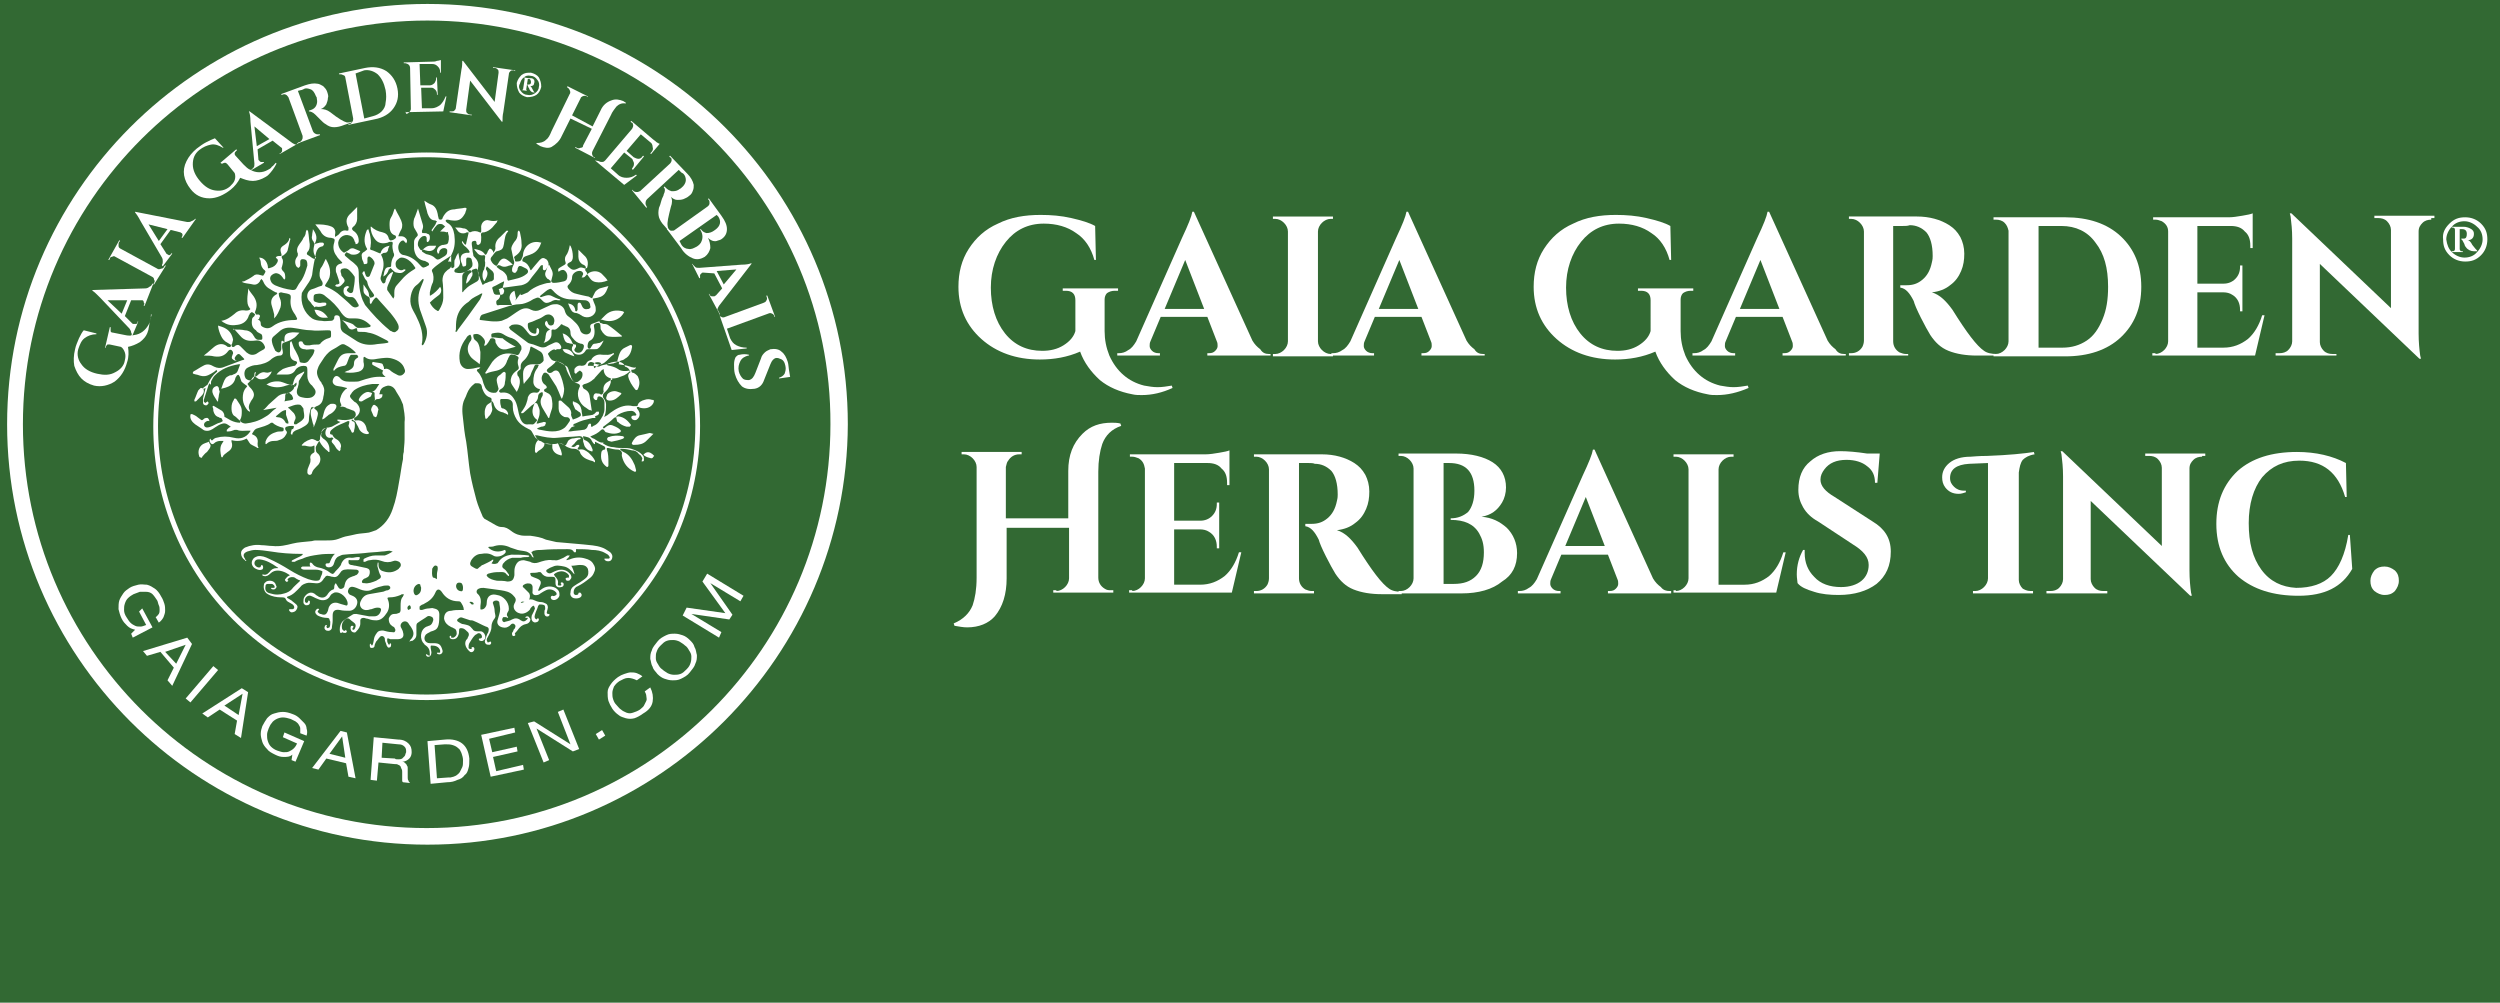 <svg xml:space="preserve" viewBox="0 0 316.4 126.9" y="0px" x="0px" xmlns:xlink="http://www.w3.org/1999/xlink" xmlns="http://www.w3.org/2000/svg" id="Layer_1" version="1.0">
<rect height="126.9" width="316.6" fill="#326933" x="-0.1"></rect>
<g>
	<g>
		<g>
			<g>
				<g>
					<path d="M54.1,106.9C24.7,106.9,0.9,83,0.9,53.7c0-29.3,23.8-53.2,53.2-53.2s53.2,23.8,53.2,53.2
						C107.2,83,83.4,106.9,54.1,106.9z M54.1,2.6C25.9,2.6,2.9,25.5,2.9,53.7c0,28.2,22.9,51.1,51.1,51.1s51.1-22.9,51.1-51.1
						C105.2,25.5,82.2,2.6,54.1,2.6z" fill="#FFFFFF"></path>
				</g>
			</g>
			<g>
				<g>
					<g>
						<path d="M39.8,30.9c0.2-0.1,0.4-0.1,0.7-0.2c0.1,0,0.2,0,0.3,0c0.1,0,0.2,0.1,0.2,0.2c0,0.1-0.1,0.2-0.1,0.2
							c-0.1,0.1-0.1,0.1-0.2,0.1c-0.4,0.1-0.6,0.4-0.7,0.8c-0.2,0.9-0.4,1.9-0.5,2.8c-0.1,0.4-0.3,0.8-0.6,1.2
							c-0.2,0.3-0.4,0.6-0.6,0.9c0,0.1-0.1,0.1-0.1,0.2c-0.2,1.3,0.3,2.5,1.3,3.2c0.3,0.2,0.8,0.3,1.2,0.3c0.4,0.1,0.8,0,1.2,0
							c0.2,0,0.3-0.1,0.4-0.3c0,0,0-0.1,0-0.1c0-0.2,0.1-0.3,0.3-0.3c0.2,0,0.4,0.1,0.4,0.3c0.1,0.4,0.1,0.7,0.1,1.1
							c0,0.3,0.1,0.6,0.4,0.8c0.6,0.4,1.1,0.7,1.7,1.1c0.7,0.4,1.4,0.5,2.2,0.4c0.5-0.1,1.1-0.1,1.6-0.2c0.1,0,0.1-0.1,0.2-0.1
							c-0.1-0.1-0.1-0.1-0.2-0.2c-0.8-0.4-1.6-0.9-2.4-1c-0.3-0.1-0.6-0.1-1-0.1c-0.3,0-0.4,0-0.4-0.3c0-0.2-0.1-0.2-0.3-0.1
							c-0.4,0.2-0.7,0.1-0.9-0.3c-0.2-0.3-0.4-0.5-0.7-0.8c0.4,0.2,0.9,0.3,1.3,0.5c0.2,0.1,0.3,0.3,0.5,0.4
							c0.1,0.1,0.2,0.1,0.2,0.1c0.5,0,1,0,1.4-0.1c0.1,0,0.1,0,0.2-0.1c0-0.1,0-0.2-0.1-0.2c-0.5-0.5-1.1-0.8-1.8-0.8
							c-0.2,0-0.4,0-0.7,0c-0.5,0-0.8-0.3-1.1-0.7c-0.5-0.8-1.2-1.5-2-2.1c-0.3-0.3-0.7-0.4-1.1-0.3c-0.2,0-0.4,0.1-0.4,0.3
							c0,0.3-0.1,0.6,0.2,0.7c0.3,0.1,0.5,0.2,0.9,0.1c0.1,0,0.2,0,0.3,0c0.2,0,0.2,0.1,0.2,0.2c0,0.1-0.1,0.2-0.2,0.2
							c-0.4,0.1-0.7,0.2-1.1,0.1c-0.1,0-0.2,0.1-0.2,0.1c-0.1-0.2-0.3-0.3-0.4-0.5c-0.1-0.2-0.3-0.3-0.4-0.5c-0.3-0.5,0-1.2,0.5-1.3
							c0.4-0.1,0.7-0.3,1.1-0.4c0.2,0,0.3-0.3,0.2-0.5c0-0.1-0.1-0.1-0.1-0.2c-0.3-0.4-0.3-0.8-0.2-1.3c0-0.1,0.1-0.3,0.2-0.4
							c0.2-0.3,0.3-0.6,0.5-1c0,0,0.1,0,0.1,0.1c0.4,0.7,0.6,1.4,0.4,2.2c-0.1,0.3-0.3,0.6-0.5,0.9c-0.1,0.2-0.1,0.2,0.1,0.3
							c0.5,0.2,1,0.5,1.4,0.8c0.6,0.5,1.2,1,1.8,1.6c0.2,0.2,0.5,0.3,0.8,0.1c0.1,0,0.1-0.1,0.1-0.2c-0.2-0.3-0.3-0.6-0.5-0.8
							c-0.1-0.1-0.2-0.2-0.4-0.2c-0.1,0-0.2,0-0.3,0c-0.6-0.1-0.8-0.5-0.7-1c0-0.2,0.3-0.4,0.5-0.4c0.1,0,0.1,0.1,0.2,0.1
							c0,0,0,0.1-0.1,0.1c-0.1,0.1-0.2,0.2-0.2,0.4c0.1,0.1,0.3,0.3,0.5,0.3c0.2,0,0.3-0.2,0.3-0.3c0.1-0.5,0.2-1.1,0.2-1.6
							c0-0.1,0-0.2-0.1-0.3c-0.2-0.3-0.4-0.5-0.6-0.7c-0.2-0.2-0.5-0.3-0.8-0.2c-0.2,0-0.3,0.2-0.3,0.3c0,0.2,0.1,0.3,0.1,0.5
							c0,0.1,0.1,0.2,0.2,0.3c0.3,0.4,0.3,0.5-0.1,0.9c-0.2,0.2-0.3,0.3-0.6,0.3c-0.1,0-0.2-0.1-0.3-0.1c0.1-0.1,0.1-0.2,0.2-0.2
							c0,0,0.1,0,0.1,0c0.3-0.1,0.3-0.1,0.2-0.5c-0.1-0.3-0.2-0.6-0.3-0.9c-0.1-0.2-0.1-0.3-0.1-0.5c0-0.4,0.2-0.6,0.5-0.7
							c0.4-0.1,0.4-0.1,0.1-0.4c-0.2-0.2-0.4-0.4-0.5-0.6c-0.4-0.5-0.5-1.1-0.3-1.7c0,0,0,0,0,0c0.1-0.4,0.1-0.5-0.4-0.6
							c-0.5,0-0.9-0.2-1.2-0.6c-0.2-0.4-0.5-0.7-0.8-1.1c0.7,0,1.4,0,2.1,0.3c0.4,0.2,0.5,0.6,0.4,1c0,0.1,0,0.2,0,0.3
							c0.1-0.1,0.2-0.1,0.3-0.2c0.2-0.1,0.3-0.3,0.4-0.4c0.2-0.2,0.5-0.3,0.8-0.2c0.1,0,0.2,0,0.2-0.1c0-0.1,0-0.2,0-0.3
							c-0.4-0.7-0.3-1.3,0.3-1.8c0.2-0.2,0.4-0.4,0.6-0.6c0.1-0.1,0.1-0.1,0.2-0.2c0,0.4,0,0.8,0,1.1c0,0.1,0,0.3,0,0.4
							c0,0.4-0.2,0.8-0.5,1c-0.2,0.2-0.2,0.3,0,0.5c0.5,0.3,0.7,0.8,0.7,1.3c0,0.2-0.1,0.4-0.4,0.4c0-0.1,0-0.2-0.1-0.3
							c-0.1-0.4-0.3-0.7-0.7-0.8c-0.6-0.2-1.3,0.2-1.4,0.9c0,0.5,0.2,0.9,0.6,1.2c0.1,0.1,0.2,0.1,0.3,0c0.2-0.1,0.4-0.2,0.6-0.4
							c0.2-0.1,0.4-0.1,0.6,0c0.2,0.1,0.5,0.2,0.7,0.3c-0.2,0.4-0.7,0.5-1.2,0.4c-0.1-0.1-0.2-0.1-0.4-0.2c-0.1-0.1-0.2-0.1-0.3,0.1
							c-0.1,0.1-0.1,0.2,0,0.3c0.2,0.2,0.5,0.4,0.7,0.6c0.3,0.2,0.5,0.4,0.7,0.6c0.3,0.3,0.3,0.7,0.3,1.2c0,1.1,0.1,2.2,0.5,3.2
							c0.1,0.2,0.2,0.4,0.3,0.6c0.9,1.1,1.9,2.2,3,3.1c0.1,0.1,0.2,0.2,0.3,0.2c0.3,0.2,0.5,0.2,0.7,0c0.3-0.2,0.3-0.5,0.2-0.8
							c-0.2-0.5-0.6-1-1-1.5c-0.5-0.6-1.1-1.2-1.6-1.8c-0.2-0.2-0.2-0.2-0.4,0c-0.2,0.2-0.3,0.4-0.4,0.6c0,0-0.1,0.1-0.1,0.1
							c0-0.1-0.1-0.1-0.1-0.2c0-0.1,0-0.1,0-0.2c0-0.4,0-0.5-0.3-0.6c-0.3-0.2-0.5-0.4-0.5-0.7c0-0.2,0-0.5,0-0.8
							c0.3,0.5,0.7,0.8,0.7,1.4c0,0.1,0.1,0.2,0.2,0.3c0,0,0.2-0.1,0.3-0.1c0,0,0,0,0,0c0.2-0.2,0.2-0.2,0-0.5
							c-0.3-0.4-0.6-0.8-0.7-1.3c0-0.2-0.2-0.4-0.3-0.5c-0.1-0.2-0.2-0.4-0.3-0.6c-0.1-0.1,0-0.3,0.2-0.4c0,0.1,0.1,0.2,0.1,0.3
							c0,0.1,0.1,0.2,0.1,0.3c0.1,0.2,0.4,0.2,0.5,0c0.2-0.5,0.4-1,0.6-1.5c0-0.1,0-0.3-0.1-0.4c-0.1-0.2-0.3-0.4-0.5-0.5
							c-0.1-0.1-0.3,0-0.3,0.2c0,0.1,0,0.2,0,0.4c0,0.2,0,0.3-0.2,0.3c-0.2,0.1-0.3,0-0.3-0.2c-0.1-0.2-0.2-0.4-0.2-0.6
							c-0.1-0.4,0-0.6,0.4-0.8c0,0,0.1-0.1,0.1-0.1c0.2-0.1,0.2-0.2,0.1-0.3c-0.4-0.7-0.3-1.5,0-2.2c0-0.1,0.1-0.1,0.2-0.2
							c0.1,0.2,0.1,0.4,0.2,0.6c0.1,0.5,0.2,1,0.1,1.5c0,0,0,0.1,0,0.1c-0.1,0.4-0.1,0.4,0.3,0.5c0.2,0.1,0.5,0.2,0.7,0.3
							c0.2,0.1,0.3,0.1,0.3-0.1c0.2-0.5,0.6-0.7,1.1-0.8c-0.1,0.2-0.2,0.4-0.2,0.6c-0.1,0.2-0.2,0.3-0.4,0.3c-0.1,0-0.2,0-0.3,0.1
							c-0.2,0.1-0.2,0.1-0.1,0.3c0.3,0.6,0.3,1.3,0.1,1.9c-0.1,0.2-0.1,0.5-0.2,0.7c-0.1,0.3,0,0.5,0.2,0.8c0.1,0.1,0.2,0.1,0.3,0
							c0.1-0.1,0.1-0.2,0.1-0.3c0.1-0.4,0.4-0.8,0.7-1c0,0,0.1,0,0.2-0.1c0,0.1,0.1,0.1,0,0.2c-0.1,0.3-0.2,0.5-0.3,0.8
							c-0.1,0.3-0.3,0.6-0.4,1c0,0.1,0,0.2,0,0.3c0.2,0.3,0.5,0.7,0.7,1c0,0,0,0,0.1,0.1c0-0.1,0.1-0.2,0.1-0.3c0-0.2,0-0.3,0-0.5
							c0-0.4,0.1-0.7,0.4-1c0.3-0.3,0.5-0.6,0.8-0.9c0.4-0.4,0.8-0.7,1.3-1c0.2-0.1,0.2-0.2,0.1-0.3c-0.3-0.5-0.7-0.9-1.2-1.1
							c-0.3-0.1-0.6-0.2-0.9,0.1c-0.3,0.2-0.4,0.5-0.3,0.9c0.1,0.3,0.6,0.7,1,0.4c0.1,0,0.1,0,0.2,0c0,0.1,0,0.2-0.1,0.2
							c-0.3,0.3-0.6,0.3-1,0.2c-0.2,0-0.4-0.2-0.6-0.4c0-0.1-0.2-0.1-0.2-0.2c-0.1,0.1-0.1,0.2-0.2,0.2c-0.1,0.4-0.3,0.7-0.7,0.9
							c0.1-0.3,0.1-0.6,0.2-0.8c0.1-0.3,0.3-0.4,0.6-0.4c0.2,0,0.2-0.1,0.2-0.2c0-0.4,0.1-0.8,0.3-1.1c0.1-0.1,0.1-0.4,0-0.5
							c-0.1-0.4-0.2-0.8-0.1-1.2c0-0.1,0-0.2-0.2-0.2c-0.1,0-0.3,0-0.4,0.1c-0.7,0.2-1.3,0.1-1.7-0.5c-0.3-0.4-0.5-0.9-0.5-1.5
							c0,0,0,0,0.1,0c0.4,0.4,0.9,0.6,1.4,0.7c0.4,0.1,0.7,0.3,0.8,0.8c0.1,0.2,0.2,0.3,0.4,0.2c0.1,0,0.3-0.1,0.4-0.2
							c0.2-0.1,0.1-0.4,0-0.4c-0.6-0.2-0.7-0.7-0.7-1.3c0-0.4,0-0.7,0.2-1c0.2-0.3,0.3-0.7,0.4-1c0,0,0,0,0.1-0.1
							c0.3,0.7,0.8,1.3,0.9,2c0,0.3,0,0.5-0.2,0.8c-0.1,0.2-0.2,0.4-0.3,0.7c0.2,0,0.3,0,0.4,0c0.3,0,0.6,0.2,0.7,0.5
							c0,0.1,0,0.2,0,0.2c0,0.1-0.1,0.1-0.1,0.2c0,0-0.1-0.1-0.1-0.1c0,0,0-0.1-0.1-0.1c-0.1-0.2-0.2-0.2-0.4-0.1
							c-0.4,0.3-0.5,0.8-0.3,1.3c0.1,0.3,0.4,0.5,0.7,0.5c0.9,0.2,1.5,0.7,2.1,1.4c0.2,0.2,0.3,0.2,0.5,0.1c0.1,0,0.2-0.1,0.4-0.2
							c0.1,0,0.1-0.1,0.1-0.2c-0.1-0.1-0.1-0.2-0.2-0.2c-0.2-0.1-0.3-0.2-0.5-0.2c-0.8-0.2-1.1-0.8-1.2-1.5c0-0.3,0-0.6,0-0.9
							c0-0.3,0.2-0.5,0.4-0.7c0.1-0.1,0.1-0.2,0-0.4c-0.1-0.2-0.3-0.5-0.4-0.7c-0.1-0.3-0.1-0.7,0-1.1c0.2-0.4,0.3-0.8,0.5-1.3
							c0.2,0.7,0.4,1.3,0.6,2c0.1,0.3,0,0.6-0.1,0.8c0,0.3,0,0.3,0.2,0.3c0.2,0,0.4,0,0.5,0.1c0.2,0,0.3,0.2,0.3,0.4
							c0,0.2,0,0.4-0.2,0.6c-0.1,0.1-0.2,0-0.2-0.1c0-0.1,0-0.2,0-0.3c0-0.3-0.2-0.4-0.5-0.3c-0.4,0.2-0.7,0.7-0.6,1.2
							c0.1,0.2,0.2,0.4,0.3,0.5c0.1,0.1,0.2,0.1,0.3,0c0.3-0.3,0.6-0.5,0.9-0.5c0.3,0,0.5,0,0.8,0c-0.2,0.6-0.7,0.8-1.3,0.6
							c-0.1,0-0.2-0.1-0.3-0.1c-0.1,0-0.2,0.1-0.2,0.1c0,0,0,0.2,0.1,0.2c0.2,0.1,0.4,0.3,0.6,0.3c0.4,0.1,0.7,0.2,1,0.5
							c0.2,0.2,0.4,0.2,0.7,0c0.2-0.1,0.3-0.2,0.5-0.3c0.3-0.2,0.3-0.4,0.3-0.7c0-0.2-0.2-0.3-0.4-0.3c-0.3,0-0.5,0.2-0.6,0.4
							c0,0.1,0,0.2-0.1,0.3c0,0,0,0-0.1,0c0-0.1-0.1-0.2-0.1-0.3c0-0.4,0.3-0.7,0.7-0.8c0,0,0.1,0,0.1,0c0.6-0.1,0.6-0.1,0.7-0.7
							c0-0.1,0-0.3,0-0.4c0-0.1-0.1-0.3-0.1-0.4c0,0,0-0.1,0-0.2c-0.1-0.4-0.4-0.7-0.7-0.9c-0.2-0.1-0.6-0.1-0.8,0.2
							c-0.2,0.2-0.3,0.4-0.5,0.7c-0.1-0.1-0.1-0.2,0-0.3c0.2-0.3,0.4-0.5,0.5-0.8c0-0.1,0.1-0.1,0.1-0.2c-0.1,0-0.2-0.1-0.2-0.1
							c-0.6,0-0.8-0.4-1-0.9c-0.1-0.5-0.3-1-0.4-1.6c0.3,0.2,0.6,0.4,0.9,0.5c0.5,0.2,0.7,0.7,0.8,1.2c0,0.2,0.1,0.4,0.1,0.5
							c0,0.1,0.1,0.2,0.2,0.2c0.1,0,0.3,0,0.3-0.2c0.1-0.2,0.2-0.4,0.3-0.5c0.3-0.4,0.7-0.6,1.2-0.6c0.4-0.1,0.9-0.1,1.3-0.2
							c0.2,0,0.3,0,0.2,0.3c-0.1,0.2-0.1,0.4-0.2,0.5c-0.4,0.7-0.8,0.9-1.6,0.8c-0.2,0-0.4-0.1-0.6-0.1c-0.1,0-0.1,0-0.2,0.1
							c0,0.1,0,0.1,0.1,0.2c0,0,0.1,0.1,0.1,0.1c0.6,0.3,0.8,0.9,0.9,1.5c0.1,0.8,0.1,1.6-0.3,2.4c-0.1,0.3-0.3,0.5-0.4,0.8
							c0,0.1-0.1,0.1-0.1,0.2c0,0,0.1,0,0.1,0c0.3,0,0.3,0,0.3,0.3c0,0.1,0,0.3,0,0.4c0,0.1,0.2,0.2,0.2,0.1c0.1,0,0.2-0.1,0.2-0.2
							c0-0.1,0-0.3,0-0.4c0-0.2,0-0.4,0.1-0.5c0.1-0.3,0.2-0.5,0.4-0.8c0.1,0.4,0.1,0.7,0.2,1c0.1,0.4-0.1,0.8-0.5,1
							c-0.1,0-0.2,0.2-0.2,0.3c0,0.1,0.1,0.2,0.2,0.2c0.7,0.2,1.5-0.1,2-0.7c0.1-0.1,0.1-0.3,0.1-0.4c0-0.2-0.1-0.4-0.1-0.5
							c0-0.1-0.1-0.2-0.1-0.2c-0.1-0.1-0.3-0.1-0.4-0.1c-0.2,0-0.2,0.2-0.2,0.4c0,0.1,0,0.3,0,0.4c0,0.1,0,0.3-0.2,0.3
							c-0.2,0.1-0.3,0-0.3-0.2c-0.1-0.2-0.2-0.5-0.2-0.7c0-0.5,0.2-0.7,0.7-0.8c0.1,0,0.2,0,0.3,0c0.1,0,0.2-0.1,0.1-0.2
							c-0.1-0.2-0.2-0.3-0.4-0.5c-0.1-0.1-0.3-0.2-0.4-0.4c-0.1-0.1-0.2-0.3-0.1-0.4c0.1,0.1,0.2,0.3,0.3,0.4
							c0.1,0.1,0.2,0.1,0.2-0.1c0.1-0.4,0.2-0.9,0.3-1.3c0,0,0,0,0-0.1c-0.2,0-0.3,0-0.4,0.1c-0.4,0.1-0.7,0-0.9-0.2
							c-0.1-0.1-0.2-0.3-0.4-0.5c0.1,0,0.1,0,0.2,0c0.3,0,0.5,0,0.8,0.1c0.3,0,0.5,0.1,0.7,0.4c0.1,0.1,0.1,0.1,0.2,0.1
							c0.4-0.2,0.8-0.2,1.2,0c0.1,0.1,0.2,0,0.2-0.1c0-0.1,0-0.2,0-0.4c-0.1-0.6,0.4-1.2,1-1c0.4,0.1,0.7,0.1,1.1,0
							c-0.1,0.1-0.1,0.1-0.1,0.2c-0.2,0.2-0.4,0.5-0.6,0.7c-0.3,0.3-0.6,0.5-1,0.6c-0.4,0-0.5,0.1-0.4,0.6c0,0.3,0,0.6-0.1,0.8
							c-0.1,0.1-0.2,0.2-0.3,0.2c-0.1,0-0.2-0.1-0.2-0.2c0,0,0-0.1,0-0.1c0-0.1-0.1-0.3-0.3-0.2c-0.2,0-0.3,0.1-0.3,0.3
							c0,0.3,0.1,0.6,0.1,0.9c0,0.2,0.1,0.4,0.1,0.6c0,0.1,0.1,0.2,0.2,0.3c0.4,0.4,0.5,0.8,0.4,1.3c-0.1,0.4,0,0.8,0.2,1.2
							c0.1,0.3,0.2,0.6,0.3,0.8c0,0.1,0.1,0.2,0.2,0.1c0.1-0.1,0.3-0.2,0.4-0.2c0.2-0.1,0.4-0.2,0.6-0.2c0.2-0.1,0.3-0.2,0.3-0.3
							c0-0.2,0-0.4,0-0.6c0-0.1-0.1-0.3-0.2-0.4c-0.2-0.2-0.5-0.4-0.7-0.6c0,0.1,0,0.1-0.1,0.2c0,0.1,0,0.2,0,0.2
							c0.4,0.5,0.1,1-0.2,1.5c-0.3-0.3-0.3-1-0.1-1.4c0.1-0.1,0.1-0.2,0.1-0.3c0.1-0.2,0.1-0.4,0.1-0.7c-0.1-0.2,0-0.5,0-0.7
							c0-0.1,0-0.2-0.2-0.2c-0.4,0.1-0.7-0.1-0.9-0.4c-0.1-0.1-0.2-0.2-0.3-0.4c0.5,0.1,1,0.2,1.3,0.6c0.1,0.2,0.2,0.2,0.3,0
							c0.1-0.1,0.1-0.3,0.2-0.4c0.1-0.1,0.1-0.3,0.3-0.2c0.1,0,0.2,0.2,0.3,0.3c0,0,0,0.1,0,0.2c0.2-0.2,0.3-0.4,0.3-0.6
							c-0.1-0.6,0.2-1.1,0.6-1.4c0.2-0.2,0.5-0.5,0.7-0.7c0,0,0.1-0.1,0.1-0.1c0,0,0.1,0,0.2,0c0,0,0,0.1,0,0.1
							c-0.4,0.4-0.4,0.9-0.5,1.4c0,0.2-0.1,0.4-0.1,0.5c-0.1,0.4-0.4,0.5-0.8,0.6c-0.1,0-0.2,0.1-0.3,0.2c-0.1,0.1-0.2,0.3-0.3,0.4
							c-0.2,0.2-0.3,0.4-0.1,0.7c0.1,0.2,0.3,0.4,0.5,0.5c0.1,0.1,0.2,0,0.2,0c0.1-0.2,0.2-0.3,0.3-0.5c0.3-0.4,0.6-0.5,1-0.2
							c0.3,0.2,0.5,0.4,0.7,0.6c-0.3,0.1-0.5,0.1-0.7,0.2c-0.3,0.1-0.6,0.1-0.9-0.1c-0.1,0-0.2-0.1-0.3,0c-0.2,0.1-0.2,0.2,0,0.3
							c0.2,0.2,0.4,0.3,0.6,0.4c0.4,0.3,0.6,0.6,0.6,1c0,0.1,0.1,0.3,0.2,0.2c0.8-0.2,1.6-0.3,2.2-0.8c0.3-0.2,0.3-0.5,0-0.7
							c-0.2-0.1-0.4-0.2-0.6-0.3c-0.3-0.1-0.4,0-0.5,0.3c0,0.1,0,0.2-0.1,0.3c-0.1,0.2-0.2,0.3-0.4,0.2c-0.2-0.1-0.2-0.2-0.2-0.4
							c0-0.2,0.1-0.4,0.2-0.6c0.1-0.2,0.1-0.4,0-0.6c-0.1-0.5-0.2-0.9-0.3-1.4c0-0.3,0.2-0.6,0.4-0.9c0.3-0.3,0.4-0.6,0.4-1
							c0-0.1,0-0.3,0.1-0.4c0,0,0.1,0,0.1,0c0,0.1,0.1,0.1,0.1,0.2c0.1,0.5,0.2,0.9,0.2,1.4c0.1,0.7-0.2,1.2-0.8,1.6
							c-0.1,0.1-0.2,0.1-0.1,0.3c0.1,0.1,0,0.4,0.2,0.4c0.3,0,0.6,0,0.7-0.3c0.1-0.2,0.2-0.4,0.2-0.7c0.2-1.1,1.2-1.7,2.2-1.4
							c0,0,0,0,0.1,0c-0.2,0.6-0.5,1.1-1.1,1.4c-0.2,0.1-0.5,0.2-0.8,0.3c-0.3,0.1-0.4,0.2-0.5,0.5c0,0.1,0,0.2,0.1,0.2
							c0.5,0.2,0.7,0.5,0.9,1c0,0,0,0.1,0.1,0.1c0.2-0.2,0.3-0.4,0.5-0.6c0.2-0.2,0.4-0.5,0.6-0.7c0.3-0.3,0.5-0.3,0.8-0.1
							c0.2,0.1,0.4,0.5,0.3,0.8c-0.1,0.2-0.2,0.3-0.3,0.5c-0.2,0.2-0.4,0.1-0.4-0.1c0-0.1,0-0.2,0-0.3c0-0.2-0.1-0.2-0.2-0.1
							c-0.1,0-0.1,0.1-0.2,0.2c-0.4,0.6-0.9,1.1-1.3,1.7c-0.2,0.3-0.6,0.5-1,0.6c-0.7,0.1-1.5,0.2-2.2,0.3c-0.2,0-0.4,0.1-0.7,0.2
							c0.1,0.1,0.1,0.2,0.1,0.3c0.2,0.4,0.1,0.9-0.3,1.1c0,0-0.1,0.1-0.1,0.2c0,0,0,0,0,0c0,0.1,0,0.3,0.1,0.4c0.1,0.1,0.2,0,0.4,0
							c0.4,0,0.7,0,1.1,0c0.1,0,0.2,0,0.4,0c-0.1-0.2-0.2-0.4-0.2-0.5c-0.3-0.5,0-1.1,0.5-1.3c0.1,0.3,0.1,0.6,0.2,0.9
							c0,0.2-0.1,0.4-0.2,0.5C66,37,66,37,65.9,37.1c-0.1,0.2,0,0.3,0.2,0.2c0.2-0.1,0.5-0.2,0.7-0.3c0.4-0.4,1-0.7,1.5-0.9
							c0.4-0.1,0.8-0.3,1.2-0.3c0.1,0,0.2,0,0.2-0.1c0-0.1,0-0.2-0.1-0.2c-0.1-0.1-0.2-0.2-0.3-0.2c-0.3-0.3-0.4-0.6-0.2-1
							c0.1-0.3,0.2-0.6,0.4-0.8c0.2,0.5,0.6,0.9,0.4,1.5c0,0.1-0.1,0.3-0.1,0.4c-0.1,0.2,0,0.4,0.3,0.4c0.4,0,0.9-0.1,1.3-0.2
							c0.3-0.1,0.4-0.3,0.4-0.7c0-0.3-0.2-0.6-0.4-0.7c-0.2-0.1-0.5,0-0.7,0.2c-0.1-0.2-0.1-0.4,0.1-0.5c0.2-0.1,0.3-0.2,0.5-0.3
							c0.2-0.1,0.3-0.2,0.3-0.3c0-0.1-0.1-0.3-0.1-0.4c0-0.2,0-0.3,0.1-0.5c0.3-0.4,0.4-0.8,0.5-1.3c0,0,0-0.1,0-0.1
							c0,0.1,0.1,0.1,0.1,0.1c0.2,0.4,0.3,0.9,0.3,1.4c0,0.3-0.1,0.6-0.4,0.7c-0.4,0.2-0.4,0.4,0,0.7c0.3,0.3,0.6,0.3,1,0.1
							c0.4-0.2,0.4-0.2,1,0c0.1-0.1,0-0.2,0-0.3c-0.1-0.1-0.2-0.2-0.3-0.2c-0.4-0.2-0.6-0.6-0.6-1c0-0.3,0-0.6,0-0.9
							c0.1,0.1,0.1,0.1,0.2,0.2c0.2,0.2,0.3,0.3,0.5,0.5c0.5,0.4,0.6,1,0.4,1.6C74,34,74,34.2,74.2,34.4c0.1,0.1,0.1,0.2,0.1,0.3
							c0.1-0.1,0.2-0.1,0.3-0.2c0.6-0.3,1.3-0.2,1.7,0.3c0.2,0.2,0.4,0.4,0.6,0.7c-0.5,0.2-1,0.3-1.5,0.2c-0.6-0.1-0.8-0.6-1.1-1
							c-0.2,0.2-0.3,0.5-0.7,0.4c0.1-0.1,0.1-0.1,0.1-0.2c0.2-0.2,0.1-0.5-0.2-0.6c-0.5-0.1-1.1,0.3-1.1,0.8c0,0.4-0.2,0.7-0.5,1
							c-0.1,0.1-0.1,0.2,0,0.4c0.3,0.4,0.6,0.6,1.1,0.7c0.4,0.1,0.8,0.2,1.3,0.3c0.2,0,0.3,0.1,0.5,0.2c0.1,0.1,0.2,0,0.2-0.1
							c0.1-0.2,0.2-0.4,0.3-0.6c0.1-0.2,0.4-0.4,0.6-0.5c0.4-0.1,0.7-0.2,1.1-0.3c-0.2,0.5-0.3,0.9-0.7,1.2
							c-0.4,0.3-0.9,0.3-1.3,0.4c0.1,0.3,0.2,0.6,0.3,0.8c0.1,0.2,0.1,0.5,0.1,0.7c-0.1,0.7-1,1.1-1.7,0.7c-0.1-0.1-0.2-0.1-0.3-0.2
							c-0.2-0.1-0.4-0.2-0.6-0.2c-0.1,0-0.3-0.1-0.4-0.2c-0.1-0.1-0.2-0.3-0.3-0.5c-0.1-0.2-0.1-0.3-0.2-0.5
							c0.5,0.1,0.8,0.3,0.9,0.8c0,0,0,0.1,0,0.1c0,0.1,0.1,0.1,0.2,0.1c0-0.1,0.1-0.1,0.1-0.2c0-0.2,0-0.4,0-0.6
							c0-0.2,0.1-0.3,0.2-0.3c0.2,0,0.2,0.1,0.3,0.3c0.2,0.5,0.4,0.6,0.9,0.5c0.2-0.1,0.3-0.2,0.2-0.4c0-0.4-0.3-0.7-0.7-0.7
							c-0.5,0-1.1-0.1-1.6-0.1c-1,0-1.8-0.4-2.4-1.1c-0.3-0.3-0.3-0.3-0.7-0.1c-0.3,0.2-0.6,0.5-0.9,0.7c0,0,0,0.1-0.1,0.2
							c0.1,0,0.1,0,0.2,0c0.1,0,0.2-0.1,0.3-0.1c0.3-0.1,0.6-0.2,0.9-0.1c0.4,0.2,0.8,0.4,1.2,0.5c0,0,0,0,0,0.1c-0.1,0-0.2,0-0.3,0
							c-0.3-0.1-0.6,0-0.9,0.2c-0.1,0-0.2,0.1-0.3,0.1c-0.3,0.1-0.5,0-0.7-0.2c-0.1-0.1-0.1-0.1-0.2-0.2c-0.2-0.2-0.4-0.3-0.6-0.2
							c-0.3,0.1-0.5,0.2-0.8,0.4c-0.4,0.2-0.9,0.4-1.3,0.4c-0.6,0-1.3,0.2-1.9,0.4c-0.9,0.3-1.9,0.6-2.8,0.9
							c-0.3,0.1-0.3,0.3-0.4,0.6c0,0,0,0.1,0.1,0.1c0.9,0.1,1.8,0.3,2.7,0.1c0.2-0.1,0.5-0.2,0.7-0.3c0.5-0.3,1-0.7,1.5-1
							c0.5-0.3,1-0.4,1.5-0.1c0.4,0.2,0.8,0.2,1.2,0c0.4-0.2,0.9-0.4,1.3-0.6c0.3-0.1,0.5-0.1,0.8-0.1c0.5,0.1,0.9,0.4,1,0.9
							c0.1,0.3,0.2,0.5,0.5,0.7c0.3,0.2,0.6,0.5,0.9,0.8c0.2,0.2,0.4,0.5,0.5,0.8c0.1,0.5,0.6,0.7,1,0.6c0.3-0.1,0.4-0.3,0.4-0.6
							c0-0.1-0.1-0.2-0.1-0.3c0-0.2,0-0.3,0.2-0.4c0.3-0.1,0.5-0.2,0.8-0.3c0.1,0,0.2-0.1,0.3-0.2c0.2-0.2,0.4-0.4,0.6-0.6
							c0.6-0.6,1.4-0.7,2.2-0.5c0.1,0,0.1,0.1,0.2,0.1c-0.2,0.4-0.5,0.7-0.9,0.9c-0.6,0.3-1.2,0.3-1.8,0.1c-0.2-0.1-0.3,0-0.4,0.1
							c-0.1,0.1,0,0.2,0.1,0.3c0.1,0,0.2,0,0.3,0.1c0.2,0,0.4,0,0.6,0.1c0.6,0.4,1.2,0.9,1.8,1.4c0,0,0,0.1,0,0.1
							c-0.5,0-1,0.1-1.6,0c-0.4,0-0.8-0.4-1-0.8c-0.1-0.1-0.1-0.3-0.1-0.5c0-0.4-0.2-0.5-0.5-0.4c-0.3,0.1-0.4,0.2-0.3,0.6
							c0.1,0.5,0.1,1.3-0.5,1.6c-0.3,0.1-0.4,0.7-0.3,0.9c0,0.1,0.2,0.2,0.3,0.1c0.1-0.1,0.1-0.2,0.2-0.3c0.1-0.2,0.2-0.3,0.4-0.3
							c0.2,0,0.4-0.1,0.6-0.1c0.2-0.1,0.3-0.2,0.5-0.3c-0.2,0.4-0.4,0.8-0.7,1c-0.1,0.1-0.3,0.1-0.5,0.1c-0.2,0-0.5,0-0.7,0
							c-0.2,0-0.3,0-0.4,0.2c-0.3,0.5-0.8,0.6-1.3,0.4c-0.3-0.2-0.5-0.5-0.4-0.8c0-0.1,0-0.1,0.1-0.2c0.1-0.2,0-0.3-0.2-0.3
							c-0.2,0-0.3-0.1-0.5-0.1c-0.2-0.1-0.3-0.2-0.4-0.5c-0.1-0.2-0.1-0.5-0.2-0.7c0.5,0.1,1,0.6,1.2,1.1c0.1,0.2,0.1,0.3,0.4,0.3
							c0,0,0.1,0,0.1,0.1c0,0,0,0.1,0,0.2c0,0,0,0,0,0c-0.2,0.3-0.3,0.4-0.1,0.6c0.2,0.2,0.6,0.2,0.8,0c0.2-0.2,0.3-0.5,0.3-0.7
							c0-0.2-0.2-0.3-0.4-0.3c-0.4-0.1-0.7-0.3-1-0.7c-0.2-0.2-0.3-0.4-0.3-0.7c0-0.4-0.2-0.7-0.6-0.8c-0.1-0.1-0.3-0.1-0.4-0.2
							c-0.1-0.1-0.2-0.1-0.3,0.1c-0.1,0.1-0.1,0.1-0.2,0.2c-0.2,0.2-0.4,0.4-0.7,0.3c-0.2,0-0.2,0.1-0.2,0.2c0,0.1,0,0.3,0,0.4
							c0,0.5-0.3,0.9-1,1.1c0.3-0.4,0.2-0.8,0.3-1.1c0-0.1,0.1-0.3,0.2-0.4c0.1-0.1,0.2-0.1,0.3-0.2c-0.1-0.1-0.2-0.1-0.3-0.2
							c-0.2-0.2-0.4-0.4-0.3-0.7c0-0.1,0.1-0.1,0.2-0.2c0,0.1,0.1,0.1,0.1,0.2c0.1,0.3,0.2,0.4,0.4,0.4c0.2,0,0.4-0.1,0.4-0.3
							c0.2-0.5-0.1-1-0.6-1.1c-0.1,0-0.3,0-0.5,0.1c-0.3,0.2-0.6,0.4-0.9,0.5c-0.3,0.1-0.6,0.3-1,0.4c-0.3,0.1-0.3,0.1-0.3,0.4
							c0,0.5,0.3,0.9,0.7,1c0.3,0.1,0.4,0,0.4-0.3c0,0,0,0,0-0.1c0-0.1,0-0.2,0.1-0.3c0.1,0.1,0.2,0.1,0.2,0.2
							c0.1,0.3,0,0.7-0.4,0.8c-0.3,0.1-0.7,0-0.9-0.3c-0.2-0.2-0.3-0.4-0.5-0.6c-0.4-0.5-0.9-0.6-1.5-0.5c-0.2,0-0.3,0.2-0.5,0.3
							c0.1,0.1,0.1,0.3,0.3,0.4c0.7,0.5,1.3,1,2,1.5c0.2,0.2,0.5,0.2,0.8,0.3c0.3,0.1,0.5,0.2,0.8,0.3c0.3,0.1,0.5,0.1,0.8,0
							c0.3-0.2,0.6-0.3,1-0.5c0.4-0.2,0.7,0,0.9,0.4c0.1,0.2,0,0.4-0.2,0.4c-0.1,0-0.2,0-0.3,0c-0.1,0-0.1,0.1-0.2,0.1
							c-0.1-0.1-0.2-0.1-0.4,0c-0.2,0.1-0.3,0.2-0.5,0.4c0,0-0.1,0.1,0,0.2c0.2,0.4,0.4,0.8,0.9,0.8c0.2,0,0.5,0.1,0.7,0.2
							c0.2,0.1,0.4,0.2,0.5,0.4c0.1,0.2,0.2,0.3,0.2,0.5c0.2,0.5,0.4,0.9,0.7,1.3c0.3,0.3,0.6,0.4,0.9,0.1c0.3-0.2,0.5-0.6,0.4-1
							c0-0.1-0.2-0.2-0.3-0.3c0,0-0.2,0.1-0.3,0.2c-0.1,0.1-0.2,0.2-0.2,0.2c-0.1,0-0.2-0.1-0.2-0.2c0-0.1,0-0.3,0-0.4
							c0.2-0.3,0.5-0.5,0.9-0.4c0.3,0,0.5-0.1,0.6-0.3c0.1-0.2,0.2-0.3,0.5-0.4c0.1,0,0.2-0.1,0.2-0.2c0.3-0.4,0.8-0.6,1.3-0.5
							c0.5,0,0.9,0.1,1.4-0.2c0,0,0,0,0.1,0c0,0.1,0,0.2-0.1,0.2c-0.4,0.3-0.7,0.7-1.1,1c-0.4,0.3-0.8,0.3-1.2,0.1
							c-0.1,0-0.1-0.1-0.2-0.1c-0.4-0.2-0.7,0-0.7,0.4c0.1,0,0.2,0,0.3,0c0.3,0,0.6,0,0.8,0.1c0.1,0,0.2,0,0.3,0
							c0.6-0.3,1.2-0.3,1.8-0.4c0.1,0,0.2-0.1,0.3-0.1c0.1,0,0.2-0.1,0.2-0.1c0.2-0.7,0.3-1.5,1-1.8c0.2-0.1,0.4-0.2,0.6-0.3
							c0.2-0.1,0.3,0,0.3,0.2c-0.1,0.6-0.3,1.2-0.9,1.5c-0.1,0.1-0.3,0.2-0.4,0.2c-0.3,0.1-0.3,0.1-0.4,0.5c0.4,0.1,0.8,0.1,1.1,0.2
							c0.4,0.1,0.7,0.3,1.1,0.2c-0.1,0.3-0.4,0.3-0.6,0.3c0,0.2,0,0.4,0.3,0.4c0.2,0.1,0.4,0.3,0.5,0.4c0.3,0.6,0.3,1.1,0,1.7
							c-0.1,0.1-0.2,0.1-0.3,0c-0.4-0.5-0.8-1.1-0.9-1.7c0-0.2,0.1-0.4,0.3-0.5c-0.1-0.3-0.3-0.6-0.7-0.7C78.9,45.7,78,45.6,77,46
							c-0.1,0-0.1,0.1-0.2,0.2c0.1,0,0.2,0.1,0.4,0.1c0.4,0.1,0.7,0.2,1,0.4c0.4,0.3,0.9,0.3,1.5,0.2c0,0,0,0,0,0.1
							c-0.2,0.2-0.5,0.4-0.7,0.5c-0.3,0.1-0.5,0.2-0.8,0.3c-0.3,0.1-0.6,0.1-0.9,0.1c0,0.2,0,0.4,0,0.5c-0.1,0.4-0.3,0.8-0.6,1.1
							c-0.2,0.2-0.4,0.3-0.4,0.6c0,0.1,0,0.2,0.1,0.3c0.2,0.3,0.3,0.5,0.3,0.8c0,0.5,0,1-0.2,1.5c0,0,0,0.1,0,0.1
							c0.1-0.1,0.2-0.2,0.3-0.2c0.6-0.5,1.3-1,2.1-1.2c0.4-0.1,0.8-0.1,1.2,0c0.2,0,0.3,0,0.5,0c0,0,0.1,0,0.1-0.1
							c0.1-0.4,0.5-0.6,0.9-0.7c0.3-0.1,0.6-0.1,0.9,0c0.3,0,0.3,0.1,0.2,0.4c-0.3,0.6-1,0.8-1.7,0.6c-0.1,0-0.1-0.1-0.2-0.1
							c-0.1,0-0.2,0-0.2,0.1c0,0,0,0.1,0.1,0.2c0.4,0.5,0.3,1-0.1,1.3c-0.1,0.1-0.4,0.1-0.5,0c-0.1,0-0.2-0.2-0.2-0.3
							c0-0.1,0.1-0.2,0.3-0.2c0.1,0,0.1,0,0.2,0c0.1,0,0.2-0.1,0.1-0.2c-0.1-0.2-0.3-0.4-0.6-0.4c-0.6,0-1.2,0.2-1.7,0.5
							c-0.1,0.1-0.3,0.2-0.1,0.4c-0.2-0.2-0.4,0-0.5,0.1c-0.3,0.3-0.7,0.6-1.1,0.9c-0.1,0-0.1,0.1-0.2,0.2c0.1,0.2,0.2,0.1,0.3,0
							c0.5-0.4,0.7-0.4,1.3-0.1c0.2,0.1,0.4,0.2,0.6,0.4c0.1,0.1,0.1,0.2,0,0.3c-0.6,0.3-1.2,0.2-1.8,0c-0.1,0-0.1-0.1-0.2-0.2
							c-0.1-0.2-0.3-0.2-0.4-0.1c-0.4,0.4-0.8,0.6-1.3,0.8c0,0,0,0-0.1,0.1c0.1,0,0.2,0.1,0.2,0.1c0.1,0.1,0.3,0.1,0.4,0.2
							c0.3,0.2,0.7,0.5,1.1,0.4c0,0-0.1,0.1-0.1,0.1c0.4,0.3,0.9,0.5,1.4,0.5c0.4,0.1,0.8,0.1,1.2,0.1c0.3,0,0.7,0,1,0.1
							c0.6,0.2,1.1,0.4,1.5,0.9c0.1,0.1,0.1,0.3,0.1,0.5c0,0.2-0.1,0.2-0.3,0.2c0-0.1,0.1-0.3,0.1-0.4c-0.1-0.2-0.2-0.4-0.4-0.5
							C80.6,57.1,80.3,57,80,57c-0.4-0.1-0.9-0.2-1.3-0.2c-0.1,0-0.1,0-0.2,0c0,0,0,0,0,0.1c0.1,0.1,0.2,0.2,0.4,0.3
							c0.7,0.3,1.1,0.9,1.4,1.6c0.1,0.2,0.1,0.4,0.2,0.7c0,0.2,0,0.2-0.2,0.2c-0.9-0.4-1.4-1.1-1.6-2c0-0.1,0-0.1,0-0.2
							c0.1-0.3-0.2-0.6-0.5-0.6c-0.4,0-0.8-0.1-1.2-0.2c-0.1,0-0.1,0-0.2,0c0,0.1,0,0.2,0,0.2c0.2,0.5,0.2,1.1,0.2,1.6
							c0,0.1,0,0.3,0,0.4c0,0.1,0,0.1-0.1,0.2c0,0-0.1,0-0.1,0c-0.7-0.5-0.8-1.1-0.7-1.8c0-0.2,0.2-0.4,0.4-0.4
							c0.1,0,0.1-0.1,0.1-0.2c0-0.1-0.1-0.2-0.1-0.2c-0.4-0.2-0.8-0.4-1.2-0.6c0,0.1,0,0.2,0,0.3c0,0,0,0-0.1,0
							c-0.1-0.1-0.2-0.2-0.3-0.4c-0.2-0.5-0.7-0.5-1.1-0.6c0,0.2,0,0.4,0.2,0.5c0.6,0.2,0.8,0.7,1,1.2c0,0.2,0,0.3-0.2,0.2
							c-0.4-0.1-0.6-0.3-0.8-0.6c-0.1-0.2-0.1-0.4-0.2-0.6c0-0.1,0-0.1,0-0.2c0-0.3-0.1-0.5-0.5-0.5c-0.9,0.1-1.8,0.1-2.7,0.2
							c-0.9,0.1-1.8-0.1-2.6-0.3c-0.1,0-0.2,0-0.3,0c0.2,0.3,0.3,0.6,0.6,0.7c0.1,0,0.3,0.1,0.4,0.2c0.4,0.2,0.8,0.3,1.3,0.2
							c0.2,0,0.4,0,0.6-0.1c0.3,0,0.5,0,0.8,0.2c0.1,0.1,0.2,0.1,0.3-0.1c0-0.1,0.1-0.1,0.1-0.2c0.1-0.3,0.3-0.4,0.6-0.5
							c0.3,0,0.5-0.1,0.8-0.1c0.1,0,0.1,0,0.2,0c0.1,0,0.1,0.1,0.1,0.1c0,0-0.1,0.1-0.1,0.1c-0.3,0-0.4,0.2-0.6,0.4
							c-0.1,0.2-0.3,0.3-0.5,0.5c0.2,0.1,0.3,0.1,0.5,0c0.1-0.1,0.2-0.2,0.3-0.2c0,0,0.1,0,0.2,0c0,0.1,0,0.1,0,0.2
							c0,0-0.1,0.1-0.1,0.1c0,0.1-0.1,0.1-0.1,0.2c0.1,0.1,0.2,0.2,0.2,0.1c0.5-0.1,0.8,0.1,1.2,0.4c0.3,0.3,0.6,0.6,0.8,1
							c0,0.1,0,0.2,0,0.2c-0.1,0-0.1,0-0.2-0.1c-0.2-0.1-0.4-0.1-0.6-0.2c-0.3-0.1-0.7-0.3-0.9-0.6c-0.1-0.1-0.2-0.3-0.2-0.4
							c-0.1-0.2-0.4-0.4-0.7-0.4c-0.2,0-0.4,0-0.6-0.1c-0.3-0.1-0.5-0.2-0.7-0.4c-0.3-0.1-0.5-0.2-0.8-0.2c0,0.1,0.1,0.1,0.1,0.2
							c0.1,0.2,0.2,0.5,0.3,0.7c0,0.1,0.1,0.3,0.1,0.4c0,0.1,0,0.2,0,0.2c0,0-0.1,0.1-0.2,0c-0.5-0.1-0.9-0.4-1-0.9
							c0-0.1,0-0.3,0-0.4c0-0.1,0-0.1-0.1-0.1c-0.3,0-0.6-0.1-0.9-0.1c0,0,0,0.1,0,0.1c0,0.3-0.2,0.5-0.5,0.7
							c-0.2,0.1-0.3,0.2-0.5,0.4c0,0-0.1,0.1-0.1,0c0,0-0.1-0.1-0.1-0.2c0-0.5,0-1,0.4-1.4c0,0,0-0.1,0-0.1
							c-0.4-0.1-0.5-0.5-0.7-0.8c-0.1-0.2-0.2-0.4-0.5-0.5c-0.6-0.3-1.1-0.6-1.5-1.2c-0.3-0.5-0.5-1-0.5-1.6c0-0.1,0-0.2,0-0.3
							c0-0.5-0.4-0.7-0.8-0.7c-0.2,0-0.5,0-0.7,0c0,0-0.1,0.1-0.1,0.1c0,0.3,0,0.5,0.1,0.8c0,0.2,0.1,0.3,0.3,0.3
							c0.3,0.1,0.5,0.3,0.6,0.6c0,0.1,0,0.2,0,0.2c-0.1,0-0.1-0.1-0.2-0.1c-0.1-0.1-0.3-0.1-0.4-0.2c-0.6-0.1-1-0.4-1.2-1
							c0-0.1-0.1-0.3-0.2-0.4c0,0-0.1,0-0.1,0c0,0.1,0,0.2,0,0.3c0,0.2,0.1,0.5,0.1,0.7c0,0.2-0.1,0.4-0.2,0.6
							c-0.1,0.2-0.3,0.3-0.4,0.5c-0.2,0.2-0.3,0.1-0.3-0.1c-0.1-0.5-0.1-1,0.2-1.5c0.1-0.1,0.2-0.2,0.4-0.3c0.1-0.1,0.2-0.1,0.2-0.2
							c0-0.2,0.1-0.4-0.2-0.5c-0.6-0.2-0.8-0.7-1-1.2c0,0,0-0.1,0-0.1c-0.1-0.5-0.3-0.5-0.8-0.5c-0.1,0-0.2,0.1-0.2,0.1
							c-0.4,0.3-0.7,0.7-0.9,1.2c-0.1,0.3-0.2,0.5-0.3,0.7c-0.4,0.8-0.3,1.7-0.2,2.5c0.1,1,0.2,1.9,0.4,2.9c0.2,1.3,0.3,2.7,0.5,4
							c0.2,1.1,0.5,2.3,0.8,3.4c0.2,0.7,0.5,1.4,0.8,2.1c0.1,0.1,0.2,0.3,0.3,0.3c0.5,0.3,0.9,0.5,1.4,0.8c0.2,0.1,0.4,0.2,0.7,0.2
							c0.5,0,0.8,0.2,1.2,0.5c0.5,0.4,1.1,0.6,1.7,0.6c0.2,0,0.5,0,0.7,0c0.7,0.1,1.4,0.2,2,0.5c0.4,0.1,0.9,0.2,1.3,0.3
							c1.1,0.1,2.3,0.2,3.4,0.3c0.8,0.1,1.6,0.1,2.4,0.4c0.3,0.1,0.6,0.3,0.9,0.5c0.2,0.1,0.4,0.4,0.4,0.6c0,0.3-0.1,0.5-0.3,0.6
							c-0.3,0.1-0.6,0-0.7-0.2c0,0,0-0.1,0-0.1c0.2,0,0.3,0,0.5,0c0.2,0,0.2-0.2,0.1-0.3c-0.1-0.2-0.3-0.3-0.5-0.4
							c-0.5-0.3-1.1-0.4-1.7-0.4c-0.6-0.1-1.3-0.1-1.9-0.1c0,0-0.1,0-0.1,0c0,0.1,0,0.1,0,0.2c0,0.1,0,0.2-0.1,0.2
							c-0.1,0-0.2,0-0.2-0.1c-0.2-0.3-0.5-0.3-0.8-0.3c-1.1,0-2.2,0-3.3,0.1c-0.3,0-0.6,0-0.9,0.1c-0.1,0-0.1,0-0.2,0.1
							c-0.1,0-0.2,0.1-0.1,0.2c0.1,0.1,0.1,0.3,0.2,0.4c0,0.1,0,0.1,0,0.2c-0.1-0.1-0.1-0.1-0.2-0.2c-0.1-0.3-0.4-0.5-0.7-0.6
							c-0.4-0.1-0.7-0.1-1.1-0.2c-0.3-0.1-0.6-0.2-0.9-0.3c-0.6-0.3-1.3-0.4-2-0.2c-0.2,0.1-0.5,0.1-0.7,0.1c0,0-0.1,0-0.1,0.1
							c0.5,0.5,1.2,0.6,1.8,0.4c0.1,0,0.2-0.1,0.2-0.1c0.1,0,0.1,0,0.2,0.1c0,0,0,0.1,0,0.2c-0.3,0.5-1.2,0.7-1.6,0.4
							c-0.5-0.3-1-0.3-1.5-0.2c-0.5,0-0.9,0.3-1.2,0.7c0,0.1-0.1,0.1-0.1,0.2c-0.2,0.4-0.1,0.6,0.3,0.8c0,0,0,0,0,0
							c0.2,0.1,0.3,0.2,0.5,0.2c0.1,0,0.2-0.2,0.4-0.3c0.1-0.1,0.2-0.2,0.3-0.2c0.4-0.2,0.9-0.4,1.3-0.7c0.1,0.2-0.1,0.3-0.2,0.5
							c0.2,0.1,0.5,0.1,0.7,0c0.1,0,0.1-0.1,0.2-0.2c0.4-0.6,1-0.8,1.6-0.9c0.7,0,1.5,0,2.2,0.1c0,0,0,0,0.1,0.1
							c-0.1,0.1-0.2,0.1-0.2,0.1c-0.3,0-0.6,0-0.9,0.1c-0.4,0-0.7,0-1.1,0c-0.4,0.1-0.8,0.3-1.1,0.7c-0.1,0.1-0.1,0.2-0.1,0.2
							c-0.1,0.2,0,0.4,0.2,0.5c0.3,0.2,0.4,0.5,0.6,0.7c0,0.1,0,0.1,0,0.2c0,0,0,0-0.1,0c-0.1-0.1-0.1-0.2-0.2-0.2
							c-0.1-0.2-0.3-0.3-0.6-0.3c-0.4,0-0.9,0-1.3,0.1c-0.1,0-0.3,0.1-0.4,0.1c-0.2,0.1-0.3,0.2-0.1,0.4c0.3,0.3,0.7,0.4,1.2,0.5
							c0.4,0,0.9,0,1.3,0.1c0.6,0,0.8-0.2,0.9-0.8c0-0.2,0-0.3,0-0.5c0-0.4,0.1-0.7,0.3-1c0.2-0.3,0.5-0.4,0.9-0.4
							c0.3,0.1,0.5,0.1,0.8,0.2c0.3,0.2,0.7,0.2,1,0.1c0.6-0.2,1.2-0.4,1.8-0.3c0.1,0,0.2,0,0.3,0c0.4,0.1,0.8-0.2,1.1-0.3
							c0.2-0.1,0.3-0.2,0.5-0.3c0.1,0,0.2,0,0.3,0c0,0.1-0.1,0.1-0.1,0.2c-0.1,0.1-0.2,0.2-0.3,0.3c0,0,0,0.1,0,0.1
							c0.1,0,0.3-0.1,0.4-0.1c0.7-0.3,1.4-0.3,2-0.1c0.4,0.1,0.8,0.3,1,0.7c0.2,0.3,0.3,0.6,0.1,1c-0.1,0.3-0.3,0.6-0.6,0.8
							c-0.5,0.4-0.9,0.7-1.5,1c-0.3,0.1-0.5,0.4-0.5,0.7c0,0.2,0,0.3,0.2,0.4c0.2,0,0.4,0,0.4-0.2c0-0.1,0.1-0.1,0.2-0.1
							c0.1,0,0.1,0.1,0.2,0.2c0,0,0,0.1,0,0.2c-0.1,0.3-0.6,0.4-1,0.3c-0.3-0.1-0.5-0.4-0.4-0.7c0-0.3,0.1-0.6,0.4-0.8
							c0.3-0.2,0.6-0.4,0.8-0.5c0.3-0.2,0.6-0.4,0.8-0.6c0.3-0.3,0.3-0.7,0.2-1.1c-0.2-0.4-0.5-0.5-1-0.5c-0.3,0-0.7,0.1-1,0.1
							c0,0-0.1,0-0.1,0c0.2,0.3,0.3,0.7,0.4,1c0,0,0,0.1,0,0.1c0-0.1-0.1-0.1-0.1-0.1c-0.3-0.4-0.7-0.8-1.2-0.9
							c-0.5-0.1-1-0.2-1.4,0c-0.3,0.1-0.5,0.2-0.8,0.4c-0.1,0.1-0.1,0.2,0,0.3c0.2,0.2,0.4,0.2,0.6,0.1c0.4-0.2,0.8-0.4,1.2-0.4
							c0.5,0,0.9,0.2,1.2,0.6c0.1,0.2,0.2,0.4,0,0.6c-0.1,0.2-0.2,0.2-0.4,0.2c-0.1,0-0.2-0.1-0.2-0.2c-0.1-0.1,0.1-0.2,0.2-0.2
							c0.1,0,0.1,0,0.2,0c0-0.1,0-0.2,0-0.3c-0.2-0.3-0.6-0.5-0.9-0.5c-0.3,0-0.7,0.1-1,0.4c0,0.1,0.1,0.1,0.1,0.2
							c0.3,0.3,0.5,0.6,0.4,1c0,0.1,0,0.2,0.1,0.2c0.1,0,0.2,0,0.3,0c0,0,0.1-0.1,0-0.2c-0.1-0.1,0-0.2,0.1-0.2
							c0.1,0,0.2,0.1,0.2,0.1c0.1,0.2,0,0.5-0.3,0.5c-0.3,0.1-0.7,0-0.7-0.5c0-0.1,0-0.3,0-0.4c0-0.3-0.1-0.4-0.4-0.4
							c-0.2,0-0.3,0-0.5,0c-0.4,0-0.7-0.2-0.9-0.5c-0.1-0.1-0.1-0.1-0.3-0.1c-0.3,0.1-0.6,0.1-0.9,0.1c-0.1,0-0.2,0-0.2,0.1
							c0,0.1,0.1,0.2,0.1,0.3c0.2,0.1,0.4,0.2,0.7,0.3c0.5,0.2,0.7,0.4,0.4,1c-0.1,0.2-0.1,0.3-0.2,0.5c0,0,0,0,0.1,0.1
							c0.1-0.1,0.2-0.1,0.3-0.2c0.5-0.4,1.2-0.5,1.8-0.2c0.3,0.2,0.5,0.4,0.5,0.8c0.1,0.4-0.5,0.9-0.9,0.7c-0.1,0-0.2-0.2-0.2-0.3
							c0-0.1,0.1-0.2,0.2-0.2c0.2,0.1,0.3,0,0.5-0.1c0.1-0.2,0-0.3-0.1-0.4c-0.3-0.3-0.8-0.4-1.2-0.2c-0.2,0.1-0.4,0.2-0.7,0.4
							c-0.1,0.1-0.3,0.2-0.4,0.2c-0.4,0.1-0.7-0.1-0.6-0.5c0-0.2,0-0.4,0-0.5c0-0.2-0.1-0.3-0.2-0.4c-0.3-0.1-0.6-0.1-0.9,0.1
							c-0.2,0.1-0.2,0.3,0,0.4c0.2,0.2,0.4,0.4,0.6,0.6c0.2,0.2,0.2,0.5,0.1,0.8c-0.1,0.2-0.3,0.3-0.3,0.5C66,76,66,76.2,65.9,76.3
							c0.1,0,0.2,0,0.4-0.1c0.1,0,0.2-0.1,0.3-0.2c0.4-0.2,0.7-0.2,1.1,0c0.2,0.1,0.5,0.2,0.8,0.2c0.2,0,0.4,0.1,0.6,0.2
							c0.2,0.1,0.3,0.4,0.2,0.7c0,0.1-0.1,0.3-0.1,0.4c0,0.1,0,0.2,0.2,0.2c0.1,0,0.1,0.1,0.2,0.1c-0.1,0.1-0.1,0.1-0.2,0.2
							c-0.3,0.1-0.5-0.1-0.5-0.4c0-0.2,0-0.4,0.1-0.5c0-0.2,0-0.4-0.1-0.5c-0.2-0.1-0.4-0.1-0.6-0.1c-0.1,0-0.1,0.1-0.2,0.2
							c-0.1,0.4-0.3,0.7-0.4,1.1c0,0.1-0.1,0.3,0,0.4c0,0.1,0.1,0.1,0.2,0.2c0,0,0.1-0.1,0.1-0.1c0,0,0.1-0.1,0.1-0.1
							c0,0.1,0.1,0.1,0.1,0.2c0,0.1-0.1,0.3-0.2,0.3c-0.2,0.1-0.4,0.1-0.5,0c-0.2-0.1-0.3-0.4-0.2-0.8c0.1-0.2,0.2-0.4,0.3-0.6
							c0-0.1,0.1-0.2,0.1-0.3c0-0.1-0.1-0.2-0.1-0.3c-0.1-0.1-0.2,0-0.3,0.1c-0.1,0.1-0.2,0.2-0.2,0.3c-0.3,0.4-0.9,0.7-1.4,0.5
							c-0.4-0.1-0.9-0.6-0.6-1.2c0.3-0.5,0.2-0.7-0.2-1.1c-0.4-0.4-0.9-0.5-1.5-0.6c-0.7-0.1-1.5-0.2-2.2-0.3c-0.2,0-0.4,0-0.6,0.1
							c-0.3,0.1-0.4,0.5-0.1,0.7c0.4,0.4,0.4,0.9,0.3,1.5c0,0,0,0,0,0c0,0.1,0,0.3,0,0.4c0.1,0.1,0.4,0,0.5-0.1
							c0.2-0.2,0.3-0.4,0.3-0.7c0-0.9,0.6-1.2,1.3-1c0.8,0.1,1.5,0.9,1.5,1.7c0,0.1,0,0.3-0.1,0.4c-0.2,0.3-0.2,0.5,0,0.7
							c0,0,0,0.1,0,0.1c-0.1,0-0.2-0.1-0.3-0.1c-0.1,0-0.3,0-0.3,0c-0.1,0.1-0.2,0.3-0.1,0.5c0.1,0.1,0.2,0.2,0.3,0.1
							c0.3-0.1,0.6-0.1,0.9-0.3c0.4-0.2,0.7-0.2,1.1,0.1c0.3,0.2,0.5,0.2,0.8-0.1c0.1-0.1,0.1-0.2,0.1-0.2c-0.1,0-0.1,0-0.2,0
							c0,0-0.1,0-0.1,0c0,0,0-0.1,0-0.1c0.1-0.1,0.2-0.1,0.3-0.1c0.1,0,0.2,0.2,0.3,0.3c0.1,0.2-0.1,0.5-0.3,0.6
							c-0.2,0.1-0.4,0.1-0.6,0.2c-0.2,0.1-0.3,0.2-0.4,0.3c-0.2,0.2-0.3,0.4-0.5,0.6c-0.1,0.1-0.2,0.2-0.1,0.3
							c0.1,0.1-0.1,0.2-0.2,0.2c-0.2,0-0.2-0.2-0.2-0.4c0.1-0.1,0.2-0.3,0.2-0.4c0.1-0.1,0.2-0.2,0.2-0.3c0.1-0.2,0-0.3-0.1-0.4
							c-0.1-0.1-0.3-0.1-0.4,0c-0.1,0.1-0.1,0.1-0.2,0.2c-0.3,0.2-0.5,0.3-0.9,0.2c-0.5-0.1-0.8-0.5-0.6-1c0.1-0.4,0.3-0.9,0.3-1.3
							c0-0.3-0.1-0.6-0.1-0.8c0-0.2-0.2-0.3-0.4-0.3c-0.3,0-0.5,0.2-0.4,0.4c0.1,0.3,0.2,0.6,0.2,0.9c0,0.2,0.1,0.5,0.1,0.7
							c0,0.1-0.1,0.3-0.2,0.4c-0.2,0.3-0.3,0.6-0.3,0.9c0,0.5-0.2,0.8-0.4,1.2c-0.1,0.2-0.2,0.3-0.2,0.5c0,0.1,0.1,0.2,0.1,0.3
							c0.1,0,0.2,0,0.3-0.1c0,0,0,0,0.1,0c0.1,0.1,0.1,0.3-0.1,0.4c-0.2,0-0.4,0-0.5-0.1c-0.1-0.1-0.2-0.3-0.1-0.5
							c0.1-0.3,0.2-0.7,0.4-1c0.1-0.4,0.1-0.6-0.3-0.7c-0.5-0.2-1-0.5-1.5-0.7c-0.2-0.1-0.3-0.1-0.5-0.1c-0.3-0.1-0.6-0.2-0.9-0.3
							c-0.2-0.1-0.4-0.1-0.6,0.1c-0.2,0.1-0.2,0.3,0,0.4c0.2,0.1,0.4,0.3,0.7,0.3c0.4,0.1,0.7,0.1,1,0.5c0,0,0.1,0.1,0.1,0.1
							c0.1,0.2,0.3,0.3,0.6,0.3c0.2,0,0.4,0,0.5,0c0.4,0.1,0.6,0.6,0.5,0.9c-0.1,0.2-0.3,0.4-0.6,0.3c-0.1,0-0.2-0.1-0.2-0.2
							c0-0.1,0.1-0.1,0.2-0.1c0.1,0,0.2-0.1,0.2-0.2c0-0.3-0.3-0.6-0.6-0.4c-0.1,0.1-0.2,0.1-0.3,0.2c-0.3,0.3-0.5,0.7-0.7,1
							c-0.1,0.2-0.1,0.4-0.1,0.6c0,0.1,0.3,0.2,0.4,0.1c0,0,0-0.1,0-0.1c0,0,0-0.1,0-0.1c0,0,0.1,0,0.2,0c0.1,0,0.2,0.2,0.1,0.4
							c-0.1,0.2-0.3,0.3-0.5,0.2C59,82.1,58.7,81.5,59,81c0.1-0.1,0.2-0.2,0.2-0.3c0.2-0.3,0.2-0.6-0.1-0.8
							c-0.2-0.2-0.4-0.4-0.7-0.4c-0.2,0-0.3,0-0.3,0.3c0,0.2,0,0.4-0.1,0.6c-0.1,0.3-0.3,0.5-0.7,0.5c-0.2,0-0.4-0.1-0.4-0.3
							c0-0.1,0.1-0.2,0.2-0.1c0,0.1,0,0.2,0,0.2c0.1,0,0.2,0,0.3,0c0.2-0.1,0.4-0.3,0.4-0.5c0-0.4-0.1-0.6-0.4-0.7
							c-0.1-0.1-0.3-0.1-0.4-0.2c-0.4-0.2-0.7-0.5-0.8-1c0-0.6,0.3-1,0.9-1c0.4-0.1,0.8-0.1,1.2-0.1c0.1,0,0.3,0,0.4,0
							c0-0.4-0.2-0.7-0.4-1c-0.1-0.1-0.2-0.1-0.3-0.1c-0.9,0-1.6-0.4-2.1-1.2c-0.3-0.4-0.6-0.4-0.8,0.1c-0.3,0.7-0.8,1.1-1.4,1.4
							c-0.1,0.1-0.3,0.1-0.4,0.2c-0.1,0.1-0.2,0.1-0.2,0.2c0,0.1,0,0.2,0,0.3c0,0.1,0.2,0.1,0.3,0.1c0.3-0.1,0.6-0.2,0.9-0.2
							c0.2,0,0.4-0.1,0.6,0c0.5,0.1,0.7,0.3,0.7,0.8c0,0.4,0,0.9-0.1,1.3c-0.1,0.4-0.3,0.6-0.6,0.7c-0.2,0.1-0.4,0.1-0.5,0.2
							c-0.2,0.1-0.4,0.2-0.5,0.3c-0.4,0.5-0.1,1.1,0.5,1.1c0.2,0,0.3,0,0.5,0c0.7,0,0.9,0.2,1.1,0.9c0.1,0.3-0.2,0.6-0.5,0.5
							c-0.1,0-0.2-0.1-0.2-0.1c0,0,0-0.1,0-0.1c0,0,0.1,0,0.1,0c0.1,0,0.2,0,0.3,0c0-0.1,0-0.2,0-0.3c-0.2-0.5-0.6-0.6-1.1-0.6
							c-0.1,0-0.1,0.1-0.1,0.2c0,0.2,0.1,0.5,0.1,0.7c0,0.3-0.2,0.6-0.5,0.5c-0.1,0-0.1-0.1-0.2-0.2c0,0,0-0.1,0.1-0.1
							c0,0,0.1,0,0.1,0.1c0.1,0,0.2,0.1,0.2,0.1c0.1,0,0.1-0.1,0.1-0.2c0-0.5-0.1-0.8-0.5-1.1c-0.1-0.1-0.2-0.1-0.2-0.2
							c-0.6-0.5-0.6-1.8,0.3-2.2c0.1,0,0.2-0.1,0.3-0.1c0.3-0.1,0.4-0.3,0.5-0.6c0.1-0.2,0-0.4-0.1-0.5c-0.2-0.1-0.4-0.2-0.6-0.1
							c-0.4,0.3-0.8,0.5-1.2,0.8c-0.2,0.1-0.2,0.3-0.2,0.5c0,0.3,0,0.7,0,1c0,0.4-0.2,0.6-0.5,0.8c-0.1,0-0.2,0-0.4,0.1
							c0.1-0.2,0.2-0.3,0.3-0.4c0.3-0.4,0.3-0.8,0-1.3c-0.1-0.2-0.3-0.4-0.4-0.6c-0.2-0.3-0.5-0.3-0.7-0.2c-0.3,0.2-0.4,0.5-0.2,0.8
							c0.1,0.2,0.2,0.4,0.2,0.5c0.2,0.6-0.1,0.9-0.7,0.9c-0.3,0-0.6,0-0.9,0C49,80.7,49,80.8,49,81c0,0.1,0,0.3,0.1,0.4
							c0,0.1,0.1,0.1,0.1,0.2c0,0,0,0,0.1,0c0,0,0-0.1,0-0.1c0,0,0.1-0.1,0.1-0.1c0,0,0.1,0.1,0.1,0.1c0,0.2,0,0.3-0.1,0.4
							c-0.2,0.1-0.3,0.1-0.4-0.1c-0.1-0.1-0.1-0.3-0.2-0.5c-0.1-0.2-0.1-0.4-0.1-0.5c-0.1-0.3-0.4-0.4-0.6-0.2
							c-0.2,0.2-0.3,0.4-0.5,0.6c-0.1,0.2-0.2,0.4-0.2,0.6C47.3,82,47.2,82,47,82c-0.2,0-0.2-0.2-0.2-0.4c0-0.1,0.1-0.1,0.1-0.2
							c0,0.1,0,0.1,0.1,0.2c0,0,0,0.1,0.1,0.1c0-0.1,0.1-0.1,0.1-0.2c0.1-0.3,0.1-0.6,0.2-0.9c0.1-0.2,0.2-0.4,0.3-0.5
							c0.2-0.3,0.5-0.3,0.8-0.3c0.4,0.1,0.7,0.2,1.1,0.2c0.2,0,0.3,0.1,0.4-0.1c0.1-0.2,0-0.3-0.1-0.5c-0.1-0.1-0.2-0.1-0.3-0.2
							c-0.3-0.2-0.4-0.5-0.4-0.9c0.1-0.3,0.3-0.6,0.7-0.6c0.2,0,0.3,0,0.5-0.1c0.2,0,0.3-0.2,0.3-0.4c0-0.2,0-0.3,0-0.5
							c0-0.4,0-0.9,0.3-1.2c0-0.1,0.1-0.1,0.1-0.3c-0.2,0-0.3,0-0.4,0.1c-0.5,0.2-0.9,0.3-1.4,0.3c-0.3,0-0.3,0.1-0.2,0.3
							c0.2,0.5,0.2,1.1-0.1,1.6c-0.4,0.6-0.8,1.1-1.6,1c-0.3,0-0.6-0.1-0.9-0.2c-0.2,0-0.3-0.1-0.5-0.1c-0.2,0-0.4,0.1-0.4,0.3
							c0,0.1,0,0.2,0,0.4c0,0.4-0.2,0.7-0.5,1c-0.1,0.2-0.4,0.2-0.6,0c-0.1-0.1-0.2-0.4-0.1-0.6c0-0.1,0.1-0.1,0.2-0.1
							c0.1,0,0.2,0.1,0.1,0.2c0,0-0.1,0.1-0.1,0.2c0,0,0,0.1,0.1,0.1c0,0,0.1,0,0.1,0c0.2-0.2,0.3-0.6,0.1-0.8
							c-0.2-0.2-0.4-0.3-0.6-0.5c-0.2-0.2-0.4-0.2-0.6,0c-0.4,0.3-0.5,0.7-0.4,1.2c0,0,0,0.1,0.1,0.1c0.1,0.2,0.2,0.2,0.4,0
							c0,0.1,0.1,0.2,0.1,0.2c0,0.1-0.1,0.2-0.2,0.2c-0.1,0-0.3,0-0.4-0.1C43.1,80.3,43,80,43,79.7c0-0.4,0.1-0.8,0.4-1.1
							c0.1-0.1,0.3-0.2,0.4-0.3c0.3-0.2,0.5-0.3,0.8-0.5c0.1-0.1,0.3-0.1,0.5-0.1c0.5,0.1,1.1,0.2,1.6,0.3c0.2,0,0.4,0,0.7,0
							c0.4,0,0.7-0.3,0.8-0.7c0.1-0.3-0.1-0.4-0.4-0.4c-0.3,0-0.5,0.1-0.8,0.2c-0.2,0-0.3,0.1-0.5,0.1c-0.6,0.1-1.1-0.4-0.9-1
							c0.2-0.5,0.5-0.9,1.1-1c0.6-0.1,1.2-0.2,1.7-0.3c0.2,0,0.4-0.2,0.7-0.2c0.2-0.1,0.3-0.2,0.3-0.3c0-0.2-0.2-0.3-0.3-0.3
							c-0.3,0-0.5,0-0.8,0.1c-0.5,0.1-1,0.3-1.4,0.5c-0.3,0.1-0.6,0.1-1,0c-0.4-0.1-0.7-0.3-1.1-0.4c-0.3-0.1-0.6,0-0.7,0.3
							c-0.1,0.2-0.1,0.4,0.1,0.6c0.1,0.1,0.2,0.1,0.4,0.2c0.5,0.2,0.7,0.6,0.6,1c-0.1,0.5-0.5,0.9-1,0.9c-0.4,0-0.8,0-1.2-0.1
							c-0.6-0.1-0.9,0.1-0.9,0.7c0,0.2,0,0.5,0,0.7c0,0.3-0.1,0.6-0.1,0.9c-0.1,0.3-0.4,0.4-0.7,0.3c-0.2-0.1-0.3-0.3-0.2-0.5
							c0-0.1,0.1-0.2,0.2-0.2c0.1,0,0.1,0.1,0,0.2c0,0,0.1,0.2,0.1,0.2c0.1,0,0.3-0.1,0.3-0.1c0.1-0.2,0.1-0.4,0.1-0.7
							c0-0.1-0.1-0.2-0.1-0.3c0-0.1-0.1-0.2-0.3-0.2c-0.4,0-0.8-0.1-1.2-0.3c-0.3-0.2-0.4-0.5-0.2-0.7c0.1-0.2,0.3-0.2,0.4-0.1
							c-0.1,0.1-0.2,0.3-0.2,0.3c0,0.1,0.2,0.2,0.3,0.3c0,0,0.1,0,0.1,0c0.5,0.2,0.7,0.1,0.9-0.4c0-0.1,0.1-0.3,0.1-0.4
							c0.2-0.5,0.6-0.7,1.1-0.6c0.3,0.1,0.6,0.2,1,0.3c0.2,0.1,0.3,0,0.3-0.2c0-0.7-0.9-1.6-1.7-1.4c-0.2,0.1-0.4,0.2-0.5,0.4
							c-0.3,0.6-1,0.7-1.6,0.4c-0.3-0.1-0.6-0.3-0.9-0.4c-0.4-0.1-0.8,0.3-0.7,0.7c0,0.1,0.1,0.2,0.2,0.2c0.1,0,0.2-0.1,0.2-0.2
							c0,0,0-0.1,0.1-0.1c0.2,0.1,0.1,0.2,0.1,0.4c-0.1,0.2-0.3,0.2-0.5,0.2c-0.2-0.1-0.3-0.2-0.3-0.4c0-0.2,0-0.4,0.1-0.6
							c0.3-0.5,0.9-0.9,1.5-0.3c0.1,0.1,0.2,0.1,0.3,0.2c0.4,0.2,0.8,0.2,1.1-0.2c0.2-0.3,0.4-0.6,0.8-0.7c0,0,0.1-0.1,0.1-0.2
							c0-0.2,0-0.4,0.2-0.6c0.1,0.2,0.2,0.3,0.3,0.5c0.1,0.2,0.3,0.3,0.5,0.2c0.2-0.1,0.3-0.2,0.3-0.4c0.1-0.5,0.3-0.9,0.9-1.1
							c0.2-0.1,0.4-0.1,0.5-0.2c0.1,0,0.2-0.1,0.2-0.1c0.1-0.1,0.2-0.2,0.2-0.4c0-0.1-0.2-0.2-0.3-0.2c-0.5,0-1-0.1-1.5,0
							c-0.1,0-0.3,0.1-0.4,0.2c-0.1,0.1-0.2,0.3-0.3,0.4c-0.2,0.3-0.5,0.4-0.8,0.3c-0.2,0-0.3-0.1-0.5-0.1c-0.2-0.1-0.4,0-0.5,0.2
							c0,0-0.1,0.1-0.1,0.1c-0.3,0.5-0.6,0.7-1.2,0.6c-0.3,0-0.7-0.1-1,0c-0.3,0.1-0.6,0.2-0.8,0.5c-0.5,0.5-0.9,1-1.6,1.2
							c-0.1,0-0.1,0.2,0,0.2c0.2,0.1,0.3,0.2,0.5,0.3c0.2,0.2,0.4,0.3,0.6,0.5c0.2,0.2,0.2,0.4,0,0.7c-0.1,0.2-0.4,0.3-0.6,0.3
							c-0.1,0-0.2-0.1-0.3-0.2c0,0,0-0.2,0-0.2c0,0,0.1,0,0.2,0c0.1,0,0.1,0,0.2,0c0.2,0,0.3-0.2,0.2-0.4c-0.1-0.2-0.3-0.3-0.5-0.4
							c-0.2-0.1-0.4-0.2-0.5-0.4c-0.1-0.3-0.3-0.3-0.6-0.3c-0.6,0-1.2-0.1-1.7-0.4c-0.4-0.2-0.6-0.7-0.5-1.2c0-0.2,0.2-0.3,0.3-0.4
							c0.4-0.2,0.9-0.1,1.1,0.2c0.1,0.1,0.1,0.3,0.2,0.4c0,0.2-0.1,0.3-0.3,0.4c-0.2,0-0.4,0-0.4-0.2c0.1,0,0.2,0,0.3,0
							c0.2,0,0.2-0.1,0.1-0.3c-0.1-0.1-0.2-0.2-0.3-0.2c-0.2,0-0.4,0-0.5,0c-0.2,0-0.3,0.1-0.3,0.3c-0.1,0.5,0.1,0.8,0.6,0.9
							c0.6,0.2,1.2,0.2,1.8,0c0.4-0.1,0.7-0.3,0.9-0.5c0.3-0.4,0.7-0.7,1.1-1.1c0,0-0.1-0.1-0.2-0.1c-0.2-0.1-0.4-0.2-0.5-0.3
							c-0.2-0.1-0.6-0.1-0.8,0.1c-0.1,0.1-0.2,0.2,0,0.3c-0.1,0.1-0.2,0.2-0.3,0.1c-0.1-0.1-0.2-0.2-0.1-0.3
							c0.1-0.1,0.2-0.3,0.4-0.4c0.1,0,0.1-0.1,0.2-0.1c-0.2-0.1-0.3-0.2-0.5-0.3c-0.6-0.3-1.4-0.5-2,0.1c-0.2,0.2-0.5,0.4-0.8,0.3
							c-0.2,0-0.2-0.1-0.2-0.2c0.2,0,0.3,0.1,0.5,0c0.1,0,0.3-0.2,0.4-0.3c0.2-0.3,0.5-0.5,0.9-0.5c0.1,0,0.1,0,0.2,0
							c0,0,0-0.1-0.1-0.1c-0.7-0.5-1.4-0.9-2.2-1c-0.1,0-0.1,0-0.2,0c-0.3,0-0.5,0.2-0.5,0.5c0,0.3,0.4,0.6,0.7,0.5
							c0.1,0,0.1-0.2,0.2-0.3c0.1,0,0.2,0.1,0.2,0.3c0,0.2-0.1,0.3-0.2,0.3c-0.2,0.1-0.5,0-0.7-0.1c-0.5-0.2-0.7-0.8-0.4-1.2
							c0.1-0.2,0.3-0.3,0.6-0.4c0.5-0.1,1,0.1,1.4,0.3c0.9,0.4,1.8,0.9,2.6,1.4c0.8,0.5,1.6,0.9,2.4,1.2c0.3,0.1,0.7,0.2,1,0.2
							c0.4,0,0.5-0.1,0.6-0.5c0.1-0.2,0.2-0.4,0.2-0.7c-0.2-0.1-0.5-0.2-0.8-0.2c-0.5,0-0.9,0-1.4,0c-0.1,0-0.3,0-0.4-0.1
							c-0.1,0-0.1-0.1-0.1-0.2c0.1,0,0.1-0.1,0.2-0.1c0.1,0,0.3,0,0.5,0c0.2,0,0.3,0,0.5,0c-0.1-0.1-0.1-0.2-0.1-0.3
							c0-0.1,0-0.2,0.1-0.2c0.1,0,0.2,0.1,0.2,0.1c0.2,0.3,0.4,0.4,0.7,0.5c0.6,0.1,1.1,0.3,1.6,0.7c0.1,0.1,0.2,0.1,0.2,0.1
							c0.1,0.1,0.2,0,0.3-0.1c0.2-0.3,0.5-0.5,0.7-0.8c0.1-0.1,0.2-0.3,0.2-0.4c0.3-0.6,0.7-0.8,1.3-0.7c0.3,0,0.5-0.1,0.8-0.1
							c0.1,0,0.1,0,0.2,0c0,0.1,0.1,0.1,0,0.2c0,0.2-0.2,0.2-0.3,0.2c-0.3,0-0.5,0-0.8,0c-0.1,0-0.3-0.1-0.3,0.1
							c0,0.3,0,0.4,0.3,0.5c0.2,0,0.4,0.1,0.6,0.1c0.5,0.1,0.9,0.2,1.4,0.3c0.3,0.1,0.4,0.2,0.4,0.5c0,0.3-0.1,0.6-0.4,0.7
							c-0.1,0.1-0.3,0.1-0.4,0.2c-0.1,0.1-0.2,0.2-0.2,0.3c0,0.2,0.1,0.2,0.3,0.2c0.5,0.1,1-0.1,1.5-0.3c0.2-0.1,0.3-0.2,0.5-0.3
							c0.1-0.1,0.1-0.2,0.1-0.3c-0.2-0.3-0.3-0.7-0.4-1.1c-0.1-0.2,0-0.4,0-0.6c0,0,0.1,0,0.1,0c0,0.1,0,0.2,0,0.3
							c0,0.4,0.2,0.7,0.6,0.8c0.6,0.2,1.2,0.2,1.8-0.2c0.1-0.1,0.2-0.1,0.2-0.2c0.3-0.2,0.3-0.6,0-0.8c-0.2-0.1-0.5-0.2-0.7-0.1
							c-0.5,0.2-1,0.2-1.5,0c-0.5-0.2-1-0.2-1.5-0.1c-0.2,0-0.4,0.1-0.6,0.2c-0.1,0-0.1,0-0.2,0c0-0.1,0-0.2,0-0.3
							c0,0,0.1-0.1,0.1-0.1c0.4-0.2,0.9-0.4,1.4-0.4c0.3,0,0.6,0,1,0c0.1,0,0.1,0,0.2,0c0.3-0.1,0.7-0.3,1-0.5
							c-0.1,0-0.3-0.1-0.4-0.1c-0.3,0-0.6,0.1-1,0.1c-0.7,0.1-1.5,0.1-2.2,0.2c-0.9,0.1-1.7,0.1-2.6,0.2c-0.2,0-0.4,0.1-0.6,0.2
							c-0.3,0.1-0.5,0.4-0.6,0.8c-0.1,0.4-0.3,0.6-0.7,0.6c-0.2,0-0.4-0.1-0.4-0.3c0-0.1,0-0.2,0.2-0.2c0.3,0,0.3,0,0.4-0.3
							c0.1-0.2,0.2-0.5,0.4-0.7c0-0.1,0.1-0.1,0.2-0.2c-0.1,0-0.2,0-0.2,0c-0.6,0-1.3,0-1.9,0.1c-0.7,0.1-1.4,0.2-2,0.5
							c-0.3,0.1-0.7,0.2-1,0.4c-0.1,0-0.2,0-0.3,0c-0.1,0-0.1-0.1-0.1-0.1c0,0,0.1-0.1,0.1-0.1c0.2-0.1,0.4-0.2,0.6-0.3
							c0.2-0.1,0.5-0.2,0.7-0.4c0,0,0,0,0-0.1c-0.1,0-0.2,0-0.2,0c-1.3,0-2.6-0.1-3.8-0.3c-0.7-0.1-1.4-0.2-2-0.2
							c-0.3,0-0.7,0.1-1,0.2c-0.5,0.2-0.6,0.5-0.3,0.9c0,0.1,0.1,0.2,0.2,0.3c-0.1,0-0.2,0-0.2-0.1c-0.3-0.2-0.5-0.5-0.5-0.9
							c0-0.3,0.2-0.5,0.5-0.7c0.7-0.3,1.4-0.4,2.1-0.3c0.5,0,0.9,0.1,1.4,0.1c0.9,0.1,1.7-0.1,2.5-0.3c0.8-0.2,1.5-0.2,2.3-0.3
							c0.2,0,0.4-0.1,0.6-0.1c0.4,0,0.9,0,1.3,0c0.5,0,0.9,0,1.3-0.1c0.4-0.1,0.8-0.3,1.2-0.4c0.5-0.1,1-0.2,1.4-0.3
							c0.5-0.1,1-0.1,1.6-0.2c0.3-0.1,0.6-0.2,0.9-0.3c1-0.6,1.7-1.5,2.1-2.7c0.4-1.1,0.6-2.2,0.8-3.4c0.2-1,0.3-2,0.5-2.9
							c0-0.3,0-0.6,0.1-0.9c0-0.5,0.1-1,0.1-1.6c0-0.4,0-0.9,0-1.3c0-0.3,0-0.6,0-0.9c0.1-0.7-0.1-1.5-0.2-2.2
							c-0.1-0.2-0.2-0.5-0.3-0.7c-0.2-0.4-0.5-0.8-0.7-1.2c-0.2-0.3-0.5-0.5-0.9-0.5c-0.4,0.1-0.8,0.2-1,0.7c0,0.2-0.1,0.3-0.1,0.4
							c0.1,0,0.3,0,0.4,0c0,0.1,0,0.3-0.1,0.4c-0.1,0.1-0.3,0.2-0.4,0.2c-0.2,0-0.4,0-0.5,0.3c0,0,0,0,0,0c0.1-0.3,0-0.5,0-0.8
							c0-0.2,0.1-0.4-0.3-0.4c0.5-0.2,0.6-0.6,0.9-1c-0.3,0-0.6,0-0.9,0c-0.8,0.1-1.6,0.3-2.3,0.8c-0.2,0.2-0.3,0.3-0.4,0.5
							c-0.2,0.2-0.1,0.4,0.1,0.6c0.1,0.1,0.2,0.2,0.3,0.3c0.1,0.1,0.2,0.1,0.3,0.2c0.6,0.6,0.6,1.3-0.1,1.8c-0.1,0-0.2,0.2-0.2,0.2
							c0,0.1,0.1,0.3,0.3,0.2c0.7-0.1,1.2,0.4,1.3,1.1c0,0.2,0.2,0.3,0.3,0.5c0,0.1-0.2,0.2-0.5,0.1c-0.4-0.1-0.7-0.4-0.8-0.7
							c-0.1-0.3-0.3-0.5-0.4-0.8c-0.1-0.1-0.3-0.2-0.4-0.3c0,0-0.1,0-0.1,0c0,0.1,0,0.2,0.1,0.2c0.4,0.1,0.3,0.4,0.3,0.7
							c0,0.2-0.1,0.4-0.1,0.6c-0.1,0.2-0.2,0.2-0.3,0.1c-0.1-0.3-0.3-0.5-0.4-0.8c0-0.1,0.1-0.3,0.1-0.4c0-0.1,0-0.2,0-0.2
							c-0.1,0-0.2,0-0.2,0c-0.6,0.3-1.3,0.5-1.8,0.9c-0.1,0.1-0.3,0.2-0.4,0.4C41.7,54.9,41.8,55,42,55c0,0,0.1,0,0.1,0.1
							c0.1,0.2,0.3,0.4,0.5,0.5c0.4,0.2,0.7,0.8,0.5,1.1c0,0.1,0,0.1,0,0.2c0,0.1-0.1,0.1-0.1,0.2c-0.1,0-0.1-0.1-0.2-0.1
							c0,0,0-0.1-0.1-0.1c-0.2-0.2-0.3-0.5-0.5-0.7c-0.3-0.3-0.3-0.4,0-0.7c-0.1-0.1-0.2-0.2-0.3-0.1c-0.5,0.1-0.8-0.3-0.7-0.8
							c0-0.1,0.1-0.3,0.2-0.4c-0.3-0.1-0.6,0.1-0.7,0.4c0,0.1,0,0.1,0,0.2c-0.1,0.4-0.1,0.4,0.2,0.7c0.5,0.3,0.8,0.8,0.8,1.4
							c0,0,0,0.1,0,0.1c0,0.1,0,0.1,0,0.2c-0.1,0-0.2,0-0.2-0.1c-0.4-0.3-0.8-0.7-1.1-1.3c-0.2,0.3-0.3,0.5-0.4,0.7
							c-0.1,0.2,0,0.4,0,0.6c0,0.1,0.1,0.1,0.1,0.2c0.5,0.3,0.6,1,0.2,1.5c-0.1,0.1-0.2,0.2-0.3,0.3c-0.2,0.2-0.4,0.4-0.5,0.7
							c0,0.1-0.1,0.3-0.3,0.3c-0.2,0-0.3-0.2-0.3-0.3c0-0.2,0-0.4,0.1-0.6c0.1-0.2,0.1-0.3,0.2-0.5c0.1-0.2,0.1-0.4,0.1-0.6
							c-0.1-0.3,0-0.6,0.4-0.8c0,0,0.1-0.1,0.1-0.1c0-0.2,0-0.5,0-0.8c0,0-0.1,0-0.1,0c-0.3,0.2-0.7,0.1-1.1,0c-0.1,0-0.2,0-0.3,0
							c0,0-0.1,0-0.1,0c0,0,0-0.1,0-0.1c0.1-0.1,0.2-0.2,0.3-0.3c0.3-0.2,0.5-0.3,0.8-0.4c0.2-0.1,0.4,0,0.6,0.1
							c0.1,0,0.1,0.1,0.2,0.1c0.2,0.1,0.3,0,0.4-0.2c0-0.2,0-0.4,0.1-0.6c0.1-0.5,0.5-0.9,1-0.9c0.1,0,0.3-0.1,0.4-0.1
							c0.4-0.2,0.7-0.4,1.1-0.6c-0.1,0-0.2-0.1-0.3-0.1c-0.1,0-0.1-0.1-0.1-0.2c0.1,0,0.1,0,0.2,0c0.6,0.1,1.1,0.1,1.7-0.1
							c0.3-0.1,0.5-0.4,0.4-0.7c0-0.1-0.1-0.2-0.2-0.3c-0.3-0.1-0.5-0.2-0.8-0.3c-0.1,0-0.1,0-0.2-0.1c-0.2-0.1-0.5-0.2-0.7-0.1
							c0,0-0.1,0-0.1,0c0,0,0,0,0,0c0.3-0.1,0.2-0.3,0.1-0.5c-0.1-0.2-0.1-0.5,0-0.7c0.1-0.4,0.3-0.7,0.6-1c0,0,0.1-0.1,0.2-0.1
							c0,0,0-0.1,0-0.1c-0.1,0-0.3-0.1-0.4-0.1c-0.3-0.1-0.7-0.1-1-0.2c-0.4-0.2-0.5-0.5-0.3-0.9c0.2-0.4,0.5-0.4,0.8-0.1
							c0.3,0.4,0.7,0.5,1.2,0.5c0.2,0,0.4,0,0.7,0c0.2,0,0.5,0,0.7-0.1c0.9-0.3,1.8-0.6,2.8-0.5c0.1,0,0.2,0,0.4,0
							c-0.2-0.2-0.6-0.4-0.3-0.8c-0.4-0.2-0.9-0.5-1.3-0.7c0,0-0.1-0.1-0.1-0.1c0,0,0-0.1,0-0.2c0,0,0.1-0.1,0.1-0.1
							c0.4,0.1,0.8,0.1,1.1,0.2c0.1,0,0.2,0.2,0.2,0.3c0.1,0.1,0.1,0.3,0.1,0.4c0,0,0.1,0,0.1,0c0.2-0.1,0.4,0,0.6,0.1
							c0.3,0.3,0.7,0.5,1.1,0.7c0.3,0.1,0.5,0,0.7-0.2c0.2-0.2,0.2-0.4,0.1-0.6c-0.2-0.7-0.8-1.1-1.5-1.3c-0.6-0.2-1.2-0.1-1.9,0
							c-0.5,0.1-1.1,0.2-1.6-0.2c-0.1-0.1-0.2,0-0.2,0.1c0,0.2,0,0.4,0,0.5c0.2,0.7-0.1,1.2-0.9,1.3c-0.4,0.1-1.2,0.1-1.5,0
							c0.2-0.1,0.4-0.2,0.5-0.2c0.4-0.2,0.7-0.4,0.7-0.9c0-0.3,0.1-0.5,0.4-0.7c0.1,0,0.2-0.2,0.1-0.2c0-0.1-0.1-0.2-0.2-0.2
							c-0.2,0-0.4,0-0.6,0c-0.2,0-0.2,0.2-0.3,0.3c-0.1,0.3-0.2,0.5-0.3,0.8c-0.1,0.2-0.2,0.3-0.4,0.3c-0.5,0.1-0.9,0.2-1.2,0.6
							c0,0,0,0-0.1,0c0-0.1,0-0.1,0-0.2c0.2-0.4,0.4-0.8,0.6-1.2c0.3-0.6,0.7-0.8,1.4-0.8c0.3,0,0.5,0,0.8,0c0,0,0-0.1,0-0.1
							c0,0-0.1-0.1-0.1-0.1c-0.3-0.3-0.7-0.6-1.1-0.8c-0.3-0.2-0.5-0.2-0.8,0c-0.3,0.2-0.6,0.4-1,0.6c-0.5,0.3-0.9,0.8-1.2,1.3
							c-0.2,0.3-0.5,0.7-0.6,1.1c-0.2,0.5,0,1,0.3,1.5c0.1,0.1,0.2,0.2,0.2,0.3c0.3,0.4,0.4,0.8,0.3,1.3c0,0.2-0.1,0.4-0.1,0.6
							c-0.1,0.5-0.3,0.8-0.8,1c-0.1,0-0.2,0.1-0.3,0.2c-0.3-0.2-0.4-0.1-0.5,0.2c-0.1,0.4-0.2,0.8-0.2,1.3c0,0.4-0.2,0.6-0.5,0.8
							c-0.3,0.2-0.7,0.4-1,0.5c-0.3,0.1-0.6,0.3-0.6,0.6c0,0,0,0-0.1,0c-0.1-0.1-0.1-0.1-0.1-0.2c0-0.1,0.1-0.3,0.1-0.4
							c0-0.1,0.1-0.1,0.2-0.1c0-0.1,0.1-0.2,0.1-0.3c0-0.1-0.1-0.1-0.2-0.1c-0.2,0-0.5,0-0.7,0.1c-0.2,0-0.3,0.3-0.1,0.5
							c0.2,0.2,0.1,0.3,0,0.5c-0.2,0.4-0.5,0.6-0.9,0.7c-0.2,0.1-0.4,0.1-0.6,0.1c-0.4,0-0.7,0.1-1,0.4c0,0,0,0-0.1,0
							c0-0.1,0-0.2,0-0.3c0.2-0.6,0.6-1,1.3-1.2c0.2-0.1,0.5-0.1,0.7-0.1c0.1,0,0.3,0,0.3-0.2c0-0.2,0-0.3-0.2-0.3
							c-0.4-0.1-0.9-0.3-1.2-0.6c0,0-0.2,0-0.2,0c-0.5,0.4-1.1,0.5-1.7,0.7c-0.4,0.1-0.5,0.4-0.7,0.7c0,0,0,0.1,0.1,0.1
							c0.5,0.2,0.7,0.6,0.6,1.1c0,0.2,0,0.4,0.1,0.5c0,0,0,0.1,0,0.1c0,0-0.1,0-0.1,0c-0.3-0.2-0.6-0.3-0.9-0.5
							c-0.2-0.2-0.3-0.5-0.5-0.7c-0.5,0.3-1.2,0.4-1.9,0.2c0,0.1,0,0.1,0,0.2c0.2,0.6,0,1-0.5,1.3c-0.2,0.2-0.5,0.3-0.6,0.6
							c0,0-0.1,0.1-0.1,0.1c0,0-0.1-0.1-0.1-0.1c-0.1-0.5-0.2-1,0-1.5c0.1-0.2,0.2-0.3,0.3-0.5c-0.2,0-0.3,0-0.4,0
							c-0.3,0-0.6,0.1-0.8,0.3c-0.2,0.2-0.4,0.1-0.5-0.1c-0.1-0.2-0.1-0.3,0-0.5c0,0,0,0,0,0c0.2,0.3,0.2,0.3,0.4,0.1
							c0.1-0.1,0.3-0.2,0.4-0.2c0.7-0.2,1.4-0.2,2.2,0c0.8,0.2,1.5,0,2-0.7c0,0,0.1-0.1,0.1-0.2c-0.1,0-0.2,0-0.3,0
							c-0.5,0-1,0.1-1.4-0.1c-0.1,0-0.2,0-0.3,0c-0.3,0.1-0.5,0.2-0.8,0.2c-0.1,0-0.1,0-0.2,0c0-0.1,0-0.1,0-0.2
							c0.1-0.1,0.2-0.2,0.3-0.3c0,0,0.1,0,0.2-0.1c-0.3-0.2-0.6-0.5-1-0.4c-0.4,0.1-0.7,0.3-1,0.5c-0.4,0.3-0.8,0.5-1.2,0.4
							c-0.1,0-0.3-0.1-0.4-0.2c-0.3-0.2-0.6-0.4-0.9-0.6c-0.4-0.3-0.7-0.7-0.6-1.2c0-0.1,0.1-0.1,0.2-0.1c0.2,0.1,0.5,0.2,0.7,0.4
							c0.1,0.1,0.3,0.2,0.4,0.3c0.1,0.1,0.2,0.1,0.3,0c0.1-0.1,0.2-0.2,0.4-0.2c0.2-0.1,0.4,0.2,0.4,0.4c-0.2-0.1-0.4,0-0.6,0.2
							c-0.2,0.3,0,0.6,0.3,0.6c0.2,0,0.5-0.1,0.7-0.2c0.2-0.1,0.4-0.2,0.6-0.3c0.2-0.1,0.4-0.1,0.5-0.2c0.1,0,0.1-0.1,0.2-0.1
							C28.1,53,28,52.9,28,52.9c-0.1,0-0.2,0-0.3-0.1c-0.4-0.1-0.6-0.4-0.7-0.8c0-0.2,0-0.3-0.1-0.5c0-0.1,0.1-0.2,0.2-0.1
							c0.3,0.2,0.7,0.4,1,0.6c0.2,0.2,0.3,0.4,0.3,0.7c0,0,0,0.1,0.1,0.1c0.2,0.1,0.5,0.3,0.7,0.4c0.4,0.2,0.8,0.3,1.2,0.3
							c0-0.2,0-0.3-0.2-0.4c-0.2-0.2-0.4-0.4-0.6-0.5c-0.3-0.3-0.3-0.7-0.3-1c0-0.4,0.1-0.7,0.3-1c0-0.2,0.2-0.2,0.3-0.1
							c0.3,0.5,0.7,0.9,0.7,1.5c0,0.4,0,0.8-0.2,1.1c0,0,0,0.1,0,0.2c0.2,0.2,0.4,0.3,0.7,0.3c0.8-0.1,1.6-0.3,2.4-0.8
							c0.2-0.1,0.5-0.3,0.7-0.5c0.2-0.2,0.4-0.4,0.7-0.6c0,0,0,0,0.1-0.1c-0.6,0.1-1.1,0.2-1.7,0.3c0.3-0.2,0.5-0.5,0.7-0.7
							c0.3-0.3,0.7-0.6,1-0.9c0.3-0.3,0.7-0.5,1.2-0.5c0.3,0,0.6-0.2,0.8-0.4c0.1-0.1,0.2-0.2,0.2-0.3c0.1-0.2,0.1-0.4-0.2-0.4
							c-0.3,0-0.5,0-0.8,0.1c-0.8,0.3-1.6,0.3-2.4-0.1c0,0,0,0-0.1,0c0,0,0,0,0,0c0.5-0.4,1.2-0.5,1.8-0.4c0.4,0.1,0.8,0.3,1.2,0.4
							c0.3,0.1,0.3,0.1,0.4-0.2c0.1-0.4,0.2-0.7,0.5-1c0.3-0.2,0.6-0.3,0.9-0.5c0,0.1,0,0.2-0.1,0.3c-0.2,0.3-0.3,0.5-0.5,0.8
							c-0.1,0.1-0.1,0.3-0.1,0.5c0,0.1-0.1,0.3-0.1,0.4c-0.3,0.7-0.1,1.2,0.6,1.3c0.4,0.1,0.8,0.1,1.1,0c0.5-0.2,0.7-0.7,0.4-1.1
							c-0.1-0.1-0.2-0.3-0.3-0.4c-0.4-0.3-0.6-0.8-0.6-1.2c0-0.3,0-0.5,0-0.8c0-0.4-0.1-0.5-0.5-0.5c-0.4,0-0.8,0.2-1,0.5
							c-0.2,0.4-0.6,0.6-1.1,0.6c-0.4,0-0.8,0-1.3,0c0.2-0.3,0.5-0.5,0.8-0.7c0.5-0.2,0.9-0.3,1.4-0.4c0.1,0,0.2,0,0.2-0.1
							c0.1-0.1,0.2-0.2,0.2-0.3c0-0.1-0.1-0.2-0.2-0.2c-0.5-0.1-0.7-0.5-0.7-1c0-0.4,0-0.9,0-1.3c0-0.1,0.1-0.1,0.1-0.2
							c0,0,0,0,0.1,0c0,0.1,0.1,0.2,0.1,0.3c0.1,0.3,0.2,0.6,0.4,0.9c0.2,0.4,0.4,0.7,0.5,1.2c0,0.2,0.1,0.3,0.3,0.3
							c0.4,0.1,0.7,0,0.9-0.3c0.2-0.3,0.5-0.6,0.6-0.9c0.2-0.5,0.1-0.5-0.4-0.5c-0.2,0-0.5,0.1-0.7,0c-0.5,0-0.8-0.3-0.8-0.8
							c0-0.1,0.1-0.2,0.2-0.2c0.1,0,0.3,0,0.3,0.1c0.2,0.5,0.5,0.4,0.9,0.4c0.4-0.1,0.7-0.1,1.1-0.1c0.1,0,0.3-0.1,0.3-0.2
							c0.3-0.3,0.6-0.5,1-0.6c0.3-0.1,0.3-0.1,0.3-0.5c0-0.5,0-0.5-0.5-0.5c-0.7,0-1.4,0.1-2,0c-0.8,0-1.5-0.2-2.3-0.3
							c-0.7-0.1-1.3,0-1.8,0.5c-0.2,0.2-0.5,0.4-0.7,0.6c-0.3,0.3-0.2,0.6-0.1,1c0.1,0.3,0.2,0.5,0.3,0.7c0,0.1,0.1,0.1,0.2,0.2
							c0.3,0.2,0.5,0.1,0.6-0.3c0-0.3,0-0.5,0-0.8c0-0.1,0-0.2,0.1-0.3c0.1,0.1,0.2,0.1,0.3,0.2c0-0.2,0-0.3,0-0.4
							c0-0.5,0.2-0.7,0.7-0.8c0.4-0.1,0.8,0,1.2,0c-0.3,0.3-0.5,0.6-0.9,0.8c-0.3,0.2-0.6,0.3-0.9,0.4c-0.4,0.1-0.4,0.2-0.4,0.6
							c0,0.2,0.1,0.5,0.1,0.7c0,0.2-0.1,0.4-0.4,0.4c-0.4,0-0.7,0.2-1,0.4c-0.5,0.5-1.2,0.7-1.9,0.8c-0.4,0-0.7,0.1-1.1,0.3
							c-0.5,0.2-0.6,0.9-0.3,1.4c0.2,0.2,0.5,0.3,0.7,0.2c0.3-0.1,0.4-0.4,0.4-0.7c0-0.2,0-0.3,0.2-0.3c0,0.1-0.1,0.2-0.1,0.3
							c0,0.1,0,0.2,0,0.3c0.2-0.1,0.3-0.2,0.4-0.3c0.2-0.2,0.5-0.3,0.7-0.3c0.5,0.1,0.5,0.1,1-0.1c-0.1,0.2-0.1,0.3-0.3,0.5
							c-0.2,0.3-0.6,0.5-1,0.5c-0.2,0-0.4,0-0.6-0.2c-0.3-0.2-0.4-0.2-0.6,0.1c-0.1,0.2-0.3,0.4-0.5,0.6c-0.1,0.1-0.1,0.1,0,0.2
							c0.1,0.2,0.3,0.4,0.4,0.5c0.4,0.5,0.5,0.9,0,1.5c0,0.1-0.1,0.1-0.1,0.2c-0.2,0.3-0.3,0.7-0.1,1c0,0.1,0.1,0.1,0,0.2
							c-0.1,0-0.1-0.1-0.2-0.1c-0.6-0.7-0.8-1.4-0.6-2.3c0.1-0.3,0.2-0.5,0.4-0.7c0.1-0.1,0.1-0.2,0-0.2c-0.1-0.1-0.3-0.2-0.4-0.3
							c-0.1-0.1-0.3-0.2-0.3-0.4c-0.1-0.2-0.1-0.4-0.2-0.5c-0.1-0.2-0.1-0.2-0.3-0.1c-0.1,0.1-0.1,0.2-0.2,0.3
							c-0.1,0.6-0.5,1-1.1,1.2c-0.2,0.1-0.4,0.1-0.7,0.2c0.2-0.5,0.3-1,0.6-1.4c0.1-0.1,0.3-0.2,0.5-0.3c0.1,0,0.3,0,0.4-0.1
							c0.3-0.1,0.5-0.2,0.6-0.5c0.1-0.3,0.2-0.5,0.3-0.8c0,0-0.1,0-0.2,0c-1.2,0.2-2.2,0.6-3,1.4c-0.2,0.2-0.3,0.4-0.4,0.6
							c-0.1,0.1-0.1,0.3-0.1,0.4c0,0.1,0,0.1,0,0.2c-0.1-0.1-0.1-0.1-0.2-0.2c0,0.1-0.1,0.2-0.1,0.2c-0.2,0.6-0.4,1.3-0.6,1.9
							c0,0.1,0,0.1,0,0.2c0,0.1,0.1,0.1,0.2,0.2c0,0,0.1-0.1,0.1-0.1c0.1,0,0.1-0.1,0.2-0.1c0,0.1,0.1,0.1,0.1,0.2
							c0,0.1-0.2,0.3-0.3,0.3c-0.2,0-0.4-0.1-0.4-0.3c0-0.2,0-0.4,0-0.6c0.1-0.4,0.2-0.8,0.3-1.2c0,0,0-0.1,0-0.1
							c-0.1,0-0.1,0.1-0.2,0.1c0,0-0.1,0-0.1,0c0,0,0-0.1,0-0.1c0.1-0.1,0.3-0.2,0.4-0.3c0.1-0.1,0.2-0.1,0.2-0.2
							c0.3-0.6,0.6-1.1,1.1-1.5c0.2-0.1,0-0.2,0-0.3c-0.2,0.2-0.5,0.4-0.7,0.5c-0.5,0.3-0.9,0.4-1.5,0.2c-0.2-0.1-0.5-0.1-0.7-0.2
							c-0.1,0-0.1-0.1-0.1-0.1c0,0,0-0.1,0.1-0.2c0.4-0.2,0.8-0.5,1.2-0.7c0.5-0.3,0.9-0.2,1.4,0.1c0.4,0.2,0.8,0.2,1.1,0.1
							c0.8-0.3,1.6-0.6,2.4-0.9c0.4-0.1,0.4-0.1,0.1-0.4c-0.1-0.1-0.2-0.2-0.3-0.3c0,0-0.1-0.1-0.2-0.1c-0.2,0-0.4,0.3-0.5,0.5
							c0,0.2,0.1,0.3,0.2,0.3c0,0,0.1,0,0.1,0c-0.2,0.1-0.4,0-0.5-0.1c-0.2-0.1-0.2-0.3-0.1-0.5c0-0.1,0.1-0.2,0.1-0.3
							c0-0.2-0.1-0.3-0.2-0.4c-0.2-0.1-0.3,0-0.4,0.1c-0.5,0.7-1.1,0.8-1.8,0.7c-0.4-0.1-0.8-0.1-1.3-0.1c0.2-0.2,0.4-0.3,0.6-0.5
							c0.2-0.2,0.5-0.4,0.7-0.6c0.5-0.4,1.1-0.5,1.6-0.1c0.1,0.1,0.1,0.1,0.2,0.1c0.1,0,0.3,0.1,0.3-0.1c0.1-0.1,0-0.2-0.2-0.3
							c-0.2-0.1-0.3-0.2-0.5-0.3c0,0,0,0-0.1-0.1c-0.4-0.3-0.8-1.4-0.8-1.9c0.3,0.1,0.7,0.2,1,0.4c0.5,0.3,0.8,0.8,0.9,1.4
							c0,0.1-0.1,0.3-0.1,0.4c0,0.1-0.1,0.2-0.1,0.2c0,0.1,0,0.2,0.1,0.3c0,0,0.2,0,0.2,0c0,0,0.1,0,0.1-0.1c0.3-0.2,0.5-0.2,0.7,0
							c0.2,0.2,0.4,0.4,0.6,0.6c0.1,0.1,0.1,0.1,0.2,0.2c0.4,0.3,0.7,0.4,1.2,0.2c0.3-0.2,0.6-0.4,1-0.6c0.1-0.1,0.2-0.2,0.1-0.4
							c-0.2-0.5-0.6-0.8-1.2-0.7c-0.8,0.1-1.4,0-1.9-0.6c-0.3-0.3-0.5-0.6-0.8-0.9c0,0-0.1,0-0.1,0.1c0.1,0,0.1,0,0.2,0
							c0.4,0,0.9,0,1.3,0.1c0.5,0,0.9,0.3,1.1,0.7c0.1,0.1,0.1,0.2,0.2,0.3c0.1,0.1,0.2,0.2,0.4,0.2c0.1,0,0.1,0,0.2,0
							c0.2,0,0.3,0,0.3-0.2c0-0.3,0-0.5-0.3-0.6c-0.2-0.1-0.4-0.2-0.5-0.4c-0.5-0.3-0.6-0.8-0.5-1.4c0-0.2,0.2-0.3,0.3-0.4
							c0-0.1,0.1-0.2,0.1-0.2c-0.1-0.1-0.2-0.2-0.4-0.3c-0.1,0-0.2,0.1-0.3,0.2c0,0,0,0.1-0.1,0.2c-0.2,0.7-0.7,1.1-1.4,1.2
							c-0.6,0.1-1.2,0.1-1.8-0.3c-0.1,0-0.1-0.1-0.3-0.2c0.7-0.1,1.2-0.5,1.7-0.9c0.4-0.4,0.9-0.5,1.4-0.4c0.2,0,0.3,0,0.5-0.1
							c0.1-0.1,0.1-0.1,0-0.2c-0.3-0.4-0.3-0.7-0.3-1.2c0-0.4,0.1-0.8,0.1-1.1c0,0,0-0.1,0-0.2c0.2,0.4,0.5,0.7,0.7,1
							c0.4,0.6,0.5,1.2,0.2,1.9c0,0.1-0.1,0.1,0,0.2c0,0.1,0.1,0.1,0.1,0.2c0.1,0,0.2,0,0.3,0c0.1,0,0.2,0.1,0.2,0.2
							c0,0.1-0.1,0.2-0.1,0.3c0,0.1-0.1,0.1-0.2,0.1C33,40.6,33,40.8,33,41c0,0.2,0.1,0.3,0.3,0.4c0.4,0.2,0.8,0.2,1.2-0.1
							c0.8-0.6,1.8-0.8,2.8-0.8c0.3,0,0.4-0.1,0.2-0.4c-0.1-0.2-0.2-0.4-0.3-0.5c-0.4-0.6-0.5-1.2-0.4-1.9c0-0.3,0-0.4-0.3-0.5
							c-0.3-0.1-0.6-0.1-0.9-0.2c-0.2,0-0.4,0.1-0.3,0.3c0,0.1,0,0.2,0.1,0.4c0.2,0.4,0.2,0.8,0.1,1.2c-0.2,0.5-0.4,1-0.8,1.4
							c0-0.2,0-0.4,0-0.5c-0.1-0.4-0.2-0.8-0.3-1.1c-0.2-0.6,0-1.1,0.5-1.4c0.1,0,0.1-0.1,0.2-0.2c-0.1-0.1-0.1-0.1-0.2-0.1
							c-0.2-0.1-0.4-0.2-0.7-0.4c-0.4-0.2-0.7-0.5-0.9-1c0-0.1-0.1-0.1-0.2-0.3c-0.1,0.1-0.2,0.2-0.2,0.3c-0.2,0.3-0.5,0.5-0.9,0.4
							c-0.4-0.1-0.7-0.1-1.1-0.2c-0.1,0-0.1-0.1-0.3-0.1c0.1-0.1,0.2-0.1,0.3-0.1c0.4-0.2,0.8-0.4,1.2-0.7c0.2-0.2,0.5-0.2,0.8-0.1
							c0.1,0,0.3,0.1,0.4,0.1c0.1-0.1,0.2-0.3,0.3-0.5c0,0,0-0.1-0.1-0.2c-0.3-0.2-0.5-0.6-0.5-1c0-0.2-0.1-0.4-0.2-0.6
							c0.6,0,1,0.5,1.1,1.1c0,0.3,0,0.3,0.3,0.2c0.4-0.1,0.7-0.3,0.9-0.7c0.1-0.2,0.1-0.4-0.1-0.5c0,0-0.1-0.1-0.1-0.1
							c0.1-0.2,0.3-0.2,0.5-0.2c0.2,0,0.3,0,0.2-0.3c-0.2-0.6-0.1-0.8,0.4-1.1c0.3-0.2,0.6-0.5,0.6-0.8c0,0,0,0,0.1-0.1
							c0,0.1,0.1,0.2,0,0.3c-0.1,0.4-0.2,0.9-0.3,1.3c-0.1,0.3-0.3,0.4-0.5,0.6c-0.3,0.1-0.3,0.2-0.2,0.4c0.2,0.3,0.1,0.6,0,1
							c-0.1,0.3-0.1,0.3,0.1,0.6c0.3,0.2,0.3,0.6,0.3,0.9c0,0.1-0.1,0.1-0.1,0.2c0,0-0.1-0.1-0.1-0.1c-0.2-0.3-0.4-0.6-0.8-0.7
							c-0.3-0.1-0.6,0.1-0.8,0.3c-0.2,0.3-0.1,0.6,0.1,0.9c0.1,0.1,0.2,0.2,0.4,0.3c0.7,0.3,1.4,0.5,2.2,0.6c0.2,0,0.4,0,0.5-0.2
							c0.2-0.4,0.4-0.7,0.7-1.1c0.3-0.5,0.5-1.1,0.7-1.8c0-0.2,0-0.4-0.1-0.6c-0.1-0.2-0.4-0.2-0.6-0.2c-0.2,0.1-0.2,0.2-0.2,0.4
							c0,0.1,0,0.3,0,0.4c0,0.1-0.1,0.2-0.2,0.3c-0.1,0-0.2-0.1-0.3-0.2c-0.2-0.4-0.2-0.8,0.1-1.2c0.1-0.1,0.1-0.2,0.1-0.4
							c-0.2-0.4-0.1-0.8,0.2-1.2c0.2-0.3,0.4-0.5,0.5-0.8c0.2-0.2,0.3-0.5,0.3-0.7c0-0.1,0.1-0.2,0.1-0.3c0,0,0,0,0.1,0
							c0,0.1,0.1,0.1,0.1,0.2c0.1,0.5,0.1,1,0.2,1.6c0,0.4,0,0.7-0.3,1c-0.1,0.2-0.1,0.3,0.1,0.4c0.2,0.1,0.4,0.3,0.6,0.4
							c0.2,0.1,0.3,0.1,0.4-0.1C39.5,31.9,39.7,31.4,39.8,30.9C39.8,31,39.8,30.9,39.8,30.9L39.8,30.9z M65.4,49.6
							c-0.2-0.3-0.4-0.6-0.6-0.9c-0.2-0.3-0.2-0.6-0.1-0.9c0.1-0.4,0.4-0.7,0.7-0.9c0.3-0.2,0.3-0.3,0.2-0.6c-0.1-0.3-0.1-0.6,0-0.9
							c0.1-0.1,0-0.2-0.1-0.3c-0.2-0.1-0.3-0.2-0.5-0.2c-0.3-0.1-0.5,0-0.6,0.3c-0.1,0.1-0.1,0.3-0.2,0.4c-0.2,0.7-0.6,1.1-1.3,1.3
							c-0.5,0.1-1,0.2-1.4,0.4c0,0,0,0-0.1-0.1c0.3-0.5,0.6-0.9,0.9-1.4c0.8-1,1.8-1.3,3-0.9c0.2,0.1,0.3,0,0.4-0.1
							c0.1-0.2,0.2-0.4,0.3-0.6c0-0.2,0-0.4-0.1-0.5c-0.3-0.4-0.6-0.7-1.1-0.9c-0.4-0.1-0.8-0.3-1.1-0.5c-0.5-0.3-0.9-0.2-1.4-0.1
							c-0.2,0.1-0.1,0.3-0.1,0.4c0,0.2,0.1,0.1,0.2,0.1c0.3,0,0.7,0.1,1,0.1c0.1,0,0.3,0,0.3,0.1c0.5,0.4,1,0.7,1.6,1c0,0,0,0,0,0
							c0,0,0,0-0.1,0c-0.4,0.1-0.7,0.2-1.1,0.3c-0.6,0.1-1-0.1-1.3-0.7c-0.1-0.1-0.1-0.3-0.1-0.4c0-0.2-0.2-0.3-0.4-0.3
							c-0.2,0-0.3,0.1-0.3,0.2c-0.1,0.2-0.3,0.5-0.5,0.7c0,0-0.1,0-0.2,0.1c0-0.1,0-0.1,0-0.2c0.2-0.4,0-0.7-0.3-1
							c-0.3-0.3-0.6-0.4-1-0.3c-0.1,0-0.1,0.1-0.1,0.2c0,0.2,0.1,0.5,0.3,0.6c0.3,0.2,0.4,0.5,0.5,0.9c0,0.2,0.1,0.4,0.1,0.6
							c0,0.5,0,1-0.1,1.5c-0.3-0.3-0.7-0.5-1-0.8c-0.2-0.2-0.3-0.4-0.4-0.6c-0.2-0.6-0.1-1.1,0.3-1.6c0.1-0.2,0.1-0.4,0-0.6
							c0-0.1-0.1-0.2-0.2-0.1c-0.2,0.1-0.3,0.2-0.4,0.4c-0.7,0.9-1,1.9-0.8,3c0.1,0.5,0.5,0.9,1,0.9c0.5,0,0.9-0.1,1.3-0.2
							c0.1,0,0.2,0,0.3,0c-0.1,0.1-0.1,0.1-0.2,0.2c0,0,0,0-0.1,0c-0.2,0.1-0.2,0.2,0,0.4c0.2,0.2,0.3,0.4,0.4,0.6
							c0.2,0.3,0.2,0.7,0.4,1.1c0.2,0.6,0.7,1,1.4,0.9c0.2,0,0.4-0.4,0.4-0.5c-0.1-0.3-0.1-0.5-0.2-0.8c-0.1-0.4,0-0.7,0.3-0.9
							c0.2-0.1,0.3-0.3,0.5-0.4c0,0,0.1-0.1,0.2,0c0,0,0.1,0.1,0.1,0.1c0,0.4,0,0.8-0.1,1.2c0,0.4-0.2,0.7-0.6,0.9
							c-0.1,0.1-0.2,0.2-0.1,0.3c0,0,0.1,0.1,0.2,0.1c0.7-0.1,1.2,0.1,1.6,0.7c0.3,0.4,0.4,0.8,0.5,1.2c0.1,0.5,0.2,1,0.4,1.5
							c0.2,0.4,0.5,0.7,1,0.6c0.1,0,0.2,0,0.3,0c0.4,0.1,0.5-0.2,0.7-0.4c0.1-0.1,0.1-0.2-0.1-0.3c-0.1-0.1-0.2-0.2-0.3-0.4
							c-0.2-0.5-0.1-1,0.1-1.4c0-0.1,0.1-0.2,0.2-0.2c0.1,0,0.2,0.1,0.2,0.1c0.1,0.3,0.3,0.6,0.3,0.9c0,0.3,0,0.5-0.1,0.8
							c-0.1,0.3-0.2,0.5-0.3,0.8c0.1,0,0.2,0,0.2,0c0.2-0.1,0.5-0.1,0.7-0.2c0.1,0,0.2,0,0.3,0.1c0,0.1-0.1,0.2-0.1,0.3
							c0,0.1-0.1,0.1-0.2,0.1C69,53.9,68.7,54,68.5,54c-0.2,0.1-0.3,0.1-0.5,0.2c0,0,0,0,0,0.1c0.1,0,0.2,0.1,0.4,0.1
							c0.5,0.1,1,0.2,1.5,0.2c0.6,0,1.1-0.1,1.6-0.5c0.2-0.2,0.4-0.5,0.6-0.8c0.1-0.2,0-0.3-0.1-0.4c-0.1-0.1-0.2-0.1-0.3-0.1
							c-0.1,0-0.3,0-0.4-0.1c-0.4-0.2-0.6-0.6-0.6-1c0-0.3,0-0.5,0-0.8c0-0.1,0-0.2,0.1-0.2c0.1,0,0.2,0,0.2,0
							c0.3,0.3,0.7,0.6,1,0.9c0.2,0.2,0.3,0.5,0.3,0.7c-0.1,0.3,0.1,0.5,0.2,0.8c0.3-0.1,0.6-0.2,0.9-0.4c0.2-0.1,0.1-0.4,0-0.5
							c-0.2-0.1-0.4-0.3-0.6-0.4c-0.1-0.2-0.2-0.5-0.3-0.7c0-0.1,0-0.2,0-0.3c0.1,0,0.2,0,0.2,0.1c0,0,0.1,0,0.1,0
							c0.5,0.2,0.7,0.5,0.8,1c0,0.3,0.1,0.5,0.1,0.8c0,0,0.1,0,0.1,0c0.4-0.1,0.8-0.1,1.2-0.2c0.1,0,0.1-0.1,0.2-0.1
							c0.1-0.1,0.2-0.2,0.3-0.3c0.1,0,0.2,0,0.3,0c0,0.1,0,0.3,0,0.3c-0.1,0.1-0.2,0.2-0.3,0.2c-0.2,0.1-0.3,0.1-0.1,0.3
							c-0.1,0-0.3,0-0.4,0c-0.4,0.1-0.8,0.2-1.2,0.3c-0.3,0.1-0.6,0.2-1,0.4c-0.1,0-0.2,0.1-0.3,0.2c0.1,0.1,0.2,0.1,0.3,0.1
							c-0.2,0.1-0.4,0.1-0.5,0.2c-0.1,0.1-0.2,0.3-0.4,0.5c0.1,0,0.2,0,0.3,0c0.5-0.1,1.1-0.1,1.6-0.2c0.3,0,0.5-0.2,0.6-0.5
							c0-0.1,0.1-0.2,0.1-0.2c0,0,0.1-0.1,0.2-0.1c0,0,0.1,0.1,0.1,0.1c0,0.1,0,0.2,0,0.3c0,0,0.1,0,0.1,0c0.1,0,0.1,0,0.2-0.1
							c0.6-0.2,0.9-0.8,1.2-1.3c0.1-0.3,0.2-0.5,0.2-0.8c0-0.3,0-0.6,0-0.8c0-0.4-0.2-0.7-0.5-0.8c-0.2-0.1-0.4,0-0.4,0.2
							c0,0.2-0.1,0.3-0.3,0.2c-0.1-0.1-0.2-0.2-0.2-0.3c0-0.4,0.2-0.6,0.5-0.5c0.1,0,0.3,0,0.4,0.1c0.1,0.1,0.2,0,0.3-0.1
							c0-0.1,0.1-0.2,0.1-0.2c-0.1-0.5,0-0.9,0.4-1.2c0.2-0.1,0.3-0.2,0.5-0.3c0.1,0,0.1,0,0.2-0.1c0,0,0-0.1-0.1-0.1
							c-0.6-0.1-1-0.5-1-1.2c-0.1,0.1-0.2,0.1-0.2,0.1c-0.3,0.3-0.6,0.7-0.9,1c-0.1,0.1-0.1,0.2-0.2,0.2c-0.3,0.3-0.7,0.5-1.1,0.6
							c-0.1,0-0.2,0.1-0.3,0.2c0,0.1,0.1,0.2,0.1,0.3c0,0,0.1,0.1,0.1,0.1c0.4,0.2,0.6,0.4,0.7,0.8c0.1,0.6,0.2,1.3,0.3,2
							c-0.1-0.1-0.2-0.1-0.3-0.1c-0.2-0.1-0.4-0.3-0.6-0.4c-0.7-0.5-1.1-1.5-0.7-2.4c0.2-0.3,0.1-0.5-0.3-0.6
							c-0.3-0.1-0.6-0.4-0.7-0.7c-0.1-0.3-0.2-0.6-0.3-0.9c-0.1-0.2-0.1-0.5-0.4-0.6c-0.3-0.2-0.7-0.4-1.1-0.6
							c-0.1-0.1-0.2,0-0.2,0.1c-0.1,0.2-0.3,0.3-0.5,0.5c-0.1,0.1-0.3,0.2-0.5,0.4c0,0-0.1,0.1-0.1,0.2c0.1,0.3,0.4,0.4,0.7,0.2
							c0.3-0.3,0.7-0.3,0.9,0.1c0.3,0.6,0.5,1.3,0.6,2c0,0.4-0.1,0.9-0.3,1.3c0-0.1-0.1-0.2-0.1-0.2c-0.2-0.5-0.4-1-0.6-1.4
							c-0.3-0.5-0.6-0.9-0.9-1.4c-0.1-0.1-0.1-0.2-0.2-0.2c-0.2-0.2-0.5-0.2-0.6,0.1c-0.3,0.4-0.1,1.1,0.3,1.3
							c0.1,0.1,0.2,0.2,0.2,0.3c0,0.1-0.1,0.2-0.2,0.2c-0.2,0.1-0.2,0.3,0,0.4c0.1,0,0.2,0.1,0.2,0.1c0.3,0.1,0.5,0.3,0.6,0.6
							c0.1,0.5,0.2,1.1,0,1.6c-0.1,0.3-0.2,0.6-0.3,1c0,0,0,0-0.1,0c0-0.1-0.1-0.1-0.1-0.2c-0.2-0.3-0.4-0.7-0.6-1
							c-0.3-0.5-0.4-1-0.1-1.5c0.1-0.1,0.1-0.3,0.1-0.4c0-0.2-0.1-0.2-0.3-0.1c-0.2,0.1-0.3,0.3-0.3,0.5c0,0.3-0.2,0.6-0.4,0.8
							c-0.1,0.1-0.2,0.2-0.4,0.3c-0.3,0.3-0.7,0.6-1,0.9c-0.1,0.1-0.2,0.1-0.3,0.1c-0.1-0.1,0-0.2,0.1-0.3c0,0,0,0,0,0
							c0.2-0.3,0.4-0.6,0.5-0.9c0.1-0.3,0.2-0.6,0.2-0.8c0.2-0.5,0.5-0.7,1.1-0.6c0.2,0,0.3-0.1,0.4-0.3c0.1-0.2-0.1-0.2-0.2-0.2
							c-0.4-0.2-0.6-0.5-0.6-0.9c0-0.6,0.1-1.2,0.5-1.7c0.1-0.1,0.1-0.3,0.2-0.4c-0.3-0.1-0.5-0.1-0.6,0.2c-0.1,0.3-0.3,0.6-0.4,0.9
							c-0.1,0.5-0.6,0.8-0.9,1.3c-0.1-0.4-0.1-0.9-0.1-1.3c0-0.8,0.5-1.2,1.2-1.2c0.3,0,0.5,0,0.8,0c0.2,0,0.7-0.4,0.6-0.6
							c0-0.4-0.1-0.8-0.4-1c-0.3-0.2-0.7-0.4-1.1-0.6c-0.1-0.1-0.2,0-0.2,0.2c-0.1,0.6-0.4,1.2-0.9,1.6c-0.2,0.2-0.3,0.4-0.3,0.6
							c0,0.1,0,0.2,0,0.3c0,0.1,0,0.1-0.1,0.2c-0.3,0.2-0.4,0.3-0.3,0.7C66,48,65.8,48.9,65.4,49.6z M54.4,38.3
							c0.2,0.4,0.5,0.8,0.9,1c0.1,0.1,0.2,0.1,0.3-0.1c0.3-0.5,0.5-1,0.5-1.5c0-0.7,0-1.5-0.1-2.2c0-0.4,0.1-0.8,0.4-1.1
							c0.2-0.2,0.3-0.3,0.5-0.4c0.1-0.1,0.2-0.2,0.2-0.4c0-0.4,0-0.7,0-1.1c0,0,0-0.1,0-0.1c0,0-0.1,0-0.1,0
							c-0.4,0.3-0.8,0.5-1.2,0.8c-0.4,0.3-0.7,0.5-1,0.8c-0.1,0.1-0.2,0.2-0.1,0.4c0.2,0.4,0.2,0.9,0.1,1.3
							c-0.2,0.4-0.3,0.8-0.4,1.3c0,0.1,0,0.2,0,0.4c0,0,0,0,0.1,0c0.5-0.3,0.9-0.7,1.2-1.1c0.2,0.3,0.2,0.7-0.1,1
							C55.2,37.6,54.8,37.9,54.4,38.3z M53.4,43.7C53.4,43.7,53.4,43.7,53.4,43.7c0.1,0,0.2-0.1,0.2-0.1c0.4-0.7,0.6-1.5,0.3-2.3
							c-0.2-0.6-0.4-1.1-0.6-1.7c-0.4-1-0.5-2.1-0.1-3.1c0.1-0.3,0.3-0.7,0.4-1c0-0.1,0-0.1,0-0.2c-0.1,0-0.1,0-0.2,0.1
							c-0.2,0.2-0.4,0.5-0.7,0.7c-0.4,0.3-0.6,0.8-0.7,1.3c-0.1,0.5-0.1,1,0.1,1.5c0.2,0.5,0.5,0.9,0.7,1.4c0.5,1,0.8,2.1,0.6,3.2
							C53.3,43.4,53.4,43.5,53.4,43.7z M57.7,42C57.7,42,57.7,42.1,57.7,42c0.1,0,0.2-0.1,0.2-0.2c0.9-1.2,1.8-2.4,2.7-3.7
							c0.2-0.2,0.3-0.6,0.4-0.8c0.1-0.2,0-0.2-0.2-0.1c-0.3,0.2-0.6,0.3-0.9,0.5c-0.2,0.1-0.4,0.3-0.6,0.5c-0.8,0.5-1.3,1.2-1.5,2.1
							c-0.1,0.5-0.1,1-0.1,1.5C57.6,41.9,57.6,41.9,57.7,42z M59,35.9c0,0,0-0.1,0-0.2c0.1-0.4,0.1-0.9,0.6-1.2
							c0.1,0,0.1-0.2,0.1-0.2c-0.1-0.1-0.2-0.1-0.3-0.1c-0.2,0.1-0.4,0.1-0.5,0.2c-0.2,0.1-0.4,0.3-0.4,0.6c0,0.6,0,1.3,0,1.9
							c0,0,0,0.1,0,0.1c0.1-0.1,0.2-0.1,0.2-0.2c0.3-0.3,0.6-0.6,1-0.8c0.2-0.1,0.5-0.3,0.7-0.4c0.1-0.1,0.2-0.2,0.2-0.3
							c0-0.4,0-0.8-0.2-1.2c0-0.1-0.1-0.1-0.2-0.1c-0.6,0.2-0.5,0.1-0.4,0.6c0,0.1,0,0.3-0.1,0.4C59.5,35.4,59.3,35.7,59,35.9z
							 M37.7,51.2c-0.4,0-0.8,0.2-1.1,0.3c-0.2,0.1-0.2,0.1,0,0.2c0.2,0.2,0.4,0.4,0.6,0.6c0.2,0.3,0.3,0.6,0.1,0.9
							c0,0.1-0.1,0.2-0.1,0.3c0,0.1,0,0.2,0.1,0.2c0,0,0.2,0,0.2,0c0.3-0.2,0.7-0.4,0.9-0.7c0.1-0.1,0.1-0.3,0.1-0.4
							c0-0.3-0.1-0.6-0.1-0.9C38.1,51.3,38.1,51.2,37.7,51.2z M63.8,35.6C63.8,35.6,63.8,35.6,63.8,35.6c-0.5,0.2-0.9,0.5-1.4,0.7
							c-0.1,0-0.1,0.2-0.1,0.2c0.1,0.2,0.1,0.4,0.2,0.6c0,0.1,0.2,0.2,0.3,0.2c0.2,0,0.5,0,0.7,0c0.1,0,0.1-0.1,0.2-0.1
							c0-0.1,0.1-0.2,0.1-0.3c0-0.1,0-0.2,0-0.2c-0.2-0.2-0.2-0.4-0.1-0.6C63.7,36,63.8,35.8,63.8,35.6z M34.9,52.7
							C34.9,52.7,34.9,52.7,34.9,52.7c0.1,0.1,0.1,0.1,0.2,0.1c0.4,0,0.8,0.2,1,0.6c0,0.1,0.1,0.1,0.2,0.2c0.1,0,0.2,0,0.2,0
							c0-0.1,0-0.1,0-0.2c-0.1-0.3-0.2-0.6-0.3-0.9c0-0.2,0-0.4,0-0.6C35.7,51.9,35.3,52.4,34.9,52.7z M53.3,74.4
							c0-0.1-0.1-0.2-0.1-0.4c0,0-0.1-0.1-0.2-0.1c-0.5,0.1-0.8,0.7-0.6,1.2c0.1,0.2,0.2,0.3,0.4,0.2C53.2,75.1,53.3,74.8,53.3,74.4
							z M55.3,73.3c0-0.2,0-0.4,0-0.6c0-0.3,0.1-0.5,0.1-0.7c0-0.2,0-0.4-0.2-0.4c-0.2-0.1-0.3,0.1-0.4,0.2c0,0.1-0.1,0.1-0.1,0.2
							c0,0.4-0.1,0.7,0.1,1.1C55,73.1,55.1,73.2,55.3,73.3z M36,50.8c0.3-0.1,0.7-0.1,1-0.2c0,0,0.1-0.1,0.1-0.2
							c-0.1-0.2-0.1-0.4-0.3-0.5c-0.2-0.3-0.6-0.2-0.7,0.1C36.1,50.3,36.1,50.6,36,50.8z M58.6,74.4c0-0.3-0.1-0.5-0.2-0.6
							c-0.2-0.1-0.5-0.1-0.6,0.1c-0.2,0.3,0,0.8,0.4,0.9C58.5,74.9,58.6,74.8,58.6,74.4z M76.1,46c-0.2-0.2-0.5-0.2-0.8-0.1
							c-0.2,0.1-0.2,0.4-0.1,0.7C75.5,46.4,75.8,46.2,76.1,46z M52,77c0-0.3-0.1-0.4-0.2-0.4c-0.2,0.1-0.3,0.3-0.2,0.5
							c0,0,0.1,0.1,0.1,0.1C51.9,77.1,52,77,52,77z M59.4,76.2c0.1,0.1,0.2,0.2,0.3,0.3c0,0,0.2,0,0.2,0c0,0,0.1-0.1,0-0.2
							C59.8,76.2,59.6,76.1,59.4,76.2z M37.5,48.4c-0.1,0.1-0.2,0.2-0.3,0.3c0,0.1,0,0.2,0.1,0.3C37.5,48.8,37.6,48.7,37.5,48.4z" fill="#FFFFFF"></path>
					</g>
				</g>
				<g>
					<g>
						<path d="M82.2,54.8c0.2,0,0.3,0.1,0.5,0.1c-0.1,0.1-0.2,0.2-0.3,0.3c-0.2,0.2-0.4,0.4-0.6,0.6
							c-0.4,0.4-0.9,0.5-1.5,0.5c-0.1,0-0.1,0-0.2,0C80,56.2,79.9,56.2,80,56c0.2-0.4,0.5-0.8,0.9-0.9C81.4,55,81.8,54.9,82.2,54.8z" fill="#FFFFFF"></path>
					</g>
				</g>
				<g>
					<g>
						<path d="M42.1,51.1c0.4,0,0.6,0.2,0.4,0.6c-0.1,0.2-0.2,0.3-0.3,0.4c-0.2,0.2-0.4,0.3-0.6,0.4
							c-0.2,0.2-0.4,0.3-0.6,0.5c-0.1,0-0.2,0.1-0.2,0.1c0-0.1,0-0.2,0-0.2c0.1-0.2,0.1-0.4,0.2-0.7c0.1-0.4,0.3-0.8,0.7-1
							C41.8,51.1,41.9,51.1,42.1,51.1z" fill="#FFFFFF"></path>
					</g>
				</g>
				<g>
					<g>
						<path d="M77.8,49.5c0.2,0,0.4,0.1,0.7,0.2c0.1,0,0.2,0.1,0.1,0.2c-0.4,0.4-0.8,0.8-1.4,0.8
							c-0.4,0-0.6-0.2-0.4-0.6C76.8,49.8,77.3,49.5,77.8,49.5z" fill="#FFFFFF"></path>
					</g>
				</g>
				<g>
					<g>
						<path d="M26.4,55.9c0.1,0.1,0.1,0.1,0.1,0.2c0.2,0.2,0.2,0.4,0,0.7c-0.1,0.1-0.2,0.3-0.3,0.4
							c-0.3,0.2-0.4,0.4-0.6,0.6c0,0.1-0.1,0.2-0.2,0.1c-0.1,0-0.2-0.1-0.2-0.2c-0.2-0.6,0-1.2,0.5-1.5C26.1,56,26.3,56,26.4,55.9z" fill="#FFFFFF"></path>
					</g>
				</g>
				<g>
					<g>
						<path d="M78.3,52.7c0.7,0.1,1.1,0.5,1.5,1c0.1,0.1,0,0.2-0.1,0.3c-0.1,0-0.3,0-0.4,0c-0.4-0.1-0.8-0.3-1.1-0.6
							c0,0-0.1,0-0.1-0.1c0-0.1-0.1-0.3-0.1-0.4C78,52.7,78.2,52.7,78.3,52.7z" fill="#FFFFFF"></path>
					</g>
				</g>
				<g>
					<g>
						<path d="M39.6,51.5c0.1,0.1,0.2,0.2,0.3,0.3c0.3,0.2,0.4,0.5,0.3,0.8c-0.1,0.5-0.3,1-0.5,1.5
							c0-0.2,0-0.3-0.1-0.5c-0.1-0.3-0.1-0.5-0.2-0.8c-0.1-0.4-0.1-0.7,0-1C39.5,51.8,39.6,51.7,39.6,51.5z" fill="#FFFFFF"></path>
					</g>
				</g>
				<g>
					<g>
						<path d="M77.4,55.9c-0.1,0-0.3-0.1-0.4-0.1c-0.2-0.1-0.2-0.3-0.1-0.4c0.1-0.1,0.1-0.1,0.2-0.1
							c0.5-0.2,1.1-0.2,1.7-0.1c0.1,0,0.1,0.1,0.2,0.1c0,0.1-0.1,0.1-0.1,0.2C78.4,55.7,77.9,55.8,77.4,55.9z" fill="#FFFFFF"></path>
					</g>
				</g>
				<g>
					<g>
						<path d="M27.8,49.5c0,0.2-0.1,0.4-0.1,0.5c0,0.2-0.1,0.5-0.1,0.7c0,0,0,0.1,0,0.1c0,0-0.1,0-0.1,0
							c-0.2-0.4-0.5-0.7-0.6-1.1c-0.1-0.4,0.1-0.7,0.4-0.8c0.2-0.1,0.3,0,0.4,0.2C27.7,49.2,27.7,49.4,27.8,49.5z" fill="#FFFFFF"></path>
					</g>
				</g>
				<g>
					<g>
						<path d="M45.6,50.8c-0.1,0-0.2-0.1-0.2-0.2c0.1-0.4,0.7-1,1.2-1c0.1,0,0.3,0.1,0.4,0.1c0,0,0.1,0.1,0.1,0.1
							c-0.1,0.1-0.1,0.3-0.2,0.4c-0.4,0.2-0.8,0.4-1.1,0.6C45.7,50.8,45.6,50.8,45.6,50.8z" fill="#FFFFFF"></path>
					</g>
				</g>
				<g>
					<g>
						<path d="M47.9,51.8c-0.1,0.3-0.1,0.6-0.2,0.8c0,0.1-0.1,0.2-0.2,0.2c0,0-0.1-0.1-0.2-0.1
							c-0.1-0.2-0.2-0.5-0.3-0.7c-0.1-0.3,0.1-0.5,0.2-0.7c0.1-0.1,0.3-0.1,0.4,0.1C47.8,51.4,47.8,51.7,47.9,51.8z" fill="#FFFFFF"></path>
					</g>
				</g>
				<g>
					<g>
						<path d="M25.8,49.5c0,0.3-0.2,0.5-0.4,0.7c-0.2,0.2-0.4,0.4-0.6,0.6c0,0-0.1,0-0.2,0c0-0.1,0-0.1,0-0.2
							c0.2-0.4,0.3-0.8,0.5-1.2c0.1-0.1,0.2-0.2,0.3-0.3C25.7,49.1,25.8,49.2,25.8,49.5z" fill="#FFFFFF"></path>
					</g>
				</g>
				<g>
					<g>
						<path d="M39.8,39.2c0.8,0,1.3,0.4,1.7,1c-0.4,0-0.8,0.1-1.2-0.2C40,39.8,39.9,39.5,39.8,39.2z" fill="#FFFFFF"></path>
					</g>
				</g>
				<g>
					<g>
						<path d="M39.8,30.9c0-0.1-0.1-0.2-0.1-0.3c-0.2-0.2-0.3-0.5-0.2-0.8c0-0.3,0.1-0.5,0.1-0.8
							C40.1,29.7,40.2,30.2,39.8,30.9C39.8,30.9,39.8,30.9,39.8,30.9z" fill="#FFFFFF"></path>
					</g>
				</g>
				<g>
					<g>
						<path d="M71.2,44.2c0.8-0.1,1.2,0.2,1.5,0.9c-0.3-0.1-0.6-0.2-1-0.4C71.4,44.6,71.3,44.4,71.2,44.2z" fill="#FFFFFF"></path>
					</g>
				</g>
				<g>
					<g>
						<path d="M82.4,58c-0.3-0.1-0.5-0.1-0.8-0.3c-0.2-0.1-0.2-0.2,0-0.3c0.2-0.2,0.5-0.2,0.7-0.1
							c0.2,0.1,0.3,0.2,0.4,0.3c0,0,0.1,0.1,0.1,0.1c0,0-0.1,0.1-0.1,0.1C82.6,58,82.5,58,82.4,58C82.4,58,82.4,58,82.4,58z" fill="#FFFFFF"></path>
					</g>
				</g>
				<g>
					<g>
						<path d="M55.7,29.3c0.2-0.2,0.4-0.4,0.6-0.6c0.1-0.1,0.3-0.1,0.4-0.1c0.1,0,0.2,0,0.4,0.1
							C57,28.8,57,29,56.9,29.1c-0.1,0.2-0.2,0.3-0.4,0.3C56.3,29.3,56,29.3,55.7,29.3z" fill="#FFFFFF"></path>
					</g>
				</g>
			</g>
			<g>
				<g>
					<path d="M54,88.6c-19.1,0-34.6-15.5-34.6-34.6S34.9,19.3,54,19.3c19.1,0,34.6,15.5,34.6,34.6S73.1,88.6,54,88.6
						z M54,19.9c-18.8,0-34,15.3-34,34c0,18.8,15.3,34,34,34c18.8,0,34-15.3,34-34C88,35.2,72.7,19.9,54,19.9z" fill="#FFFFFF"></path>
				</g>
			</g>
			<g>
				<g>
					<g>
						<path d="M16.1,79.2c-0.3-0.3-0.5-0.5-0.7-0.9c-0.2-0.4-0.3-0.8-0.4-1.2c0-0.4,0-0.8,0.1-1.1
							c0.1-0.3,0.3-0.6,0.5-0.9c0.2-0.3,0.5-0.5,0.8-0.7c0.3-0.2,0.7-0.3,1.1-0.4c0.4-0.1,0.7,0,1.1,0c0.4,0.1,0.7,0.3,1,0.5
							c0.3,0.2,0.6,0.6,0.8,1c0.2,0.3,0.3,0.6,0.4,0.9c0.1,0.3,0.1,0.6,0.1,0.9c0,0.3-0.1,0.5-0.2,0.8c-0.1,0.2-0.3,0.5-0.6,0.7
							l-0.4-0.7c0.2-0.1,0.3-0.3,0.4-0.4c0.1-0.2,0.1-0.3,0.1-0.5c0-0.2,0-0.4-0.1-0.6C20,76.4,20,76.2,19.9,76
							c-0.2-0.3-0.4-0.6-0.6-0.8c-0.2-0.2-0.5-0.3-0.8-0.3c-0.3,0-0.5,0-0.8,0c-0.3,0.1-0.5,0.2-0.8,0.3c-0.2,0.1-0.5,0.3-0.7,0.5
							c-0.2,0.2-0.3,0.4-0.4,0.7s-0.1,0.5-0.1,0.8c0,0.3,0.1,0.6,0.3,0.9c0.2,0.3,0.3,0.5,0.5,0.7c0.2,0.2,0.4,0.3,0.6,0.4
							c0.2,0.1,0.4,0.1,0.7,0.1c0.2,0,0.4-0.1,0.7-0.2l-0.9-1.7L18,77l1.3,2.4l-2.5,1.3l-0.2-0.5l0.5-0.5
							C16.7,79.6,16.4,79.5,16.1,79.2z" fill="#FFFFFF"></path>
					</g>
				</g>
				<g>
					<g>
						<path d="M24.3,81.5l-2.5,5.3l-0.6-0.7l0.8-1.6l-1.7-2l-1.7,0.5l-0.5-0.6l5.6-1.7L24.3,81.5z M22.3,84l1.2-2.4
							l0,0l-2.6,0.9L22.3,84z" fill="#FFFFFF"></path>
					</g>
				</g>
				<g>
					<g>
						<path d="M27.6,84.8l-3.5,4.1l-0.6-0.5l3.5-4.1L27.6,84.8z" fill="#FFFFFF"></path>
					</g>
				</g>
				<g>
					<g>
						<path d="M31.4,87.6l-0.9,5.8l-0.8-0.5l0.3-1.7l-2.2-1.4l-1.5,1l-0.7-0.5l5-3.2L31.4,87.6z M30.2,90.5l0.5-2.7
							l0,0l-2.3,1.5L30.2,90.5z" fill="#FFFFFF"></path>
					</g>
				</g>
				<g>
					<g>
						<path d="M35.9,95.8c-0.4,0-0.7-0.1-1.1-0.3c-0.4-0.2-0.8-0.4-1-0.7c-0.3-0.3-0.5-0.6-0.6-0.9
							c-0.1-0.3-0.2-0.7-0.2-1c0-0.4,0.1-0.7,0.2-1c0.2-0.4,0.4-0.7,0.6-1c0.3-0.3,0.5-0.5,0.9-0.6c0.3-0.1,0.7-0.2,1.1-0.2
							c0.4,0,0.8,0.1,1.3,0.3c0.3,0.1,0.6,0.3,0.8,0.5c0.2,0.2,0.4,0.4,0.6,0.6c0.2,0.2,0.3,0.5,0.3,0.7c0.1,0.3,0.1,0.6,0,0.9
							l-0.8-0.3c0-0.2,0-0.4,0-0.6c0-0.2-0.1-0.3-0.2-0.5c-0.1-0.2-0.3-0.3-0.4-0.4c-0.2-0.1-0.4-0.2-0.6-0.3
							c-0.3-0.1-0.7-0.2-1-0.2c-0.3,0-0.6,0.1-0.8,0.2c-0.2,0.1-0.5,0.3-0.6,0.5c-0.2,0.2-0.3,0.5-0.4,0.7c-0.1,0.3-0.2,0.5-0.2,0.8
							c0,0.3,0,0.5,0.1,0.8c0.1,0.3,0.2,0.5,0.4,0.7c0.2,0.2,0.5,0.4,0.8,0.5c0.3,0.1,0.6,0.2,0.8,0.2c0.3,0,0.5,0,0.7-0.1
							c0.2-0.1,0.4-0.2,0.6-0.4c0.2-0.2,0.3-0.4,0.4-0.6l-1.8-0.8l0.2-0.6l2.5,1.1l-1.1,2.6l-0.5-0.2l0.1-0.7
							C36.7,95.8,36.3,95.8,35.9,95.8z" fill="#FFFFFF"></path>
					</g>
				</g>
				<g>
					<g>
						<path d="M43.9,92.7l1.1,5.8l-0.9-0.2l-0.3-1.7L41.3,96l-1,1.4l-0.8-0.2l3.6-4.7L43.9,92.7z M43.7,95.9
							l-0.4-2.7l0,0l-1.6,2.2L43.7,95.9z" fill="#FFFFFF"></path>
					</g>
				</g>
				<g>
					<g>
						<path d="M50.4,93.6c0.6,0,1,0.2,1.3,0.5c0.3,0.3,0.4,0.6,0.4,1.1c0,0.3-0.1,0.6-0.3,0.8
							c-0.2,0.2-0.5,0.4-0.9,0.4l0,0c0.2,0,0.3,0.1,0.4,0.2c0.1,0.1,0.2,0.2,0.2,0.3c0.1,0.1,0.1,0.2,0.1,0.3c0,0.1,0,0.3,0,0.4
							c0,0.1,0,0.3,0,0.4c0,0.1,0,0.3,0,0.4c0,0.1,0,0.3,0.1,0.4c0,0.1,0.1,0.2,0.2,0.3l-0.9-0.1c-0.1-0.1-0.1-0.1-0.1-0.2
							c0-0.1,0-0.2,0-0.3c0-0.1,0-0.2,0-0.4c0-0.1,0-0.3,0-0.4c0-0.1,0-0.3-0.1-0.4c0-0.1-0.1-0.2-0.1-0.3c-0.1-0.1-0.2-0.2-0.3-0.2
							c-0.1-0.1-0.3-0.1-0.5-0.1l-2-0.2l-0.2,2.3l-0.8-0.1l0.4-5.4L50.4,93.6z M50.4,96.1c0.2,0,0.3,0,0.5-0.1
							c0.1-0.1,0.2-0.2,0.3-0.3c0.1-0.1,0.1-0.3,0.2-0.5c0-0.3,0-0.5-0.2-0.7c-0.2-0.2-0.4-0.3-0.8-0.3l-2-0.2l-0.1,1.9l1.7,0.1
							C50,96.1,50.2,96.1,50.4,96.1z" fill="#FFFFFF"></path>
					</g>
				</g>
				<g>
					<g>
						<path d="M56.3,93.6c0.9-0.1,1.7,0.1,2.2,0.5c0.5,0.4,0.8,1,0.9,1.9c0,0.5,0,0.9-0.1,1.2
							c-0.1,0.4-0.2,0.7-0.5,0.9c-0.2,0.3-0.5,0.5-0.9,0.6c-0.4,0.2-0.8,0.3-1.3,0.3l-2.1,0.2l-0.4-5.4L56.3,93.6z M56.7,98.4
							c0.1,0,0.2,0,0.3,0c0.1,0,0.3-0.1,0.4-0.1c0.2-0.1,0.3-0.1,0.4-0.2c0.1-0.1,0.3-0.2,0.4-0.4c0.1-0.2,0.2-0.4,0.3-0.6
							c0.1-0.2,0.1-0.5,0.1-0.9c0-0.3-0.1-0.6-0.2-0.9c-0.1-0.2-0.2-0.5-0.4-0.6c-0.2-0.2-0.4-0.3-0.7-0.4c-0.3-0.1-0.6-0.1-1-0.1
							L55,94.3l0.3,4.2L56.7,98.4z" fill="#FFFFFF"></path>
					</g>
				</g>
				<g>
					<g>
						<path d="M65.1,92.1l0.1,0.6l-3.3,0.8l0.4,1.7l3.1-0.7l0.1,0.6l-3.1,0.7l0.4,1.8l3.4-0.8l0.1,0.6l-4.2,0.9
							l-1.2-5.3L65.1,92.1z" fill="#FFFFFF"></path>
					</g>
				</g>
				<g>
					<g>
						<path d="M67.6,91.3l4.6,2.9l0,0l-1.6-4.1l0.7-0.3l2,5l-0.8,0.3l-4.6-2.9l0,0l1.6,4l-0.7,0.3l-2-5L67.6,91.3z" fill="#FFFFFF"></path>
					</g>
				</g>
				<g>
					<g>
						<path d="M76.2,92.4l0.4,0.7l-0.8,0.5l-0.4-0.7L76.2,92.4z" fill="#FFFFFF"></path>
					</g>
				</g>
				<g>
					<g>
						<path d="M79.5,85.8c-0.4,0-0.7,0.2-1.1,0.4c-0.3,0.2-0.5,0.4-0.7,0.7c-0.1,0.3-0.2,0.5-0.2,0.8
							c0,0.3,0,0.5,0.1,0.8c0.1,0.3,0.2,0.5,0.4,0.7c0.2,0.2,0.4,0.5,0.6,0.6c0.2,0.2,0.5,0.3,0.7,0.4c0.3,0.1,0.5,0.1,0.8,0
							c0.3-0.1,0.6-0.2,0.9-0.4c0.2-0.2,0.4-0.3,0.5-0.5s0.2-0.4,0.3-0.6s0-0.4,0-0.6c0-0.2-0.1-0.4-0.2-0.6l0.7-0.5
							c0.3,0.6,0.4,1.2,0.3,1.8c-0.1,0.6-0.5,1.1-1.2,1.5c-0.4,0.3-0.8,0.5-1.1,0.6c-0.4,0.1-0.7,0.1-1.1,0
							c-0.3-0.1-0.7-0.2-0.9-0.4c-0.3-0.2-0.6-0.5-0.8-0.8c-0.2-0.3-0.4-0.7-0.5-1c-0.1-0.4-0.1-0.7-0.1-1.1c0-0.4,0.2-0.7,0.4-1
							c0.2-0.3,0.5-0.6,0.9-0.9c0.3-0.2,0.5-0.3,0.8-0.4c0.3-0.1,0.6-0.2,0.8-0.2c0.3,0,0.5,0,0.8,0.1c0.2,0.1,0.5,0.2,0.7,0.4
							l-0.7,0.5C80.2,85.9,79.8,85.8,79.5,85.8z" fill="#FFFFFF"></path>
					</g>
				</g>
				<g>
					<g>
						<path d="M82.6,84.4c-0.2-0.3-0.2-0.7-0.3-1c0-0.4,0-0.7,0.2-1.1c0.1-0.4,0.4-0.7,0.7-1.1
							c0.3-0.4,0.7-0.6,1.1-0.8c0.4-0.2,0.7-0.2,1.1-0.2c0.4,0,0.7,0.1,1,0.2c0.3,0.1,0.6,0.3,0.9,0.6c0.3,0.3,0.5,0.5,0.6,0.9
							c0.2,0.3,0.2,0.7,0.3,1c0,0.4,0,0.7-0.2,1.1c-0.1,0.4-0.4,0.7-0.7,1.1c-0.3,0.4-0.7,0.6-1.1,0.8c-0.4,0.2-0.7,0.2-1.1,0.2
							c-0.4,0-0.7-0.1-1-0.2c-0.3-0.1-0.6-0.3-0.9-0.6C83,85,82.7,84.8,82.6,84.4z M84.5,85.2c0.2,0.1,0.5,0.2,0.8,0.2
							c0.3,0,0.5,0,0.8-0.1c0.3-0.1,0.5-0.3,0.8-0.6c0.3-0.3,0.4-0.5,0.5-0.8c0.1-0.3,0.1-0.6,0.1-0.8c0-0.3-0.1-0.5-0.3-0.8
							c-0.1-0.2-0.3-0.5-0.5-0.6c-0.2-0.2-0.4-0.3-0.7-0.5c-0.2-0.1-0.5-0.2-0.8-0.2c-0.3,0-0.5,0-0.8,0.1c-0.3,0.1-0.5,0.3-0.8,0.6
							c-0.3,0.3-0.4,0.5-0.5,0.8C83,82.7,83,83,83,83.3c0,0.3,0.1,0.5,0.3,0.8c0.1,0.2,0.3,0.5,0.5,0.6C84,84.9,84.2,85,84.5,85.2z" fill="#FFFFFF"></path>
					</g>
				</g>
				<g>
					<g>
						<path d="M86.9,76.9l4.9,0.7l-2.9-4l0.6-1l4.6,2.8l-0.4,0.7l-3.8-2.3l0,0l2.8,4l-0.4,0.6l-4.8-0.7l0,0l3.8,2.3
							L91,80.7l-4.6-2.8L86.9,76.9z" fill="#FFFFFF"></path>
					</g>
				</g>
			</g>
		</g>
		<g>
			<g>
				<g>
					<path d="M18.8,41.6c0,0.2-0.1,0.3-0.1,0.4c-0.2,0.6-0.6,1-1,1.3c-0.5,0.3-1,0.5-1.5,0.6
						c0.1,0.6,0.1,1.3-0.1,1.9c-0.3,1.1-0.8,1.9-1.6,2.5c-0.8,0.5-1.7,0.7-2.6,0.5c-0.7-0.2-1.2-0.5-1.6-0.9c-0.4-0.4-0.7-1-0.9-1.6
						c-0.1-0.6-0.1-1.3,0.1-2.1c0.1-0.5,0.3-0.9,0.5-1.4c0.2-0.4,0.4-0.8,0.6-1l1.6,0.4l0,0.1c-0.6,0-1.1,0.2-1.5,0.5
						c-0.4,0.3-0.6,0.8-0.8,1.4c-0.2,0.7,0,1.4,0.4,1.9c0.4,0.6,1.1,1,2,1.2c0.9,0.2,1.6,0.2,2.3-0.2c0.6-0.3,1.1-0.8,1.2-1.5
						c0.1-0.4,0.1-0.7,0-1c-0.1-0.3-0.3-0.6-0.5-0.7l-1.4-0.3c-0.1,0-0.2,0-0.3,0c-0.1,0.1-0.2,0.2-0.2,0.3l0,0.1l-0.1,0l0.6-2.6
						l0.1,0l0,0.1c0,0.2,0,0.3,0,0.4s0.1,0.2,0.3,0.2l1.5,0.3c0.4,0.1,0.8,0.1,1.2,0c0.8-0.1,1.4-0.6,1.8-1.3
						c0.1-0.2,0.2-0.4,0.2-0.6c0.1-0.2,0.1-0.4,0.1-0.7l0.1,0C18.9,40.7,18.9,41.2,18.8,41.6z" fill="#FFFFFF"></path>
				</g>
				<g>
					<path d="M19.3,35.9L19.3,35.9l0.1,0l-1.1,2.8l-0.1,0l0-0.1c0.1-0.1,0.1-0.2,0-0.3C18.2,38.1,18.1,38,18,38
						c-0.1,0-0.1,0-0.2,0l-1.2,0l-0.8,2l0.9,0.9c0.1,0.1,0.1,0.1,0.2,0.1c0.1,0,0.2,0,0.3,0c0.1,0,0.2-0.1,0.2-0.2l0-0.1l0.1,0
						l-0.8,1.9l-0.1,0l0-0.1c0.1-0.1,0.1-0.3,0-0.4c0-0.2-0.1-0.3-0.2-0.5l-3.7-3.9c-0.5-0.5-0.8-0.8-1-0.9l0-0.1l6.7-0.2
						c0.2,0,0.4-0.1,0.5-0.2C19.2,36.2,19.2,36,19.3,35.9z M15.4,39.7l0.7-1.7l-2.5,0L15.4,39.7z" fill="#FFFFFF"></path>
				</g>
				<g>
					<path d="M19.5,35.8c0.1-0.1,0.1-0.3,0-0.4c0-0.2-0.1-0.3-0.3-0.4l-4.6-2.5c-0.1-0.1-0.3-0.1-0.4,0
						c-0.2,0-0.3,0.1-0.3,0.3l-0.1,0.1l-0.1,0l1.4-2.5l0.1,0.1l-0.1,0.1c-0.1,0.1-0.1,0.3-0.1,0.5c0,0.2,0.1,0.3,0.3,0.4l4.6,2.5
						c0.1,0.1,0.3,0.1,0.5,0c0.2,0,0.3-0.1,0.4-0.3l0.1-0.1l0.1,0L19.5,36l-0.1,0L19.5,35.8z" fill="#FFFFFF"></path>
				</g>
				<g>
					<path d="M24.7,27.7L24.7,27.7l0.1,0l-1.7,2.4L23,30.1l0-0.1c0.1-0.1,0.1-0.2,0.1-0.3c0-0.1-0.1-0.2-0.1-0.2
						c-0.1,0-0.1-0.1-0.2-0.1l-1.2-0.3l-1.3,1.8l0.7,1.1c0,0.1,0.1,0.1,0.2,0.2c0.1,0,0.1,0.1,0.2,0.1c0.1,0,0.2-0.1,0.3-0.2l0-0.1
						l0.1,0.1l-1.2,1.6l-0.1-0.1l0-0.1c0.1-0.1,0.1-0.3,0.1-0.4c0-0.2,0-0.3-0.1-0.5l-2.7-4.6c-0.3-0.6-0.6-1-0.7-1.1l0-0.1l6.6,1.3
						c0.2,0,0.4,0,0.5-0.1C24.5,27.9,24.6,27.8,24.7,27.7z M20.1,30.5l1.1-1.5l-2.4-0.6L20.1,30.5z" fill="#FFFFFF"></path>
				</g>
				<g>
					<path d="M34,22.1c-0.1,0.1-0.2,0.2-0.4,0.3c-0.5,0.3-1.1,0.5-1.6,0.5c-0.6,0-1.1-0.2-1.6-0.4
						c-0.3,0.6-0.7,1.1-1.2,1.5c-0.9,0.7-1.8,1.1-2.7,1.1c-1,0-1.8-0.4-2.4-1.2c-0.4-0.5-0.7-1.1-0.8-1.7c-0.1-0.6,0-1.2,0.3-1.8
						c0.3-0.6,0.7-1.1,1.3-1.6c0.4-0.3,0.8-0.6,1.2-0.8c0.4-0.2,0.8-0.4,1.1-0.5l1.1,1.2l-0.1,0c-0.5-0.3-1-0.5-1.5-0.4
						c-0.5,0.1-1,0.3-1.5,0.7c-0.6,0.5-0.8,1.1-0.8,1.8c0,0.7,0.3,1.4,0.9,2.1c0.6,0.7,1.2,1.1,1.9,1.2c0.7,0.1,1.3,0,1.9-0.5
						c0.3-0.3,0.5-0.5,0.6-0.8c0.1-0.3,0.1-0.6,0-0.9l-0.9-1.1c-0.1-0.1-0.2-0.2-0.3-0.2c-0.1,0-0.2,0-0.3,0.1L28,20.7l-0.1-0.1
						l2-1.7L30,19l-0.1,0.1c-0.1,0.1-0.2,0.2-0.2,0.3c0,0.1,0,0.2,0.1,0.3l1,1.1c0.3,0.3,0.6,0.6,0.9,0.7c0.7,0.4,1.5,0.4,2.2,0
						c0.2-0.1,0.4-0.2,0.5-0.4c0.2-0.1,0.3-0.3,0.5-0.5l0.1,0.1C34.7,21.3,34.3,21.8,34,22.1z" fill="#FFFFFF"></path>
				</g>
				<g>
					<path d="M37.9,18L37.9,18l0.1,0l-2.6,1.5l0-0.1l0.1,0c0.1-0.1,0.2-0.2,0.2-0.3c0-0.1,0-0.2,0-0.3
						c0-0.1-0.1-0.1-0.2-0.2l-1-0.8l-1.9,1.1l0.1,1.2c0,0.1,0,0.2,0.1,0.2c0,0.1,0.1,0.1,0.2,0.2c0.1,0,0.2,0,0.3,0l0.1,0l0,0.1
						l-1.7,1l0-0.1l0.1,0c0.1-0.1,0.2-0.2,0.3-0.3c0.1-0.1,0.1-0.3,0.1-0.5l-0.5-5.3c0-0.7-0.1-1.1-0.2-1.3l0.1,0l5.4,4
						c0.2,0.1,0.3,0.2,0.5,0.2C37.6,18.1,37.8,18,37.9,18z M32.5,18.5l1.6-0.9L32.2,16L32.5,18.5z" fill="#FFFFFF"></path>
				</g>
				<g>
					<path d="M38.1,11.4l-0.4,0.1c0,0,0,0,0,0l1.9,5.1c0.1,0.2,0.2,0.3,0.5,0.4c0.1,0,0.2,0,0.3,0l0.1,0l0,0.1
						l-2.7,1l0-0.1l0.1,0c0.2-0.1,0.3-0.2,0.4-0.5c0-0.1,0-0.2,0-0.3l-1.8-4.9c-0.1-0.1-0.2-0.3-0.3-0.3c-0.1-0.1-0.3-0.1-0.5,0
						l-0.1,0l0-0.1l3-1.1c0.6-0.2,1.1-0.3,1.6-0.2c0.2,0,0.5,0.2,0.7,0.3c0.2,0.2,0.4,0.4,0.5,0.7c0.1,0.3,0.2,0.6,0.1,0.8
						c0,0.3-0.1,0.5-0.2,0.8c-0.2,0.3-0.4,0.5-0.7,0.6c0.4,0,0.8,0.1,1.2,0.4c1,0.8,1.7,1.2,2.1,1.3c0.2,0,0.4,0,0.6-0.1l0,0.1
						l-0.9,0.3c-0.5,0.2-0.9,0.3-1.3,0.3c-0.4,0-0.7-0.1-1.1-0.4c-0.2-0.1-0.4-0.3-0.7-0.6c-0.3-0.3-0.5-0.5-0.6-0.6
						c-0.3-0.3-0.6-0.4-0.8-0.4l0-0.1l0.3-0.1c0.3-0.1,0.5-0.3,0.6-0.5c0.1-0.2,0.2-0.5,0.1-0.9c0-0.1,0-0.2-0.1-0.3
						c-0.2-0.5-0.4-0.8-0.7-0.9c-0.3-0.1-0.6-0.2-0.9,0C38.3,11.3,38.3,11.4,38.1,11.4z" fill="#FFFFFF"></path>
				</g>
				<g>
					<path d="M48.9,9c0.7,0.5,1.2,1.2,1.4,2.2c0.2,1,0,1.8-0.5,2.5c-0.5,0.7-1.3,1.2-2.4,1.4l-3.3,0.7l0-0.1l0.1,0
						c0.2,0,0.3-0.1,0.4-0.3c0.1-0.1,0.1-0.3,0.1-0.4l-1-5.2c0-0.1-0.1-0.3-0.3-0.3c-0.1-0.1-0.3-0.1-0.4-0.1l-0.1,0l0-0.1l3.3-0.7
						C47.2,8.4,48.1,8.5,48.9,9z M47.2,14.7c0.4-0.1,0.8-0.3,1.1-0.6c0.3-0.3,0.5-0.7,0.5-1.1c0.1-0.5,0.1-1,0-1.6
						c-0.2-0.9-0.5-1.5-1-2c-0.5-0.4-1.1-0.6-1.7-0.5L45,9.3l1.1,5.7L47.2,14.7z" fill="#FFFFFF"></path>
				</g>
				<g>
					<path d="M51.4,14.4c0.2,0,0.3-0.1,0.4-0.2c0.1-0.1,0.2-0.3,0.2-0.4l-0.1-5.2c0-0.2-0.1-0.4-0.3-0.5
						C51.4,8,51.3,8,51.2,8l-0.1,0l0-0.1l3.6-0.1c0.2,0,0.4,0,0.6-0.1c0.2,0,0.4-0.1,0.5-0.1l0,1.6l-0.1,0l0-0.1
						c0-0.3-0.1-0.5-0.3-0.7c-0.2-0.2-0.4-0.3-0.7-0.3l-1.6,0l0.1,2.7l1.2,0c0.2,0,0.4-0.1,0.6-0.3c0.1-0.2,0.2-0.3,0.2-0.6l0-0.1
						l0.1,0l0.1,2.2l-0.1,0l0-0.1c0-0.3-0.1-0.5-0.4-0.7c-0.1-0.1-0.3-0.1-0.4-0.1l-1.2,0l0.1,2.6l1.2,0c0.5,0,0.8-0.2,1.1-0.4
						c0.3-0.3,0.5-0.6,0.7-1.1l0.1,0l-0.4,1.9l-4.8,0.1l0-0.1L51.4,14.4z" fill="#FFFFFF"></path>
				</g>
				<g>
					<path d="M65,8.9c-0.2,0-0.3,0-0.4,0.1c-0.1,0.1-0.2,0.2-0.2,0.4l-0.7,4.8c-0.1,0.4-0.1,0.8-0.1,1.1l0,0.1
						l-0.1,0l-4-5.2L59,13.9c0,0.2,0,0.3,0.1,0.4c0.1,0.1,0.2,0.2,0.4,0.2l0.2,0l0,0.1l-2.8-0.4l0-0.1l0.2,0c0.2,0,0.3,0,0.4-0.1
						c0.1-0.1,0.2-0.2,0.2-0.4l0.7-4.8c0.1-0.4,0.1-0.8,0.1-1l0-0.1l0.1,0l4,5.2l0.5-3.7c0-0.2,0-0.3-0.1-0.4
						c-0.1-0.1-0.2-0.2-0.4-0.2l-0.2,0l0-0.1l2.8,0.4l0,0.1L65,8.9z" fill="#FFFFFF"></path>
				</g>
				<g>
					<path d="M73,18.7c0.1,0.1,0.3,0.1,0.5,0c0.2,0,0.3-0.1,0.3-0.3l1.1-2.1L72.2,15l-1.1,2.2
						c-0.3,0.7-0.8,1.1-1.3,1.4c-0.4,0.2-0.9,0.1-1.4-0.1c-0.2-0.1-0.3-0.2-0.5-0.3l0-0.1c0.5,0,0.9-0.1,1.2-0.4
						c0.3-0.2,0.5-0.6,0.7-1.1l2.3-4.7c0.1-0.1,0.1-0.3,0-0.5c-0.1-0.2-0.2-0.3-0.3-0.3L71.8,11l0-0.1l2.6,1.3l0,0.1l-0.1-0.1
						c-0.2-0.1-0.4-0.1-0.6,0c-0.1,0.1-0.2,0.1-0.2,0.2l-1.1,2.2L75,16l1-2c0.3-0.7,0.8-1.1,1.4-1.3c0.5-0.2,1-0.1,1.5,0.1
						c0.1,0.1,0.2,0.1,0.3,0.2l0,0.1c-0.5-0.1-0.9,0.1-1.2,0.4c-0.2,0.3-0.5,0.6-0.7,1.1L75,19.1c-0.1,0.2-0.1,0.4,0,0.6
						c0.1,0.1,0.1,0.2,0.2,0.2l0.1,0l0,0.1l-2.5-1.3l0-0.1L73,18.7z" fill="#FFFFFF"></path>
				</g>
				<g>
					<path d="M75.8,20.4c0.1,0.1,0.3,0.1,0.4,0.1c0.2,0,0.3-0.1,0.4-0.2l3.4-4c0.1-0.2,0.2-0.4,0.1-0.6
						c0-0.1-0.1-0.2-0.2-0.2l-0.1-0.1l0.1-0.1l2.7,2.3c0.1,0.1,0.3,0.2,0.5,0.4c0.2,0.1,0.3,0.2,0.4,0.2l-1.1,1.3l-0.1-0.1l0.1-0.1
						c0.2-0.2,0.3-0.4,0.2-0.7c0-0.2-0.1-0.5-0.3-0.6l-1.2-1l-1.8,2.1l0.9,0.8c0.2,0.1,0.4,0.2,0.6,0.2c0.2,0,0.4-0.1,0.5-0.3
						l0.1-0.1l0.1,0.1l-1.4,1.7l-0.1-0.1l0-0.1c0.2-0.2,0.3-0.5,0.2-0.8c-0.1-0.1-0.1-0.3-0.2-0.4l-1-0.8l-1.7,2l0.9,0.8
						c0.3,0.3,0.7,0.4,1.1,0.4c0.4,0,0.8-0.1,1.2-0.4l0.1,0.1l-1.6,1.2l-3.7-3.1L75.8,20.4L75.8,20.4z" fill="#FFFFFF"></path>
				</g>
				<g>
					<path d="M86.2,21.8l-0.3-0.3c0,0,0,0,0,0l-4,3.7c-0.2,0.2-0.2,0.4-0.2,0.6c0,0.1,0.1,0.2,0.1,0.3l0.1,0.1
						l-0.1,0.1L80,24.1L80,24l0.1,0.1c0.2,0.2,0.3,0.2,0.6,0.2c0.1,0,0.2-0.1,0.3-0.1l3.8-3.5c0.1-0.1,0.2-0.3,0.2-0.4
						c0-0.2,0-0.3-0.2-0.4l-0.1-0.1l0.1-0.1L87,22c0.4,0.4,0.7,0.9,0.8,1.4c0,0.2,0,0.5-0.1,0.7c-0.1,0.3-0.2,0.5-0.5,0.7
						c-0.2,0.2-0.5,0.3-0.7,0.4c-0.3,0.1-0.5,0.1-0.8,0.1c-0.3,0-0.6-0.2-0.8-0.4c0.2,0.3,0.2,0.8,0,1.3c-0.3,1.2-0.5,2-0.4,2.4
						c0,0.2,0.1,0.4,0.3,0.6l-0.1,0.1l-0.6-0.7c-0.4-0.4-0.6-0.8-0.7-1.1c-0.1-0.4-0.1-0.7,0-1.2c0.1-0.2,0.2-0.5,0.3-0.9
						c0.1-0.4,0.3-0.6,0.3-0.8c0.2-0.4,0.2-0.7,0-0.9l0.1-0.1l0.2,0.2c0.2,0.2,0.4,0.3,0.7,0.4c0.3,0,0.6,0,0.9-0.2
						c0.1-0.1,0.2-0.1,0.3-0.2c0.4-0.3,0.6-0.7,0.6-1c0-0.3-0.1-0.6-0.3-0.8C86.4,21.9,86.3,21.9,86.2,21.8z" fill="#FFFFFF"></path>
				</g>
				<g>
					<path d="M86.2,31.4L84.4,29l0.1-0.1l0.1,0.1c0.1,0.1,0.2,0.2,0.4,0.2c0.2,0,0.3,0,0.4-0.1l4.2-3
						c0.1-0.1,0.2-0.2,0.2-0.4c0-0.2,0-0.3-0.1-0.4l-0.1-0.1l0.1-0.1l1.6,2.2C91.8,28,92,28.5,92,29c0,0.5-0.2,0.9-0.6,1.2
						c-0.2,0.2-0.5,0.2-0.7,0.3c-0.4,0.1-0.8-0.1-1.1-0.4c0.2,0.4,0.3,0.8,0.3,1.3c-0.1,0.4-0.3,0.8-0.7,1.1c-0.5,0.3-1,0.4-1.5,0.2
						S86.6,32.1,86.2,31.4z M90.5,29.1c0.7-0.5,0.8-1.1,0.4-1.7l-0.2-0.2L86,30.5l0.2,0.4c0,0,0,0,0,0c0.2,0.4,0.6,0.6,0.9,0.6
						c0.4,0.1,0.7-0.1,1.1-0.3c0.3-0.2,0.5-0.4,0.6-0.7c0.2-0.5,0.1-1-0.2-1.5l0.1,0c0.2,0.3,0.4,0.4,0.7,0.5
						C89.8,29.5,90.1,29.4,90.5,29.1z" fill="#FFFFFF"></path>
				</g>
				<g>
					<path d="M91.1,39.7L91.1,39.7l0,0.1l-1.4-2.6l0.1,0l0,0.1c0.1,0.1,0.1,0.2,0.3,0.2c0.1,0,0.2,0,0.3,0
						c0.1,0,0.1-0.1,0.2-0.1l0.8-0.9l-1-1.9L89,34.5c-0.1,0-0.2,0-0.2,0.1c-0.1,0-0.1,0.1-0.2,0.2c0,0.1,0,0.2,0,0.3l0,0.1l-0.1,0
						l-0.9-1.8l0.1,0l0,0.1c0.1,0.1,0.2,0.2,0.3,0.3c0.1,0.1,0.3,0.1,0.5,0.1l5.3-0.4c0.7,0,1.1-0.1,1.3-0.2l0,0.1l-4.1,5.3
						c-0.1,0.2-0.2,0.3-0.2,0.5C91,39.4,91,39.6,91.1,39.7z M90.7,34.3l0.9,1.7l1.6-1.9L90.7,34.3z" fill="#FFFFFF"></path>
				</g>
				<g>
					<path d="M91,39.8c0.1,0.2,0.2,0.3,0.3,0.3c0.1,0.1,0.3,0.1,0.5,0l4.9-1.8c0.2-0.1,0.3-0.2,0.3-0.3
						c0.1-0.1,0.1-0.3,0-0.5l0-0.1l0.1,0l1,2.7l-0.1,0l0-0.1c-0.1-0.2-0.2-0.3-0.3-0.3c-0.1-0.1-0.3-0.1-0.5,0L92,41.6l0.4,1.2
						c0.2,0.4,0.4,0.7,0.8,0.9c0.4,0.2,0.8,0.3,1.3,0.3l0,0.1l-1.9,0.2l-1.6-4.6l0.1,0L91,39.8z" fill="#FFFFFF"></path>
				</g>
				<g>
					<path d="M93.6,44.9c0.4-0.1,0.8-0.1,1.2,0l0,0.1c-0.1,0-0.1,0-0.1,0c-0.4,0.1-0.8,0.3-1,0.7
						c-0.2,0.4-0.3,0.8-0.2,1.3c0.1,0.4,0.3,0.7,0.5,0.9c0.2,0.2,0.5,0.2,0.8,0.2c0.4-0.1,0.6-0.4,0.8-0.9l0.7-1.8
						c0.1-0.4,0.3-0.6,0.5-0.8c0.2-0.2,0.5-0.3,0.7-0.4c0.6-0.1,1.1,0,1.4,0.3c0.4,0.3,0.6,0.7,0.8,1.3c0.1,0.3,0.1,0.8,0.2,1.3
						l0.1,0.6l-1.4,0.2l0-0.1c0.3-0.1,0.5-0.2,0.7-0.5c0.1-0.3,0.2-0.6,0.1-1c-0.1-0.5-0.3-0.8-0.7-0.9c-0.2-0.1-0.3-0.1-0.5-0.1
						c-0.3,0.1-0.5,0.3-0.7,0.8l-0.8,2c-0.2,0.6-0.6,1-1.2,1.1c-0.7,0.1-1.2,0-1.6-0.3c-0.4-0.4-0.7-0.9-0.9-1.6
						c-0.1-0.4-0.1-0.8-0.1-1.2c0-0.4,0.1-0.7,0.2-0.9C93.3,45,93.4,44.9,93.6,44.9z" fill="#FFFFFF"></path>
				</g>
			</g>
			<g>
				<g>
					<path d="M66,9.5c0.4-0.3,0.7-0.3,1.2-0.3c0.4,0.1,0.8,0.3,1,0.6c0.2,0.4,0.3,0.7,0.3,1.2
						c-0.1,0.4-0.3,0.8-0.6,1s-0.7,0.3-1.2,0.3c-0.4-0.1-0.8-0.3-1-0.6c-0.2-0.4-0.3-0.7-0.3-1.2C65.5,10.1,65.7,9.8,66,9.5z
						 M65.9,11.5c0.2,0.3,0.5,0.5,0.8,0.5c0.4,0.1,0.7,0,1-0.2c0.3-0.2,0.5-0.5,0.5-0.8c0.1-0.3,0-0.7-0.2-0.9
						c-0.2-0.3-0.5-0.5-0.8-0.5c-0.4-0.1-0.7,0-0.9,0.2c-0.3,0.2-0.4,0.5-0.5,0.8C65.6,10.9,65.7,11.3,65.9,11.5z M67.6,10.5
						c0,0.3-0.2,0.4-0.5,0.4c0.1,0,0.2,0.2,0.3,0.4c0.1,0.2,0.2,0.4,0.3,0.4l0,0l-0.2,0c-0.2,0-0.4-0.2-0.5-0.4
						c0-0.1-0.1-0.2-0.1-0.2c-0.1-0.2-0.1-0.3-0.2-0.4l0,0l0.2,0c0.2,0,0.3-0.1,0.3-0.3c0-0.2-0.1-0.4-0.2-0.4l-0.2,0l-0.2,1.3
						c0,0.1,0,0.1,0.1,0.2l0,0l0,0L66,11.4l0,0l0,0c0.1,0,0.1,0,0.2-0.1l0.2-1.3c0-0.1,0-0.1-0.1-0.2l0,0l0,0l0.6,0.1l0.3,0
						c0.2,0,0.3,0.1,0.4,0.2C67.6,10.2,67.7,10.4,67.6,10.5z" fill="#FFFFFF"></path>
				</g>
			</g>
		</g>
	</g>
	<g>
		<path d="M144.5,50c-0.4,0-0.8,0-1.2-0.1c-1.6-0.3-3-0.9-4.1-1.8c-1.1-1-2-2.2-2.5-3.6c-1.6,0.7-3.3,1-5.1,1
			c-3,0-5.5-0.9-7.4-2.6c-1.9-1.7-2.9-3.9-2.9-6.6c0-1.8,0.4-3.4,1.3-4.8c0.9-1.4,2.1-2.5,3.7-3.2c1.6-0.8,3.4-1.1,5.4-1.1
			c1.3,0,2.6,0.1,3.9,0.4c1.3,0.3,2.3,0.6,3,1l0.1,4.3h-0.2c-0.4-1.5-1.2-2.7-2.3-3.4c-1.1-0.8-2.5-1.2-4.1-1.2
			c-2,0-3.6,0.8-4.8,2.3c-1.2,1.5-1.9,3.5-1.9,5.8s0.6,4.3,1.8,5.8c1.2,1.5,2.8,2.2,4.7,2.2c1,0,1.9-0.2,2.7-0.7
			c0.8-0.5,1.3-1.1,1.5-1.8V38c0-0.4-0.1-0.7-0.3-0.9c-0.2-0.2-0.5-0.3-0.9-0.3h-0.4v-0.3h7v0.3h-0.4c-0.4,0-0.7,0.1-1,0.3
			c-0.2,0.2-0.3,0.5-0.3,0.8v4c0,1.1,0.2,2.1,0.6,3.1c0.9,2,2.4,3.3,4.4,3.8c0.6,0.1,1.1,0.2,1.7,0.2c0.6,0,1.2-0.1,1.8-0.2l0.1,0.3
			C147.1,49.7,145.8,50,144.5,50z" fill="#FFFFFF"></path>
		<path d="M160.6,44.8h0.2V45h-8v-0.3h0.2c0.4,0,0.6-0.1,0.8-0.3c0.2-0.2,0.3-0.4,0.3-0.6c0-0.2,0-0.4-0.1-0.6
			l-1.2-3.1h-5.9l-1.3,3.1c-0.1,0.2-0.1,0.4-0.1,0.6c0,0.2,0.1,0.4,0.3,0.6c0.2,0.2,0.5,0.3,0.8,0.3h0.2V45h-5.4v-0.3h0.2
			c0.4,0,0.8-0.1,1.2-0.4c0.4-0.2,0.7-0.6,1-1.1l5.8-13.1c0.8-1.7,1.2-2.7,1.3-3.3h0.2l7.4,16.3c0.3,0.5,0.6,0.8,1,1.1
			C159.8,44.7,160.2,44.8,160.6,44.8z M147.4,39.1h5l-2.4-6.2L147.4,39.1z" fill="#FFFFFF"></path>
		<path d="M161.4,44.8c0.4,0,0.8-0.2,1.1-0.5c0.3-0.3,0.5-0.7,0.5-1.1V29.3c0-0.4-0.2-0.8-0.5-1.1
			c-0.3-0.3-0.7-0.5-1.1-0.5h-0.3v-0.3h7.6l0,0.3h-0.3c-0.4,0-0.8,0.2-1.1,0.5c-0.3,0.3-0.5,0.7-0.5,1.1v13.9c0,0.4,0.2,0.8,0.5,1.1
			c0.3,0.3,0.7,0.5,1.1,0.5h0.3l0,0.3h-7.6v-0.3H161.4z" fill="#FFFFFF"></path>
		<path d="M187.7,44.8h0.2V45h-8v-0.3h0.2c0.4,0,0.6-0.1,0.8-0.3c0.2-0.2,0.3-0.4,0.3-0.6c0-0.2,0-0.4-0.1-0.6
			l-1.2-3.1h-5.9l-1.3,3.1c-0.1,0.2-0.1,0.4-0.1,0.6c0,0.2,0.1,0.4,0.3,0.6c0.2,0.2,0.5,0.3,0.8,0.3h0.2V45h-5.4v-0.3h0.2
			c0.4,0,0.8-0.1,1.2-0.4c0.4-0.2,0.7-0.6,1-1.1l5.8-13.1c0.8-1.7,1.2-2.7,1.3-3.3h0.2l7.4,16.3c0.3,0.5,0.6,0.8,1,1.1
			C186.9,44.7,187.3,44.8,187.7,44.8z M174.5,39.1h5l-2.4-6.2L174.5,39.1z" fill="#FFFFFF"></path>
		<path d="M217.3,50c-0.4,0-0.8,0-1.2-0.1c-1.6-0.3-3-0.9-4.1-1.8c-1.1-1-2-2.2-2.5-3.6c-1.6,0.7-3.3,1-5.1,1
			c-3,0-5.5-0.9-7.4-2.6c-1.9-1.7-2.9-3.9-2.9-6.6c0-1.8,0.4-3.4,1.3-4.8c0.9-1.4,2.1-2.5,3.7-3.2c1.6-0.8,3.4-1.1,5.4-1.1
			c1.3,0,2.6,0.1,3.9,0.4c1.3,0.3,2.3,0.6,3,1l0.1,4.3h-0.2c-0.4-1.5-1.2-2.7-2.3-3.4c-1.1-0.8-2.5-1.2-4.1-1.2
			c-2,0-3.6,0.8-4.8,2.3c-1.2,1.5-1.9,3.5-1.9,5.8s0.6,4.3,1.8,5.8c1.2,1.5,2.8,2.2,4.7,2.2c1,0,1.9-0.2,2.7-0.7
			c0.8-0.5,1.3-1.1,1.5-1.8V38c0-0.4-0.1-0.7-0.3-0.9c-0.2-0.2-0.5-0.3-0.9-0.3h-0.4v-0.3h7v0.3H214c-0.4,0-0.7,0.1-1,0.3
			c-0.2,0.2-0.3,0.5-0.3,0.8v4c0,1.1,0.2,2.1,0.6,3.1c0.9,2,2.4,3.3,4.4,3.8c0.6,0.1,1.1,0.2,1.7,0.2c0.6,0,1.2-0.1,1.8-0.2l0.1,0.3
			C219.9,49.7,218.6,50,217.3,50z" fill="#FFFFFF"></path>
		<path d="M233.4,44.8h0.2V45h-8v-0.3h0.2c0.4,0,0.6-0.1,0.8-0.3c0.2-0.2,0.3-0.4,0.3-0.6c0-0.2,0-0.4-0.1-0.6
			l-1.2-3.1h-5.9l-1.3,3.1c-0.1,0.2-0.1,0.4-0.1,0.6c0,0.2,0.1,0.4,0.3,0.6c0.2,0.2,0.5,0.3,0.8,0.3h0.2V45h-5.4v-0.3h0.2
			c0.4,0,0.8-0.1,1.2-0.4c0.4-0.2,0.7-0.6,1-1.1l5.8-13.1c0.8-1.7,1.2-2.7,1.3-3.3h0.2l7.4,16.3c0.3,0.5,0.6,0.8,1,1.1
			C232.6,44.7,233,44.8,233.4,44.8z M220.2,39.1h5l-2.4-6.2L220.2,39.1z" fill="#FFFFFF"></path>
		<path d="M240.8,28.6h-1.1c0,0-0.1,0-0.1,0v14.6c0,0.6,0.3,1.1,0.8,1.4c0.3,0.1,0.5,0.2,0.8,0.2h0.3V45H234v-0.3
			h0.3c0.6,0,1.1-0.3,1.4-0.8c0.1-0.2,0.2-0.5,0.2-0.8V29.3c0-0.4-0.2-0.8-0.5-1.1c-0.3-0.3-0.7-0.5-1.1-0.5H234v-0.3h8.6
			c1.6,0,3,0.4,4.1,1.1c0.6,0.4,1,0.8,1.4,1.5c0.3,0.6,0.5,1.3,0.5,2.1c0,0.8-0.1,1.5-0.4,2.2c-0.3,0.7-0.7,1.3-1.4,1.8
			c-0.6,0.5-1.4,0.8-2.3,0.9c1,0.3,1.8,1.1,2.6,2.2c1.8,2.9,3.1,4.6,4,5.2c0.4,0.3,1,0.4,1.6,0.4V45h-2.5c-1.4,0-2.6-0.2-3.6-0.6
			c-1-0.4-1.7-1.1-2.3-2c-0.3-0.5-0.7-1.2-1.2-2.2c-0.5-1-0.8-1.7-0.9-2.1c-0.5-1-1-1.6-1.7-1.7v-0.3h0.8c0.8,0,1.4-0.2,2-0.7
			c0.6-0.5,1-1.2,1.2-2.2c0.1-0.4,0.1-0.6,0.1-0.8c0-1.4-0.3-2.4-0.8-3c-0.6-0.6-1.3-0.9-2.1-0.9C241.4,28.6,241.2,28.6,240.8,28.6z" fill="#FFFFFF"></path>
		<path d="M268.4,29.9c1.7,1.6,2.6,3.7,2.6,6.4c0,2.7-0.9,4.8-2.6,6.4c-1.7,1.6-4.1,2.4-7,2.4h-9.1v-0.3h0.3
			c0.4,0,0.8-0.2,1.1-0.5c0.3-0.3,0.5-0.7,0.5-1.1v-14c-0.1-0.4-0.2-0.7-0.5-1c-0.3-0.3-0.7-0.4-1.1-0.4h-0.3v-0.3h9.1
			C264.3,27.5,266.7,28.3,268.4,29.9z M261,44c1.2,0,2.2-0.3,3.1-0.9c0.9-0.6,1.5-1.5,2-2.7c0.5-1.2,0.7-2.5,0.7-4.1
			c0-2.4-0.5-4.2-1.6-5.6c-1-1.4-2.5-2.1-4.3-2.1H258V44H261z" fill="#FFFFFF"></path>
		<path d="M272.8,44.8c0.4,0,0.8-0.2,1.1-0.5c0.3-0.3,0.5-0.7,0.5-1.1V29.3c0-0.6-0.3-1-0.8-1.3
			c-0.3-0.1-0.5-0.2-0.8-0.2h-0.3v-0.3h9.6c0.5,0,1.1-0.1,1.7-0.2c0.6-0.1,1.1-0.2,1.3-0.3v4.4h-0.3v-0.3c0-0.8-0.2-1.4-0.7-1.8
			c-0.4-0.5-1-0.7-1.8-0.7h-4.2v7.3h3.3c0.6,0,1.1-0.2,1.5-0.6c0.4-0.4,0.6-0.9,0.6-1.5v-0.2h0.3v5.8h-0.3v-0.2c0-0.8-0.3-1.5-1-1.9
			c-0.3-0.2-0.7-0.3-1.1-0.3h-3.3v7h3.3c1.2,0,2.2-0.4,3.1-1.1c0.8-0.7,1.4-1.7,1.8-3h0.3l-1.2,5.1h-13v-0.3H272.8z" fill="#FFFFFF"></path>
		<path d="M307.7,27.8c-0.4,0-0.8,0.1-1.1,0.4c-0.3,0.3-0.5,0.6-0.5,1.1v12.9c0,1.1,0.1,2.1,0.2,2.8l0.1,0.4h-0.2
			l-12.6-12v9.9c0,0.4,0.2,0.8,0.5,1.1c0.3,0.3,0.7,0.4,1.1,0.4h0.5V45H288v-0.3h0.5c0.4,0,0.8-0.1,1.1-0.4c0.3-0.3,0.5-0.7,0.5-1.1
			v-13c0-1.1-0.1-2-0.2-2.8l-0.1-0.4h0.2l12.6,12v-9.9c0-0.4-0.2-0.8-0.5-1.1c-0.3-0.3-0.7-0.4-1.1-0.4h-0.5v-0.3h7.6v0.3H307.7z" fill="#FFFFFF"></path>
		<path d="M310,28.3c0.6-0.6,1.2-0.8,2-0.8c0.8,0,1.5,0.3,2,0.8c0.6,0.6,0.8,1.2,0.8,2c0,0.8-0.3,1.5-0.8,2
			c-0.6,0.6-1.2,0.8-2,0.8c-0.8,0-1.5-0.3-2-0.8c-0.6-0.6-0.8-1.2-0.8-2C309.1,29.5,309.4,28.9,310,28.3z M310.3,31.9
			c0.4,0.4,1,0.7,1.6,0.7c0.6,0,1.2-0.2,1.6-0.7c0.4-0.4,0.7-1,0.7-1.6c0-0.6-0.2-1.2-0.7-1.6c-0.4-0.4-1-0.7-1.6-0.7
			c-0.6,0-1.2,0.2-1.6,0.7c-0.4,0.4-0.7,1-0.7,1.6C309.7,31,309.9,31.5,310.3,31.9z M313.1,29.6c0,0.5-0.3,0.8-0.8,0.8
			c0.2,0,0.4,0.2,0.6,0.6c0.3,0.4,0.5,0.6,0.6,0.7v0.1h-0.4c-0.4,0-0.8-0.2-1-0.5c-0.1-0.1-0.2-0.3-0.2-0.4
			c-0.2-0.4-0.3-0.6-0.4-0.6v-0.1h0.3c0.3,0,0.4-0.2,0.4-0.6c0-0.4-0.2-0.6-0.6-0.6h-0.3v2.5c0,0.2,0.1,0.3,0.3,0.3h0.1v0.1h-1.4
			v-0.1h0.1c0.2,0,0.3-0.1,0.3-0.3v-2.4c0-0.2-0.1-0.3-0.3-0.3h-0.1v-0.1h1l0.5,0c0.3,0,0.6,0.1,0.8,0.2
			C313,29.1,313.1,29.3,313.1,29.6z" fill="#FFFFFF"></path>
		<path d="M133.7,74.8c0.4,0,0.8-0.2,1.1-0.5c0.3-0.3,0.5-0.7,0.5-1.1v-6.4h-7.9v6.4c0,2-0.5,3.6-1.5,4.8
			c-0.8,0.9-2,1.4-3.5,1.4c-0.5,0-1-0.1-1.6-0.2l-0.1-0.3c1.2-0.5,2-1.3,2.4-2.3c0.3-0.9,0.5-2,0.5-3.5v-14c0-0.4-0.2-0.8-0.5-1.1
			c-0.3-0.3-0.7-0.5-1.1-0.5h-0.3v-0.3h7.6v0.3H129c-0.6,0-1.1,0.3-1.4,0.8c-0.2,0.2-0.2,0.5-0.3,0.8v6.5h7.9v-6
			c0-2,0.6-3.5,1.8-4.7c1-1,2.2-1.4,3.7-1.4c0.3,0,0.7,0,1.1,0.1l0.1,0.3c-1.2,0.4-2,1.2-2.4,2.3c-0.3,0.9-0.5,2.1-0.5,3.5v13.4
			c0,0.6,0.3,1.1,0.8,1.4c0.3,0.2,0.5,0.2,0.8,0.2h0.3v0.3h-7.6v-0.3H133.7z" fill="#FFFFFF"></path>
		<path d="M143.3,74.8c0.4,0,0.8-0.2,1.1-0.5c0.3-0.3,0.5-0.7,0.5-1.1V59.3c-0.1-0.6-0.3-1-0.8-1.3
			c-0.3-0.1-0.5-0.2-0.8-0.2H143v-0.3h9.6c0.5,0,1.1-0.1,1.7-0.2c0.6-0.1,1.1-0.2,1.3-0.3v4.4h-0.3v-0.3c0-0.8-0.2-1.4-0.7-1.8
			c-0.4-0.5-1-0.7-1.8-0.7h-4.2v7.3h3.3c0.6,0,1.1-0.2,1.5-0.6c0.4-0.4,0.6-0.9,0.6-1.5v-0.2h0.3v5.8h-0.3v-0.2c0-0.8-0.3-1.5-1-1.9
			c-0.3-0.2-0.7-0.3-1.1-0.3h-3.3v7h3.3c1.2,0,2.2-0.4,3.1-1.1c0.8-0.7,1.4-1.7,1.8-3h0.3l-1.2,5.1h-13v-0.3H143.3z" fill="#FFFFFF"></path>
		<path d="M165.6,58.6h-1.1c0,0-0.1,0-0.1,0v14.6c0,0.6,0.3,1.1,0.8,1.4c0.3,0.1,0.5,0.2,0.8,0.2h0.3v0.3h-7.6v-0.3
			h0.3c0.6,0,1.1-0.3,1.4-0.8c0.1-0.2,0.2-0.5,0.2-0.8V59.4c0-0.4-0.2-0.8-0.5-1.1c-0.3-0.3-0.7-0.5-1.1-0.5h-0.3v-0.3h8.6
			c1.6,0,3,0.4,4.1,1.1c0.6,0.4,1,0.8,1.4,1.5c0.3,0.6,0.5,1.3,0.5,2.1c0,0.8-0.1,1.5-0.4,2.2c-0.3,0.7-0.7,1.3-1.4,1.8
			c-0.6,0.5-1.4,0.8-2.3,0.9c1,0.3,1.8,1.1,2.6,2.2c1.8,2.9,3.1,4.6,4,5.2c0.4,0.3,1,0.4,1.6,0.4v0.3h-2.5c-1.4,0-2.6-0.2-3.6-0.6
			c-1-0.4-1.7-1.1-2.3-2c-0.3-0.5-0.7-1.2-1.2-2.2c-0.5-1-0.8-1.7-0.9-2.1c-0.5-1-1-1.6-1.7-1.7v-0.3h0.8c0.8,0,1.4-0.2,2-0.7
			c0.6-0.5,1-1.2,1.2-2.2c0.1-0.4,0.1-0.6,0.1-0.8c0-1.4-0.3-2.4-0.8-3c-0.6-0.6-1.3-0.9-2.1-0.9C166.2,58.6,165.9,58.6,165.6,58.6z" fill="#FFFFFF"></path>
		<path d="M185,75.1H177v-0.3h0.3c0.4,0,0.8-0.2,1.1-0.5c0.3-0.3,0.5-0.7,0.5-1.1V59.3c0-0.4-0.2-0.8-0.5-1.1
			c-0.3-0.3-0.7-0.5-1.1-0.5H177v-0.3h7.3c1.9,0,3.5,0.4,4.6,1.1c1.1,0.7,1.7,1.8,1.7,3.2c0,0.7-0.2,1.4-0.5,1.9
			c-0.6,1-1.4,1.6-2.6,1.8c1.3,0.1,2.3,0.6,3.2,1.4c0.8,0.8,1.3,1.9,1.3,3.2c0,1.6-0.6,2.8-1.9,3.6C188.9,74.6,187.1,75.1,185,75.1z
			 M186.6,62.1c0-2.4-1.1-3.5-3.2-3.5h-0.7v15.3h1.2c0,0,0,0,0.1,0c1.2,0,2.1-0.3,2.8-1c0.7-0.7,1-1.7,1-3c0-1-0.2-1.7-0.6-2.4
			c-0.7-1.2-1.9-1.7-3.6-1.7v-0.2c0.9,0,1.6-0.3,2.2-0.8C186.3,64.2,186.6,63.3,186.6,62.1z" fill="#FFFFFF"></path>
		<path d="M211.3,74.8h0.2v0.3h-8v-0.3h0.2c0.4,0,0.6-0.1,0.8-0.3c0.2-0.2,0.3-0.4,0.3-0.6c0-0.2,0-0.4-0.1-0.6
			l-1.2-3.1h-5.9l-1.3,3.1c-0.1,0.2-0.1,0.4-0.1,0.6c0,0.2,0.1,0.4,0.3,0.6c0.2,0.2,0.5,0.3,0.8,0.3h0.2v0.3h-5.4v-0.3h0.2
			c0.4,0,0.8-0.1,1.2-0.4c0.4-0.2,0.7-0.6,1-1.1l5.8-13.1c0.8-1.7,1.2-2.7,1.3-3.3h0.2l7.4,16.3c0.3,0.5,0.6,0.8,1,1.1
			C210.5,74.7,210.9,74.8,211.3,74.8z M198.1,69.1h5l-2.4-6.2L198.1,69.1z" fill="#FFFFFF"></path>
		<path d="M212.1,74.8c0.4,0,0.8-0.2,1.1-0.5c0.3-0.3,0.5-0.7,0.5-1.1V59.4c0-0.4-0.2-0.8-0.5-1.1
			c-0.3-0.3-0.7-0.5-1.1-0.5h-0.3v-0.3h7.6l0,0.3h-0.3c-0.4,0-0.8,0.2-1.1,0.5c-0.3,0.3-0.5,0.7-0.5,1.1V74h3.3
			c1.2,0,2.2-0.4,3.1-1.1c0.8-0.7,1.4-1.7,1.8-3h0.3l-1.2,5.1h-13v-0.3H212.1z" fill="#FFFFFF"></path>
		<path d="M227.4,72.7c0-1.2,0.3-2.2,0.8-3.1h0.2c0,0.1,0,0.3,0,0.4c0,1.2,0.4,2.2,1.2,3c0.8,0.9,2,1.3,3.4,1.3
			c1.1,0,2-0.3,2.6-0.8c0.6-0.5,0.9-1.2,0.9-2c0-1-0.7-1.8-2-2.6l-4.4-2.9c-0.9-0.5-1.5-1.1-1.9-1.8c-0.4-0.7-0.6-1.4-0.6-2.2
			c0-1.6,0.5-2.8,1.5-3.6c1-0.9,2.3-1.3,3.8-1.3c0.9,0,2.1,0.1,3.4,0.3h1.6l-0.3,3.7h-0.3c0-0.9-0.3-1.6-1-2.1
			c-0.6-0.5-1.5-0.8-2.6-0.8c-1.3,0-2.2,0.4-2.8,1.2c-0.3,0.4-0.5,0.8-0.5,1.3c0,0.8,0.6,1.5,1.8,2.2l4.8,3.1
			c1.5,0.9,2.3,2.1,2.3,3.8c0,1.8-0.6,3.1-1.8,4.1c-1.2,0.9-2.8,1.4-4.8,1.4c-1.1,0-2.2-0.1-3.1-0.4c-1-0.3-1.7-0.6-2.1-1.1
			C227.5,73.6,227.4,73.2,227.4,72.7z" fill="#FFFFFF"></path>
		<path d="M257,74.8h0.3v0.3h-7.6v-0.3h0.3c0.4,0,0.8-0.2,1.1-0.5c0.3-0.3,0.5-0.7,0.5-1.1V58.6l-2.4,0.1
			c-1.6,0.1-2.4,0.7-2.4,1.8c0,0.5,0.2,0.8,0.5,1.1c0.3,0.3,0.7,0.5,1.3,0.5c0.1,0,0.1,0,0.2,0v0.2c-0.3,0.1-0.6,0.2-0.9,0.2
			c-0.8,0-1.3-0.3-1.7-0.8c-0.3-0.4-0.4-0.8-0.4-1.3c0-0.7,0.3-1.3,0.9-1.8c0.6-0.5,1.5-0.8,2.7-0.8c0.2,0,0.9-0.1,2.1-0.1
			c2.7-0.1,4.7-0.3,5.9-0.5l0.1,0.3c-0.7,0.1-1.2,0.4-1.5,0.7c-0.3,0.4-0.4,0.9-0.5,1.6v13.6c0,0.4,0.2,0.8,0.5,1.1
			C256.2,74.6,256.5,74.8,257,74.8z" fill="#FFFFFF"></path>
		<path d="M278.7,57.8c-0.4,0-0.8,0.1-1.1,0.4c-0.3,0.3-0.5,0.6-0.5,1.1v12.9c0,1.1,0.1,2.1,0.2,2.8l0.1,0.4h-0.2
			l-12.6-12v9.9c0,0.4,0.2,0.8,0.5,1.1c0.3,0.3,0.7,0.4,1.1,0.4h0.5v0.3H259v-0.3h0.5c0.4,0,0.8-0.1,1.1-0.4
			c0.3-0.3,0.5-0.7,0.5-1.1v-13c0-1.1-0.1-2-0.2-2.8l-0.1-0.4h0.2l12.6,12v-9.9c0-0.4-0.2-0.8-0.5-1.1c-0.3-0.3-0.7-0.4-1.1-0.4
			h-0.5v-0.3h7.6v0.3H278.7z" fill="#FFFFFF"></path>
		<path d="M290.9,75.4c-3.2,0-5.7-0.8-7.6-2.4c-1.8-1.6-2.8-3.8-2.8-6.7c0-2.8,0.9-5,2.7-6.7
			c1.8-1.6,4.3-2.4,7.5-2.4c2.4,0,4.5,0.5,6.2,1.4l0.1,4.3h-0.2c-0.9-3.1-2.8-4.6-5.8-4.6c-2,0-3.5,0.7-4.7,2.1
			c-1.1,1.4-1.7,3.4-1.7,5.8c0,2.5,0.5,4.4,1.6,5.9c1.1,1.5,2.6,2.2,4.4,2.3c1.9,0,3.4-0.5,4.4-1.5c1-1,1.8-2.7,2.2-5.2h0.2l0.3,4.3
			C296.4,74.3,294.2,75.4,290.9,75.4z" fill="#FFFFFF"></path>
		<path d="M303.1,74.8c-0.4,0.4-0.8,0.5-1.3,0.5s-0.9-0.2-1.3-0.5c-0.4-0.4-0.5-0.8-0.5-1.3c0-0.5,0.2-0.9,0.5-1.3
			c0.4-0.4,0.8-0.5,1.3-0.5s0.9,0.2,1.3,0.5c0.4,0.4,0.5,0.8,0.5,1.3C303.6,74,303.4,74.4,303.1,74.8z" fill="#FFFFFF"></path>
	</g>
</g>
</svg>
